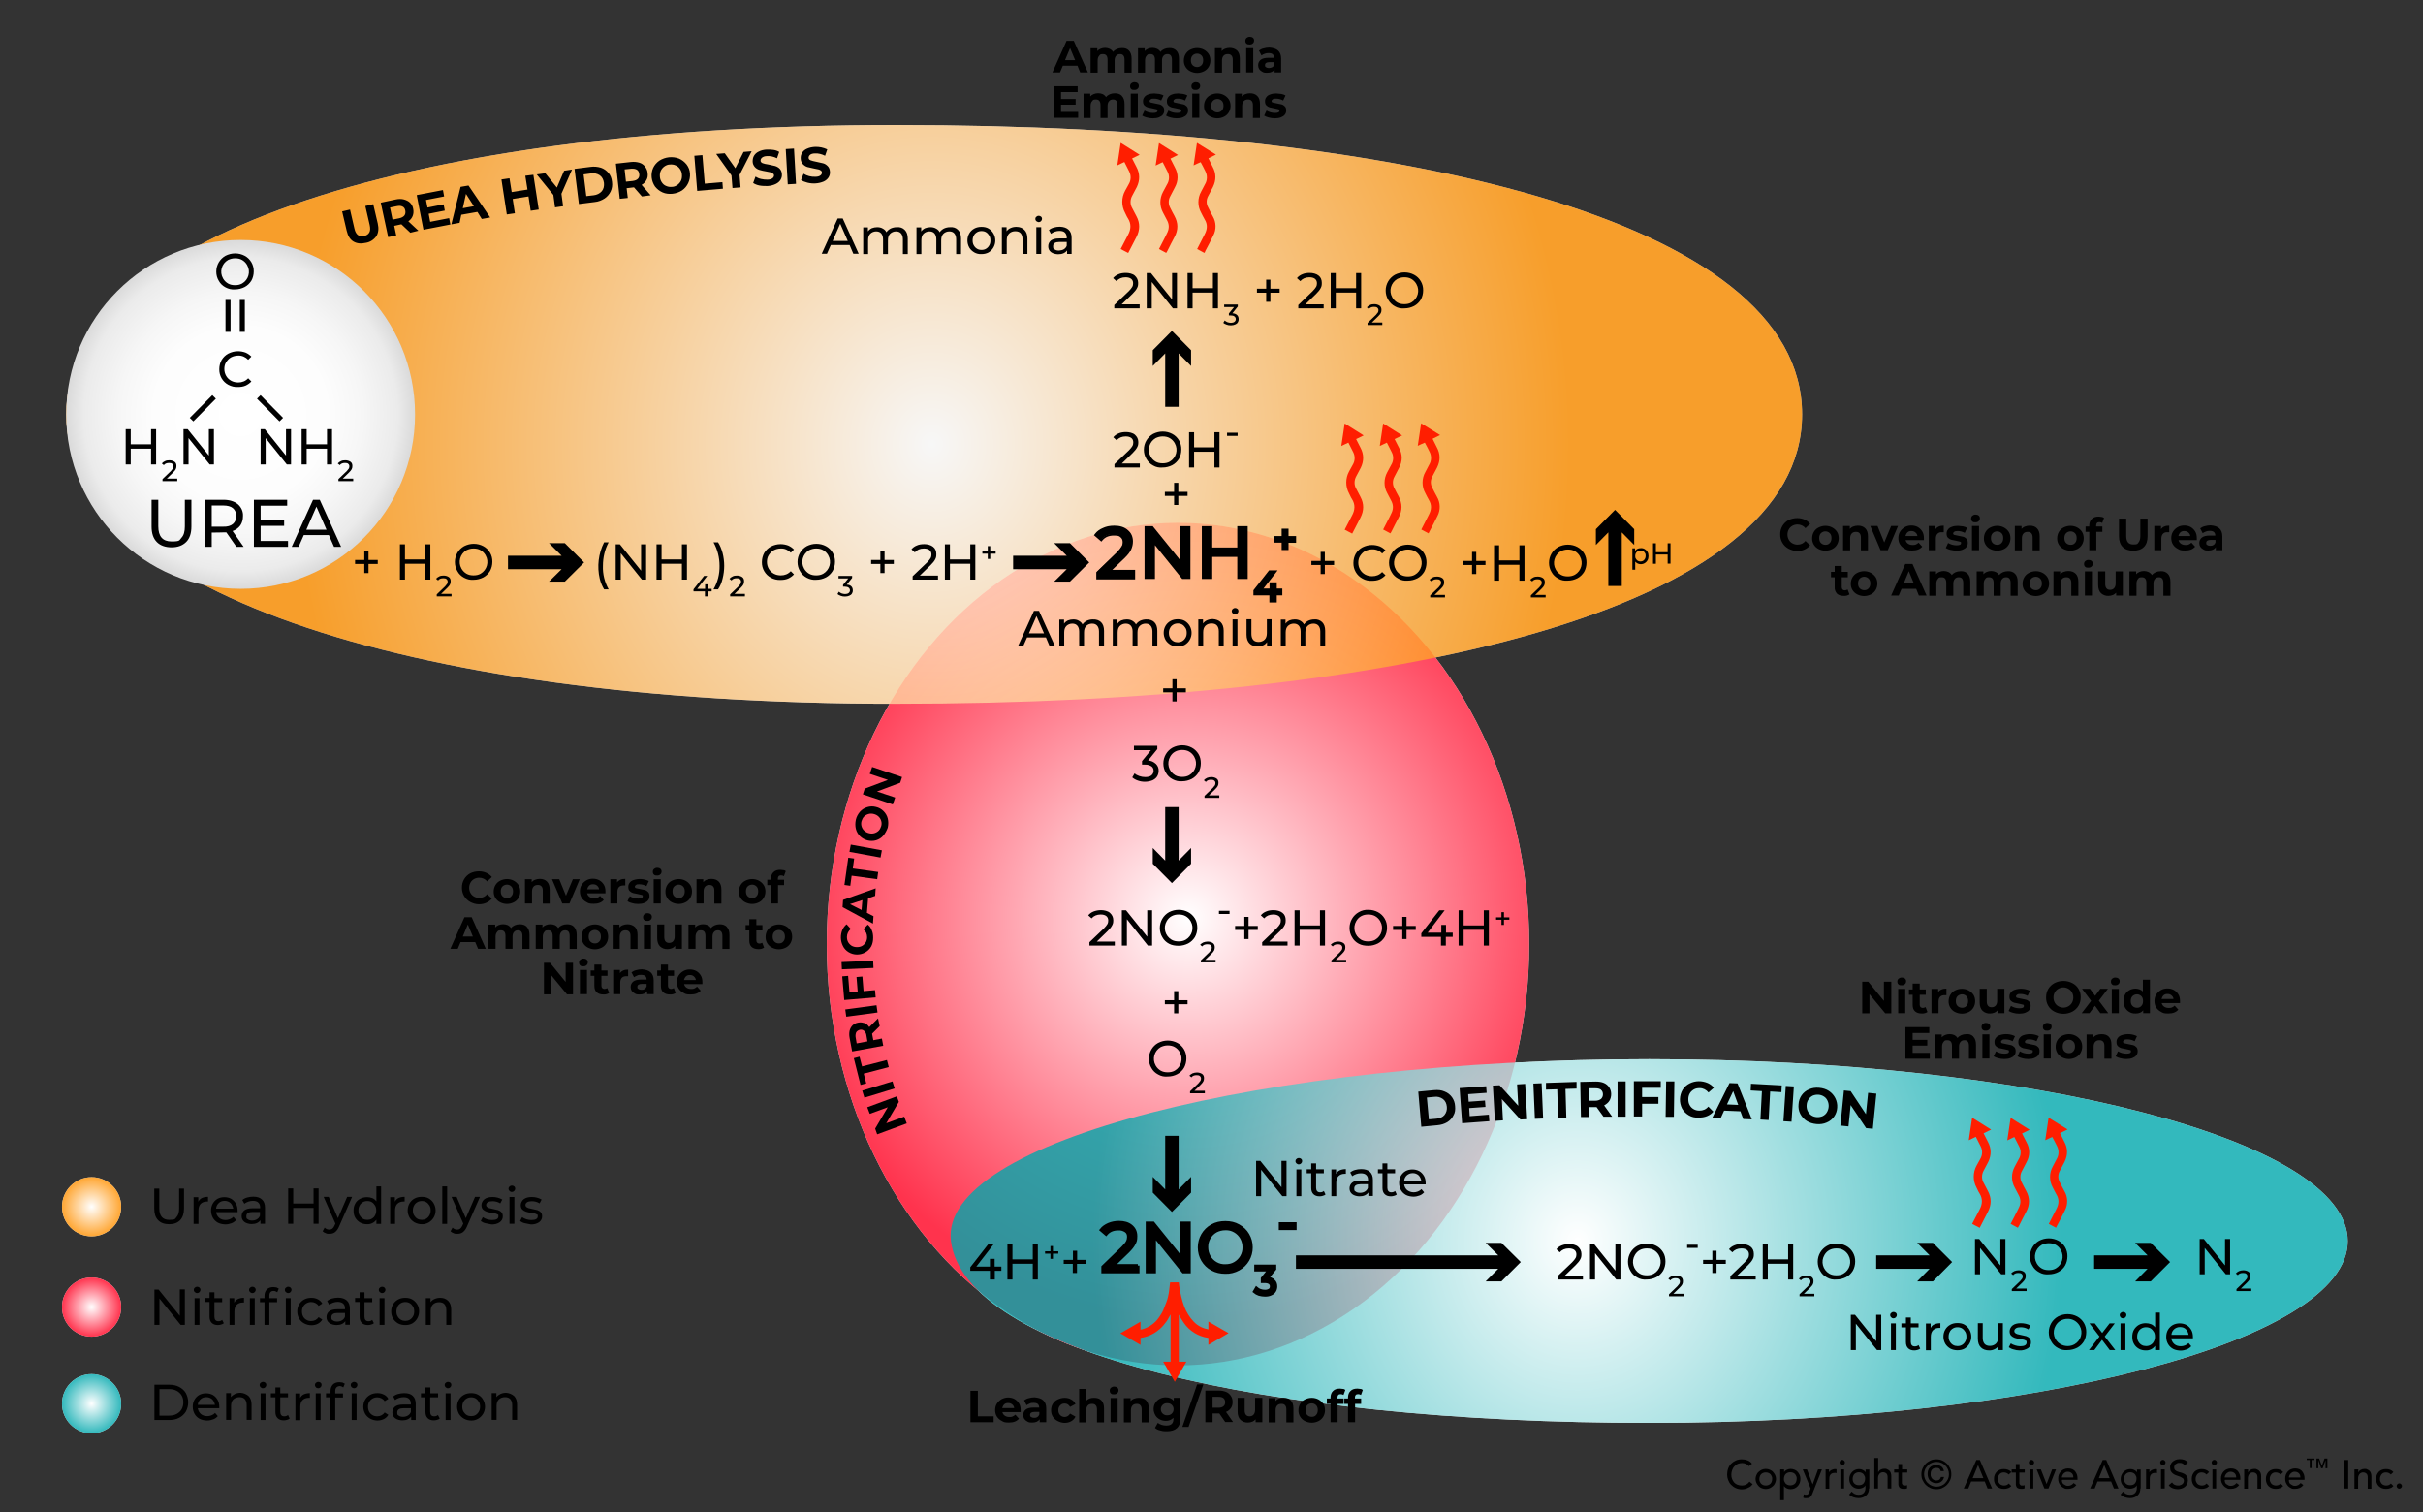 <?xml version="1.0" encoding="UTF-8"?> <svg xmlns="http://www.w3.org/2000/svg" xmlns:xlink="http://www.w3.org/1999/xlink" id="Layer_1" version="1.1" viewBox="0 0 1441.9 899.8"><rect x="0" y="0" width="1441.9" height="899.8" fill="#333333" stroke="none"/><defs><style> .st0 { stroke-width: 2px; } .st0, .st1 { stroke: #000; stroke-miterlimit: 10; } .st2 { fill: url(#radial-gradient); } .st2, .st3, .st4, .st5 { isolation: isolate; opacity: .8; } .st6 { fill: url(#radial-gradient1); } .st6, .st7, .st8 { fill-opacity: .8; } .st7 { fill: url(#radial-gradient4); } .st9, .st8 { fill: #fff; } .st3 { fill: url(#radial-gradient6); } .st4 { fill: url(#radial-gradient3); } .st5 { fill: url(#radial-gradient2); } .st10 { fill: #ff1e00; } .st11 { fill: url(#radial-gradient5); } .st1 { stroke-width: 3px; } </style><radialGradient id="radial-gradient" cx="54.5" cy="108.2" fx="54.5" fy="108.2" r="17.6" gradientTransform="translate(0 886) scale(1 -1)" gradientUnits="userSpaceOnUse"><stop offset="0" stop-color="#fff"></stop><stop offset="1" stop-color="#ff0021"></stop></radialGradient><radialGradient id="radial-gradient1" cx="54.5" cy="167.9" fx="54.5" fy="167.9" r="17.6" gradientTransform="translate(0 886) scale(1 -1)" gradientUnits="userSpaceOnUse"><stop offset="0" stop-color="#fff"></stop><stop offset="1" stop-color="#ff9000"></stop></radialGradient><radialGradient id="radial-gradient2" cx="54.5" cy="50.7" fx="54.5" fy="50.7" r="17.6" gradientTransform="translate(0 886) scale(1 -1)" gradientUnits="userSpaceOnUse"><stop offset="0" stop-color="#fff"></stop><stop offset="1" stop-color="#00a7ac"></stop></radialGradient><radialGradient id="radial-gradient3" cx="754.2" cy="334.6" fx="754.2" fy="334.6" r="215.9" gradientTransform="translate(-122.6 914.4) scale(1.1 -1.1)" gradientUnits="userSpaceOnUse"><stop offset="0" stop-color="#fff"></stop><stop offset="1" stop-color="#ff0021"></stop></radialGradient><radialGradient id="radial-gradient4" cx="516.3" cy="603.3" fx="516.3" fy="603.3" r="421.7" gradientTransform="translate(90 867.7) scale(.9 -1)" gradientUnits="userSpaceOnUse"><stop offset="0" stop-color="#fff"></stop><stop offset="1" stop-color="#ff9000"></stop></radialGradient><radialGradient id="radial-gradient5" cx="143.2" cy="639.4" fx="143.2" fy="639.4" r="103.8" gradientTransform="translate(0 886) scale(1 -1)" gradientUnits="userSpaceOnUse"><stop offset="0" stop-color="#fff"></stop><stop offset=".5" stop-color="#fdfdfd"></stop><stop offset=".7" stop-color="#f6f6f6"></stop><stop offset=".9" stop-color="#ebebeb"></stop><stop offset="1" stop-color="#dadada"></stop><stop offset="1" stop-color="#d7d7d7"></stop></radialGradient><radialGradient id="radial-gradient6" cx="985.6" cy="147.5" fx="985.6" fy="147.5" r="320.9" gradientTransform="translate(51.9 886) scale(.9 -1)" gradientUnits="userSpaceOnUse"><stop offset="0" stop-color="#fff"></stop><stop offset="1" stop-color="#00a7ac"></stop></radialGradient></defs><circle class="st9" cx="54.5" cy="777.8" r="17.6"></circle><circle class="st2" cx="54.5" cy="777.8" r="17.6"></circle><path d="M110,767.4v21h-2.5l-12.6-15.7v15.7h-3v-21h2.5l12.6,15.6v-15.7h3ZM115.9,768.9c-.4-.4-.6-.8-.6-1.3s.2-1,.6-1.3c.4-.4.8-.6,1.4-.6s1,.2,1.4.5c.4.4.6.8.6,1.3s-.2,1-.6,1.4-.8.6-1.4.6c-.5,0-1-.3-1.4-.6h0ZM115.8,772.5h2.9v15.9h-2.9v-15.9ZM133.2,787.4c-.4.4-.9.6-1.6.8-.6.2-1.3.3-1.9.3-1.6,0-2.8-.4-3.7-1.3-.9-.9-1.3-2.1-1.3-3.7v-8.7h-2.7v-2.4h2.7v-3.4h2.9v3.5h4.6v2.4h-4.6v8.6c0,.9.2,1.5.6,2,.4.5,1,.7,1.8.7s1.6-.2,2.2-.8l1,2ZM141.6,773c1.1-.5,2.4-.7,3.6-.7v2.8h-.7c-1.4,0-2.7.4-3.7,1.4-.9.9-1.3,2.3-1.3,4v7.9h-2.9v-15.9h2.8v2.7c.5-1,1.2-1.7,2.2-2.2h0ZM148.8,768.9c-.4-.4-.6-.8-.6-1.3s.2-1,.6-1.3c.4-.4.8-.6,1.4-.6s1,.2,1.4.5c.4.4.6.8.6,1.3s-.2,1-.6,1.4c-.4.4-.8.6-1.4.6-.6,0-1.1-.3-1.4-.6h0ZM148.7,772.5h2.9v15.9h-2.9v-15.9ZM160.3,771.1v1.4h4.6v2.4h-4.6v13.5h-2.9v-13.5h-2.7v-2.4h2.7v-1.4c0-1.6.5-2.8,1.4-3.8.9-.9,2.2-1.4,3.9-1.4l1.8.2,1.4.7-.9,2.2c-.7-.5-1.4-.8-2.2-.8-1.6,0-2.5,1-2.5,2.9h0ZM170.1,768.9c-.4-.4-.6-.8-.6-1.3s.2-1,.6-1.3.8-.6,1.4-.6,1,.2,1.4.5c.4.4.6.8.6,1.3s-.2,1-.6,1.4c-.4.4-.8.6-1.4.6-.5,0-1-.3-1.4-.6h0ZM170.1,772.5h2.9v15.9h-2.9v-15.9ZM181,787.5c-1.3-.7-2.3-1.7-3-2.9-.7-1.2-1.1-2.6-1.1-4.2s.4-3,1.1-4.2c.7-1.2,1.7-2.2,3-2.9,1.3-.7,2.7-1,4.3-1s2.7.3,3.9.9c1.1.6,2,1.4,2.6,2.5l-2.2,1.4c-.5-.8-1.1-1.3-1.9-1.7s-1.6-.6-2.5-.6c-2,0-3.8,1-4.8,2.7-.5.9-.7,1.8-.7,2.9,0,1,.2,2.1.7,3,.5.9,1.1,1.5,2,2,.8.5,1.8.7,2.8.7,1.8,0,3.4-.8,4.4-2.3l2.2,1.4c-.6,1.1-1.5,1.9-2.6,2.5s-2.4.9-3.9.9-3-.4-4.3-1.1h0ZM206.4,773.9c1.2,1.1,1.8,2.7,1.8,4.8v9.6h-2.7v-2.1c-.5.7-1.2,1.3-2.1,1.7s-1.9.6-3.2.6-3.2-.4-4.3-1.3c-1.1-.9-1.6-2-1.6-3.4s.5-2.5,1.5-3.4c1-.8,2.6-1.3,4.9-1.3h4.6v-.6c0-1.2-.4-2.2-1.1-2.8s-1.8-1-3.2-1c-1.8,0-3.6.6-5.1,1.7l-1.2-2.2c.8-.7,1.8-1.2,2.9-1.5,1.1-.3,2.4-.5,3.6-.5,2.4,0,4.1.7,5.2,1.7h0ZM203.6,785.6c.8-.5,1.4-1.2,1.7-2.1v-2.2h-4.4c-2.4,0-3.7.8-3.7,2.5s.3,1.4.9,1.9c.6.5,1.5.7,2.6.7,1.1,0,2.1-.3,2.9-.8h0ZM222.5,787.4c-.4.4-.9.6-1.6.8-.6.2-1.3.3-1.9.3-1.6,0-2.8-.4-3.7-1.3-.9-.9-1.3-2.1-1.3-3.7v-8.7h-2.7v-2.4h2.7v-3.4h2.9v3.5h4.6v2.4h-4.6v8.6c0,.9.2,1.5.6,2,.4.5,1,.7,1.8.7s1.6-.2,2.2-.8l1,2h0ZM226,768.9c-.4-.4-.6-.8-.6-1.3s.2-1,.6-1.3c.4-.4.8-.6,1.4-.6s1,.2,1.4.5c.4.4.6.8.6,1.3s-.2,1-.6,1.4c-.4.4-.8.6-1.4.6-.5,0-1-.3-1.4-.6h0ZM225.9,772.5h2.9v15.9h-2.9v-15.9ZM236.9,787.5c-1.2-.7-2.3-1.7-3-2.9-.7-1.2-1.1-2.6-1.1-4.2s.4-3,1.1-4.2c.7-1.2,1.7-2.2,3-2.9,1.3-.7,2.7-1,4.3-1s3,.3,4.2,1c2.5,1.5,4.1,4.2,4,7.1,0,2.9-1.5,5.6-4,7.1-1.2.7-2.7,1-4.2,1s-3.1-.3-4.3-1h0ZM243.9,785.3c.8-.5,1.4-1.1,1.9-2,.5-.8.7-1.8.7-2.9s-.2-2.1-.7-2.9c-.5-.8-1.1-1.5-1.9-2-.8-.5-1.8-.7-2.7-.7-.9,0-1.9.2-2.7.7-.8.5-1.5,1.1-1.9,2s-.7,1.8-.7,2.9.2,2.1.7,2.9c.5.9,1.1,1.5,1.9,2,.8.5,1.8.7,2.7.7.9,0,1.9-.2,2.7-.7ZM266.7,774.1c1.2,1.2,1.8,2.9,1.8,5.1v9.2h-2.9v-8.8c0-1.5-.4-2.7-1.1-3.5s-1.8-1.2-3.2-1.2c-1.4,0-2.7.4-3.7,1.4-.9.9-1.3,2.2-1.3,3.9v8.2h-2.9v-15.9h2.8v2.4c.6-.8,1.4-1.5,2.4-1.9,1.1-.5,2.2-.7,3.4-.7,1.9,0,3.5.6,4.7,1.8h0Z"></path><circle class="st9" cx="54.5" cy="718.1" r="17.6"></circle><circle class="st6" cx="54.5" cy="718.1" r="17.6"></circle><path d="M94.1,726.1c-1.6-1.6-2.3-3.9-2.3-6.9v-11.9h3v11.8c0,4.5,2,6.8,5.9,6.8s3.4-.6,4.4-1.7c1-1.1,1.5-2.8,1.5-5.1v-11.8h2.9v11.9c0,3-.8,5.3-2.3,6.9-1.6,1.6-3.7,2.4-6.5,2.4s-5.1-.8-6.6-2.4ZM120.2,712.9c1.1-.5,2.4-.7,3.6-.7v2.8h-.7c-1.4,0-2.7.4-3.7,1.4-.9.9-1.3,2.3-1.3,4v7.9h-2.9v-15.9h2.8v2.7c.5-1,1.2-1.7,2.2-2.2ZM141.5,721.3h-12.9c.2,1.4.8,2.5,1.8,3.4s2.4,1.3,3.9,1.3,3.4-.6,4.6-1.9l1.6,1.9c-.7.8-1.6,1.5-2.7,1.9-1.1.4-2.3.7-3.6.7s-3.2-.3-4.5-1c-1.3-.7-2.3-1.7-3-2.9-.7-1.3-1.1-2.7-1.1-4.2-.1-2.9,1.3-5.6,3.8-7.1,1.3-.7,2.7-1,4.1-1,1.4,0,2.8.3,4.1,1,1.2.7,2.1,1.7,2.8,2.9s1,2.7,1,4.3v.7q.1,0,0,0ZM130.2,715.9c-.9.8-1.5,1.9-1.6,3.3h10.2c-.2-1.2-.7-2.4-1.6-3.3-.9-.8-2.1-1.3-3.5-1.3s-2.6.4-3.5,1.3h0ZM155.9,713.8c1.2,1.1,1.8,2.7,1.8,4.8v9.6h-2.7v-2.1c-.5.7-1.2,1.3-2.1,1.7-.9.4-1.9.6-3.2.6s-3.2-.4-4.3-1.3c-1.1-.9-1.6-2-1.6-3.4s.5-2.5,1.5-3.4c1-.8,2.6-1.3,4.9-1.3h4.6v-.6c0-1.2-.4-2.2-1.1-2.8-.7-.7-1.8-1-3.2-1-1.8,0-3.6.6-5.1,1.7l-1.2-2.2c.8-.7,1.8-1.2,2.9-1.5,1.1-.3,2.4-.5,3.6-.5,2.4,0,4,.6,5.2,1.7h0ZM153,725.5c.8-.5,1.4-1.2,1.7-2.1v-2.2h-4.4c-2.4,0-3.7.8-3.7,2.5s.3,1.4.9,1.9c.6.5,1.5.7,2.6.7,1.2,0,2.1-.3,2.9-.8h0ZM189.6,707.2v21h-3v-9.4h-12.1v9.4h-3v-21h3v9h12.1v-9h3ZM209.5,712.3l-7.7,17.5c-.5,1.3-1.3,2.5-2.4,3.4-.9.7-2,1-3.3,1s-1.5,0-2.3-.4c-.7-.2-1.3-.6-1.8-1.1l1.2-2.2c.7.8,1.7,1.2,2.8,1.2.7,0,1.3-.2,1.8-.6s.9-1,1.3-1.9l.5-1.1-7-15.9h3l5.5,12.7,5.5-12.7h2.9ZM226.8,706v22.3h-2.8v-2.5c-1.3,1.8-3.4,2.8-5.6,2.7-1.4,0-2.8-.3-4.1-1-1.2-.7-2.2-1.7-2.9-2.9-.7-1.2-1-2.6-1-4.2s.3-3,1-4.2c.6-1.2,1.7-2.2,2.9-2.8,1.3-.7,2.7-1,4.1-1,1.1,0,2.2.2,3.2.6,1,.4,1.8,1.1,2.4,1.9v-8.9h2.8ZM221.3,725.2c.8-.5,1.5-1.1,1.9-2,.5-.9.7-1.8.7-2.9s-.2-2.1-.7-2.9c-.5-.8-1.1-1.5-1.9-2s-1.7-.7-2.7-.7c-.9,0-1.9.2-2.7.7-.8.5-1.5,1.1-1.9,2-.5.9-.7,1.8-.7,2.9s.2,2.1.7,2.9c.5.8,1.1,1.5,1.9,2,.8.5,1.8.7,2.7.7.9,0,1.9-.2,2.7-.7ZM237.2,712.9c1.1-.5,2.4-.7,3.6-.7v2.8h-.7c-1.4,0-2.7.4-3.7,1.4-.9.9-1.3,2.3-1.3,4v7.9h-2.9v-15.9h2.8v2.7c.5-1,1.2-1.7,2.2-2.2h0ZM246.7,727.4c-1.2-.7-2.3-1.7-3-2.9-.7-1.3-1.1-2.7-1.1-4.2,0-1.6.4-3,1.1-4.2s1.7-2.2,3-2.9,2.7-1,4.3-1,3,.3,4.2,1,2.2,1.6,2.9,2.9c1.5,2.6,1.5,5.8,0,8.4-1.5,2.5-4.2,4.1-7.1,4-1.5,0-3-.4-4.3-1.1ZM253.7,725.2c1.7-1.1,2.6-2.9,2.6-4.9,0-1.1-.2-2.1-.7-2.9-.5-.8-1.1-1.5-1.9-2-.8-.5-1.8-.7-2.7-.7-.9,0-1.9.2-2.7.7-.8.5-1.5,1.1-1.9,2-.5.9-.7,1.8-.7,2.9s.2,2.1.7,2.9c.5.8,1.1,1.5,1.9,2,.8.5,1.8.7,2.7.7.9,0,1.9-.2,2.7-.7ZM263.2,706h2.9v22.3h-2.9v-22.3ZM285.6,712.3l-7.7,17.5c-.5,1.3-1.3,2.5-2.4,3.4-.9.7-2,1-3.3,1s-1.5,0-2.3-.4c-.7-.2-1.3-.6-1.8-1.1l1.2-2.2c.7.8,1.7,1.2,2.8,1.2.7,0,1.3-.2,1.8-.6s.9-1,1.3-1.9l.5-1.1-7-15.9h3l5.5,12.7,5.5-12.7h2.9ZM288.9,727.9c-1-.2-2-.7-2.8-1.3l1.2-2.3c1.6,1.1,3.5,1.7,5.5,1.7,2.5,0,3.8-.7,3.8-2.2s-.2-.9-.5-1.1-.8-.5-1.3-.6l-2.2-.4c-1.1-.1-2.1-.4-3.1-.7-.8-.3-1.5-.7-2.1-1.3s-.9-1.5-.9-2.6.6-2.6,1.8-3.5,2.8-1.3,4.8-1.3c2,0,4,.5,5.8,1.5l-1.2,2.3c-1.4-.9-3-1.3-4.6-1.3-1.2,0-2.2.2-2.8.6-.6.4-1,.9-1,1.6s.2.9.5,1.2.8.5,1.3.7l2.2.5,3.1.7c.8.3,1.5.7,2,1.3.6.6.8,1.4.8,2.5,0,1.4-.7,2.6-1.8,3.4-1.5,1-3.2,1.4-5,1.3l-3.5-.7h0ZM303.2,708.7c-.4-.4-.6-.8-.6-1.3s.2-1,.6-1.3c.4-.4.8-.6,1.4-.6s1,.2,1.4.5.6.8.6,1.3-.2,1-.6,1.4-.8.6-1.4.6-1-.2-1.4-.6h0ZM303.2,712.3h2.9v15.9h-2.9v-15.9ZM312.3,727.9c-1-.2-2-.7-2.8-1.3l1.2-2.3c1.6,1.1,3.5,1.7,5.5,1.7,2.5,0,3.8-.7,3.8-2.2s-.2-.9-.5-1.1-.8-.5-1.3-.6l-2.2-.4c-1.1-.1-2.1-.4-3.1-.7-.8-.3-1.5-.7-2.1-1.3s-.9-1.5-.9-2.6.6-2.6,1.8-3.5,2.8-1.3,4.8-1.3c2,0,4,.5,5.8,1.5l-1.2,2.3c-1.4-.9-3-1.3-4.6-1.3-1.2,0-2.2.2-2.8.6-.6.4-1,.9-1,1.6s.2.9.5,1.2.8.5,1.3.7l2.2.5,3.1.7c.8.3,1.5.7,2,1.3.6.6.8,1.4.8,2.5,0,1.4-.7,2.6-1.8,3.4-1.5,1-3.2,1.4-5,1.3l-3.5-.7h0Z"></path><circle class="st9" cx="54.5" cy="835.3" r="17.6"></circle><circle class="st5" cx="54.5" cy="835.3" r="17.6"></circle><path d="M91.9,824h8.8c2.2,0,4.2.4,5.9,1.3,1.7.9,3.1,2.1,4,3.7.9,1.7,1.4,3.6,1.4,5.5,0,1.9-.5,3.8-1.4,5.5-1,1.6-2.3,2.8-4,3.7s-3.7,1.3-5.9,1.3h-8.8v-21ZM100.6,842.4c1.7,0,3.2-.3,4.5-1s2.3-1.6,3-2.8c.7-1.3,1-2.7,1-4.1,0-1.6-.3-2.9-1-4.1-.7-1.2-1.8-2.2-3-2.8-1.3-.7-2.8-1-4.5-1h-5.7v15.8h5.7ZM130.6,838h-12.9c.2,1.4.8,2.5,1.8,3.4s2.4,1.3,3.9,1.3,3.4-.6,4.6-1.9l1.6,1.9c-.7.8-1.6,1.5-2.7,1.9-1.1.4-2.3.7-3.6.7s-3.2-.3-4.5-1c-1.3-.7-2.3-1.7-3-2.9-.7-1.3-1.1-2.7-1.1-4.2-.1-2.9,1.3-5.6,3.8-7.1,1.3-.7,2.7-1,4.1-1,1.4,0,2.8.3,4.1,1,1.2.7,2.1,1.7,2.8,2.9s1,2.7,1,4.3v.7q.1,0,0,0ZM119.3,832.7c-.9.8-1.5,1.9-1.6,3.3h10.2c-.2-1.2-.7-2.4-1.6-3.3-.9-.8-2.1-1.3-3.5-1.3s-2.6.4-3.5,1.3ZM147.9,830.7c1.2,1.2,1.8,2.9,1.8,5.1v9.1h-2.9v-8.8c0-1.5-.4-2.7-1.1-3.5-.7-.8-1.8-1.2-3.2-1.2s-2.8.5-3.7,1.4-1.3,2.2-1.3,3.9v8.2h-2.9v-15.9h2.8v2.4c.6-.8,1.4-1.4,2.4-1.9,1.1-.5,2.2-.7,3.4-.7,1.7.1,3.4.8,4.7,1.9ZM155.1,825.5c-.4-.4-.6-.8-.6-1.3s.2-1,.6-1.3c.4-.4.8-.6,1.4-.6s1,.2,1.4.5.6.8.6,1.3-.2,1-.6,1.4c-.4.4-.8.6-1.4.6s-1-.2-1.4-.6h0ZM155.1,829.1h2.9v15.9h-2.9v-15.9ZM172.4,844.1c-.4.4-.9.6-1.6.8-.6.2-1.3.3-1.9.3-1.6,0-2.8-.4-3.7-1.3-.9-.9-1.3-2.1-1.3-3.7v-8.7h-2.7v-2.4h2.7v-3.5h2.9v3.5h4.6v2.4h-4.6v8.6c0,.9.2,1.5.6,2s1,.7,1.8.7,1.6-.2,2.2-.8l1,2.1h0ZM180.8,829.7c1.1-.5,2.4-.7,3.6-.7v2.8h-.7c-1.4,0-2.7.4-3.7,1.4-.9.9-1.3,2.3-1.3,4v7.9h-2.9v-15.9h2.8v2.7c.5-1,1.2-1.7,2.2-2.2h0ZM188,825.5c-.4-.4-.6-.8-.6-1.3s.2-1,.6-1.3c.4-.4.8-.6,1.4-.6s1,.2,1.4.5.6.8.6,1.3-.2,1-.6,1.4c-.4.4-.8.6-1.4.6s-1.1-.2-1.4-.6h0ZM187.9,829.1h2.9v15.9h-2.9v-15.9h0ZM199.5,827.8v1.4h4.6v2.4h-4.6v13.4h-2.9v-13.5h-2.6v-2.4h2.7v-1.4c0-1.6.5-2.8,1.4-3.8.9-.9,2.2-1.4,3.9-1.4l1.8.2,1.4.7-.9,2.2c-.7-.5-1.4-.8-2.2-.8-1.7.2-2.6,1.1-2.6,3h0ZM209.3,825.5c-.4-.4-.6-.8-.6-1.3s.2-1,.6-1.3.8-.6,1.4-.6,1,.2,1.4.5.6.8.6,1.3-.2,1-.6,1.4-.8.6-1.4.6c-.5,0-1-.2-1.4-.6h0ZM209.3,829.1h2.9v15.9h-2.9v-15.9h0ZM220.3,844.2c-1.3-.7-2.3-1.7-3-2.9-.7-1.3-1.1-2.7-1.1-4.2,0-1.6.4-3,1.1-4.2s1.7-2.2,3-2.9,2.7-1,4.3-1,2.7.3,3.9.9,2,1.4,2.6,2.5l-2.2,1.4c-.5-.8-1.1-1.3-1.9-1.7s-1.6-.6-2.5-.6c-2,0-3.8,1-4.8,2.7-.5.9-.7,1.8-.7,2.9,0,1,.2,2.1.7,3,.5.9,1.1,1.5,2,2,.8.5,1.8.7,2.8.7s1.7-.2,2.5-.6c.7-.4,1.4-.9,1.9-1.7l2.2,1.4c-.6,1.1-1.5,1.9-2.6,2.5-1.2.6-2.5.9-3.9.9-1.5,0-3-.4-4.3-1.1h0ZM245.6,830.6c1.2,1.1,1.8,2.7,1.8,4.8v9.6h-2.7v-2.1c-.5.7-1.2,1.3-2.1,1.7-.9.4-1.9.6-3.2.6s-3.2-.4-4.3-1.3c-1.1-.9-1.6-2-1.6-3.4s.5-2.5,1.5-3.4c1-.8,2.6-1.3,4.9-1.3h4.6v-.6c0-1.2-.4-2.2-1.1-2.8-.7-.7-1.8-1-3.2-1-1.8,0-3.6.6-5.1,1.7l-1.1-2.1c.8-.7,1.8-1.2,2.9-1.5,1.1-.3,2.4-.5,3.6-.5,2.3,0,4,.5,5.1,1.6h0ZM242.8,842.3c.8-.5,1.4-1.2,1.7-2.1v-2.2h-4.4c-2.4,0-3.7.8-3.7,2.5s.3,1.4.9,1.9c.6.5,1.5.7,2.6.7,1.1,0,2.1-.3,2.9-.8h0ZM261.7,844.1c-.4.4-.9.6-1.6.8-.6.2-1.3.3-1.9.3-1.6,0-2.8-.4-3.7-1.3-.9-.9-1.3-2.1-1.3-3.7v-8.7h-2.7v-2.4h2.7v-3.5h2.9v3.5h4.6v2.4h-4.7v8.6c0,.9.2,1.5.6,2s1,.7,1.8.7,1.6-.2,2.2-.8l1.1,2.1h0ZM265.2,825.5c-.4-.4-.6-.8-.6-1.3s.2-1,.6-1.3c.4-.4.8-.6,1.4-.6s1,.2,1.4.5.6.8.6,1.3-.2,1-.6,1.4-.8.6-1.4.6-1-.2-1.4-.6h0ZM265.2,829.1h2.9v15.9h-2.9v-15.9h0ZM276.1,844.2c-1.2-.7-2.3-1.7-3-2.9-.7-1.3-1.1-2.7-1.1-4.2,0-1.6.4-3,1.1-4.2s1.7-2.2,3-2.9,2.7-1,4.3-1,3,.3,4.2,1,2.2,1.6,2.9,2.9c1.5,2.6,1.5,5.8,0,8.4-1.5,2.5-4.2,4.1-7.1,4-1.5,0-3.1-.4-4.3-1.1ZM283.1,842c1.7-1.1,2.6-2.9,2.6-4.9,0-1.1-.2-2.1-.7-2.9-.5-.8-1.1-1.5-1.9-2-.8-.5-1.8-.7-2.7-.7-.9,0-1.9.2-2.7.7-.8.5-1.5,1.1-1.9,2-.5.9-.7,1.8-.7,2.9s.2,2.1.7,2.9c.5.8,1.1,1.5,1.9,2,.8.5,1.8.7,2.7.7.9,0,1.9-.2,2.7-.7ZM305.9,830.7c1.2,1.2,1.8,2.9,1.8,5.1v9.1h-2.9v-8.8c0-1.5-.4-2.7-1.1-3.5s-1.8-1.2-3.2-1.2-2.8.5-3.7,1.4-1.3,2.2-1.3,3.9v8.2h-2.9v-15.9h2.8v2.4c.6-.8,1.4-1.4,2.4-1.9,1.1-.5,2.2-.7,3.4-.7,1.7.1,3.4.8,4.7,1.9h0Z"></path><path class="st9" d="M565.9,738.5c8.2,65.9,186.1,108.2,415.6,108.2s415.6-48.5,415.6-108.2-186.1-108.2-415.6-108.2-422.9,48.9-415.6,108.2Z"></path><ellipse class="st9" cx="701" cy="561.8" rx="209" ry="250.7"></ellipse><path class="st8" d="M39.4,246.6c0,101.7,196.3,172.2,494,172.2s539-55.5,539-172.2-241.3-172.2-539-172.2S39.4,143.2,39.4,246.6h0Z"></path><ellipse class="st4" cx="701" cy="561.8" rx="209" ry="250.7"></ellipse><path class="st7" d="M39.4,246.6c0,101.7,196.3,172.2,494,172.2s539-55.5,539-172.2-241.3-172.2-539-172.2S39.4,143.2,39.4,246.6h0Z"></path><path d="M516.1,658.9l17.6-6.5,1.2,3.3-7.5,12.7,10.7-3.9,1.5,4-17.6,6.5-1.2-3.4,7.5-12.7-10.7,3.9-1.5-3.9h0ZM514.4,653.2l-1.3-4.2,18-5.5,1.3,4.2-18,5.5ZM514,638.9l1.5,5.8-3.4.9-4-15.9,3.4-.9,1.5,5.8,14.8-3.8,1.1,4.2-14.9,3.9h0ZM523.5,610.6l-4.5,4.5v.2l.7,3.7,5.1-1,.8,4.3-18.5,3.4-1.5-8c-.3-1.6-.3-3.1,0-4.4.3-1.2.9-2.3,1.8-3.2.9-.8,2-1.4,3.4-1.6,1.4-.3,2.6,0,3.7.3s2,1.3,2.8,2.4l5.2-5.2,1,4.6h0ZM509.5,614.3c-.4,1-.5,2.1-.3,3.1l.6,3.5,6.4-1.2-.6-3.5c-.1-1.1-.6-2.1-1.4-2.8-.7-.6-1.5-.8-2.6-.6-.9.3-1.7.8-2.1,1.5ZM503.6,605l-.6-4.3,18.6-2.5.6,4.3-18.6,2.5h0ZM505.5,590.5l4.9-.4-.7-8.7,3.5-.3.7,8.7,6.8-.6.4,4.3-18.7,1.6-1.2-14.1,3.5-.3.8,9.8ZM501,576.8l-.2-4.3,18.8-.8.2,4.3-18.8.8ZM518.5,563.1c-1.7,3.1-5,4.9-8.5,4.9-1.8,0-3.5-.5-5-1.4-1.5-.9-2.7-2.2-3.4-3.7-1.5-3-1.6-6.5-.3-9.6.6-1.3,1.4-2.4,2.5-3.3l2.5,2.8c-1.4,1.1-2.3,2.9-2.3,4.7,0,1.2.2,2.2.7,3.1.5.9,1.2,1.6,2.1,2.2.9.5,1.9.8,3.1.8s2.2-.2,3.1-.7,1.6-1.2,2.2-2.1c.5-.9.8-1.9.8-3.1,0-1.9-.7-3.5-2.2-4.7l2.6-2.8c1.1.9,1.9,2,2.4,3.4.6,1.3.8,2.8.8,4.4,0,1.8-.3,3.5-1.1,5.1h0ZM516.6,534.5l-.7,8.7,3.9,2-.3,4.4-18.1-9.8.3-4.3,19.4-6.9-.3,4.5-4.2,1.4h0ZM513.2,535.6l-7.4,2.4,6.9,3.5.5-5.9ZM506.8,521.1l-.8,6-3.5-.5,2.3-16.2,3.5.5-.8,5.9,15.1,2.1-.6,4.3-15.2-2.1h0ZM505.5,506.9l.8-4.3,18.5,3.4-.8,4.3-18.5-3.4h0ZM525.6,497.3c-1.1,1.3-2.6,2.2-4.2,2.7-3.4,1-7.1,0-9.6-2.4-1.2-1.2-2.1-2.7-2.5-4.4-.4-1.7-.4-3.5,0-5.4.4-1.8,1.3-3.4,2.5-4.8,1.2-1.3,2.6-2.2,4.3-2.7,1.6-.5,3.4-.6,5.2-.1,1.8.4,3.3,1.3,4.5,2.5s2.1,2.7,2.5,4.4c.4,1.7.4,3.5,0,5.4-.7,1.9-1.6,3.5-2.7,4.8ZM524.4,488.5c-.6-2.1-2.3-3.6-4.4-4.1-1-.3-2.2-.3-3.2,0-1,.3-1.9.8-2.6,1.5-.7.7-1.2,1.7-1.5,2.7s-.3,2.1,0,3.1c.6,2.1,2.3,3.6,4.4,4.1,1.1.3,2.2.3,3.2,0s1.9-.8,2.6-1.5c.7-.7,1.2-1.7,1.5-2.7s.3-2.1,0-3.1ZM519,456.4l17.8,6-1.1,3.4-13.8,5.2,10.8,3.6-1.4,4.1-17.8-6,1.1-3.4,13.8-5.2-10.8-3.6,1.4-4.1Z"></path><circle class="st11" cx="143.2" cy="246.6" r="103.8"></circle><path class="st1" d="M135.7,178.5v19M127.4,236.2l-13.4,13.5M154,236.2l13.4,13.5M144.2,178.5v19"></path><path d="M134.2,171c-1.7-.9-3.1-2.2-4-3.9-1-1.6-1.5-3.5-1.5-5.5,0-3.9,2.1-7.5,5.5-9.4,1.8-.9,3.7-1.4,5.7-1.4,2.1,0,4,.5,5.7,1.4,3.4,1.8,5.5,5.4,5.4,9.3,0,2-.5,3.9-1.4,5.5-1,1.6-2.3,2.9-4,3.8-1.8.9-3.7,1.4-5.7,1.4-2.1.2-4-.3-5.7-1.2h0ZM144.1,168.7c3.8-2.2,5.2-7.1,3-10.9,0,0,0-.1-.1-.2-.7-1.2-1.7-2.2-2.9-2.9-1.2-.7-2.6-1-4.2-1s-2.9.4-4.2,1c-3.8,2.2-5.2,7.1-3,10.9,0,0,0,.1.1.2.7,1.2,1.7,2.2,2.9,2.9,1.2.7,2.6,1,4.2,1s2.9-.3,4.2-1ZM135.9,229c-3.4-1.8-5.5-5.4-5.4-9.3,0-2,.5-3.9,1.4-5.5,1-1.6,2.3-2.9,4-3.8,1.8-.9,3.7-1.4,5.7-1.4,1.6,0,3.1.3,4.5.8,1.4.6,2.5,1.4,3.5,2.4l-1.9,1.9c-1.5-1.6-3.7-2.6-5.9-2.5-1.6,0-3,.4-4.2,1-1.3.7-2.2,1.7-3,2.9s-1.1,2.6-1.1,4.1.4,2.9,1.1,4.1,1.7,2.2,3,2.9,2.7,1,4.2,1c2.3,0,4.3-.8,5.9-2.5l1.9,1.9c-1,1.1-2.2,1.9-3.5,2.5-1.4.6-2.9.8-4.5.8-2.1.1-4-.4-5.7-1.3h0ZM92.9,255.4v21h-3v-9.4h-12.1v9.4h-3v-21h3v9h12.1v-9s3,0,3,0ZM105.5,284.8v1.5h-8.8v-1.2l5-4.8,1.2-1.5c.2-.4.3-.9.3-1.3,0-.6-.2-1.1-.7-1.5-.4-.4-1.1-.5-1.9-.5-1.4,0-2.4.4-3.1,1.3l-1.2-1c.5-.6,1.1-1,1.9-1.4s1.6-.5,2.6-.5c1.1,0,2.2.3,3.1.9.8.6,1.1,1.4,1.1,2.5,0,.7-.1,1.3-.4,1.9-.3.6-.8,1.2-1.6,2l-3.7,3.6h6.2ZM127.3,255.4v21h-2.5l-12.6-15.7v15.7h-3v-21h2.5l12.6,15.7v-15.7h3ZM173.2,255.4v21h-2.5l-12.6-15.7v15.7h-3v-21h2.5l12.6,15.7v-15.7h3ZM197.6,255.4v21h-3v-9.4h-12.1v9.4h-3v-21h3v9h12.1v-9h3ZM210.2,284.8v1.5h-8.8v-1.2l5-4.8,1.2-1.5c.2-.4.3-.9.3-1.3,0-.6-.2-1.1-.7-1.5-.4-.4-1.1-.5-1.9-.5-1.4,0-2.4.4-3.1,1.3l-1.2-1c.5-.6,1.1-1,1.9-1.4s1.6-.5,2.6-.5c1.1,0,2.2.3,3.1.9.8.6,1.1,1.4,1.1,2.5,0,.7-.1,1.3-.4,1.9-.3.6-.8,1.2-1.6,2l-3.7,3.6h6.2,0ZM93.3,322.5c-2.1-2.1-3.1-5.2-3.1-9.2v-15.9h4v15.8c0,6,2.6,9,7.9,9s4.5-.7,5.9-2.2,2-3.7,2-6.8v-15.8h3.9v15.9c0,4-1,7.1-3.1,9.2s-5,3.2-8.7,3.2-6.8-1.1-8.8-3.2ZM140.7,325.4l-6-8.6h-1.8c0,.1-6.9.1-6.9.1v8.5h-4v-28h10.9c3.6,0,6.5.9,8.6,2.6,2.1,1.8,3.3,4.4,3.1,7.2,0,2-.5,3.9-1.6,5.5-1.2,1.6-2.8,2.7-4.6,3.3l6.6,9.4h-4.3,0ZM138.6,311.8c1.3-1.1,2-2.7,2-4.7s-.7-3.6-2-4.7-3.3-1.6-5.8-1.6h-6.8v12.6h6.8c2.5.1,4.5-.5,5.8-1.6h0ZM171.4,321.9v3.5h-20.3v-28h19.8v3.5h-15.8v8.6h14v3.4h-14v9h16.3ZM195.7,318.4h-14.9l-3.1,7h-4.1l12.7-28h4l12.7,28h-4.2l-3.1-7h0ZM194.3,315.2l-6-13.7-6,13.7h12ZM224.8,335.6h-5.5v5.4h-2.5v-5.4h-5.5v-2.4h5.5v-5.4h2.5v5.4h5.5v2.4ZM256.1,323.9v21h-3v-9.4h-12.1v9.4h-3v-21h3v9h12.1v-9h3ZM268.7,353.4v1.5h-8.8v-1.2l5-4.8,1.2-1.5c.2-.4.3-.9.3-1.3,0-.6-.2-1.1-.7-1.5-.4-.4-1.1-.5-1.9-.5-1.4,0-2.4.4-3.1,1.3l-1.2-1c.5-.6,1.1-1,1.9-1.4s1.6-.5,2.6-.5c1.1,0,2.2.3,3.1.9.8.6,1.1,1.4,1.1,2.5,0,.7-.1,1.3-.4,1.9-.3.6-.8,1.2-1.6,2l-3.7,3.6h6.2ZM276.2,343.8c-1.7-.9-3.1-2.2-4-3.9-1-1.6-1.5-3.5-1.5-5.5,0-3.9,2.1-7.5,5.5-9.4,1.8-.9,3.7-1.4,5.7-1.4,2.1,0,4,.5,5.7,1.4,3.4,1.8,5.5,5.4,5.4,9.3,0,2-.5,3.9-1.4,5.5-1,1.6-2.3,2.9-4,3.8-1.8.9-3.7,1.4-5.7,1.4-2.1.2-4-.3-5.7-1.2h0ZM286,341.4c3.8-2.2,5.2-7.1,3-10.9,0,0,0-.1-.1-.2-.7-1.2-1.7-2.2-2.9-2.9-1.2-.7-2.6-1-4.2-1s-2.9.4-4.2,1c-3.8,2.2-5.2,7.1-3,10.9,0,0,0,.1.1.2.7,1.2,1.7,2.2,2.9,2.9,1.2.7,2.6,1,4.2,1s3-.3,4.2-1ZM356.9,344.4c-1.7-7.3-.8-15,2.6-21.7h2.7c-2.3,4.3-3.4,9.1-3.4,14-.2,4.9,1,9.7,3.4,14h-2.7c-1.1-1.8-2-3.9-2.6-6.3ZM384.5,323.9v21h-2.5l-12.6-15.7v15.7h-3v-21h2.5l12.6,15.7v-15.7h3ZM408.8,323.9v21h-3v-9.4h-12.1v9.4h-3v-21h3v9h12.1v-9h3ZM423.5,351.9h-2.3v3h-1.7v-3h-6.8v-1.2l6.3-8h1.9l-6,7.7h4.7v-2.7h1.6v2.7h2.3v1.5ZM424.6,350.7c2.5-4.3,3.7-9.1,3.6-14,0-4.9-1.2-9.7-3.6-14h2.7c1.2,1.8,2,3.9,2.7,6.3,1.3,5.1,1.3,10.3,0,15.4-.5,2.2-1.4,4.4-2.7,6.3h-2.7ZM443.3,353.4v1.5h-8.8v-1.2l5-4.8,1.2-1.5c.2-.4.3-.9.3-1.3,0-.6-.2-1.1-.7-1.5-.4-.4-1.1-.5-1.9-.5-1.4,0-2.4.4-3.1,1.3l-1.2-1c.5-.6,1.1-1,1.9-1.4s1.6-.5,2.6-.5c1.1,0,2.2.3,3.1.9.8.6,1.1,1.4,1.1,2.5,0,.7-.1,1.3-.4,1.9-.3.6-.8,1.2-1.6,2l-3.7,3.6h6.2ZM458.8,343.8c-3.4-1.8-5.5-5.4-5.4-9.3,0-2,.5-3.9,1.4-5.5,1-1.6,2.3-2.9,4-3.8,1.8-.9,3.7-1.4,5.7-1.4,1.6,0,3.1.3,4.5.8,1.4.6,2.5,1.4,3.5,2.4l-1.9,1.9c-1.5-1.6-3.7-2.6-5.9-2.5-1.6,0-3,.4-4.2,1-1.3.7-2.2,1.7-3,2.9s-1.1,2.6-1.1,4.1.4,2.9,1.1,4.1,1.7,2.2,3,2.9c1.3.7,2.7,1,4.2,1,2.3,0,4.3-.8,5.9-2.5l1.9,1.9c-1,1.1-2.2,1.9-3.5,2.5-1.4.6-2.9.8-4.5.8-2.1.1-4-.4-5.7-1.3ZM480.1,343.8c-1.7-.9-3.1-2.2-4-3.9-1-1.6-1.5-3.5-1.5-5.5,0-3.9,2.1-7.5,5.5-9.4,1.8-.9,3.7-1.4,5.7-1.4,2.1,0,4,.5,5.7,1.4,3.4,1.8,5.5,5.4,5.4,9.3,0,2-.5,3.9-1.4,5.5-1,1.6-2.3,2.9-4,3.8-1.8.9-3.7,1.4-5.7,1.4-2.1.2-4-.3-5.7-1.2h0ZM489.9,341.4c3.8-2.2,5.2-7.1,3-10.9,0,0,0-.1-.1-.2-.7-1.2-1.7-2.2-2.9-2.9-1.2-.7-2.6-1-4.2-1s-2.9.4-4.2,1c-3.8,2.2-5.2,7.1-3,10.9,0,0,0,.1.1.2.7,1.2,1.7,2.2,2.9,2.9,1.2.7,2.6,1,4.2,1s3-.3,4.2-1ZM506.6,348.9c.6.6.9,1.4.9,2.4s-.2,1.3-.5,1.9-.9,1-1.6,1.3-1.5.5-2.5.5-1.7-.1-2.5-.4-1.5-.6-2-1.1l.8-1.4c.4.4,1,.7,1.6,1,.7.2,1.3.4,2.1.4s1.6-.2,2.1-.6.8-.9.8-1.6-.3-1.2-.8-1.6-1.3-.6-2.3-.6h-1v-1.1l3.1-3.8h-5.8v-1.5h8.1v1.2l-3.2,4c1.2,0,2.1.4,2.7,1h0ZM531.9,335.6h-5.5v5.4h-2.5v-5.4h-5.5v-2.4h5.5v-5.4h2.5v5.4h5.5v2.4ZM558.2,342.3v2.6h-15.1v-2l8.6-8.2c1-1,1.7-1.9,2.1-2.6.4-.7.5-1.5.5-2.2,0-1-.4-2-1.2-2.6-.8-.6-1.9-.9-3.3-.9-2.3,0-4.1.8-5.4,2.3l-2-1.8c.8-1,1.9-1.8,3.2-2.3,1.3-.6,2.8-.8,4.5-.8s3.9.5,5.2,1.6c1.3,1,1.9,2.5,1.9,4.3s-.2,2.2-.7,3.2-1.4,2.1-2.7,3.4l-6.4,6.2h10.8v-.2ZM580.4,323.9v21h-3v-9.4h-12.1v9.4h-3v-21h3v9h12.1v-9h3ZM592.5,329.5h-3.2v3.1h-1.5v-3.1h-3.2v-1.4h3.2v-3.1h1.5v3.1h3.2v1.4ZM652.8,344v-3.6l12.1-11.7c1.4-1.4,2.4-2.5,2.8-3.5.5-.9.7-1.9.7-2.9,0-1.2-.5-2.4-1.4-3.2-1-.8-2.4-1.2-4.3-1.2-3.1,0-5.5,1-7.1,3l-.3.4-3.6-3.1.3-.4c1.2-1.5,2.8-2.6,4.7-3.4s4.1-1.2,6.4-1.2,5.8.8,7.7,2.3c1.9,1.6,3,3.9,2.9,6.4,0,1.6-.4,3.2-1.1,4.7-.7,1.4-2,3.1-3.9,4.9l-8.1,7.8h14.3v4.7h-22.1Z"></path><path d="M663.1,313.8c3.1,0,5.5.7,7.4,2.2,1.8,1.5,2.8,3.7,2.7,6,0,1.6-.3,3.1-1,4.5s-1.9,3-3.8,4.8l-9,8.7h15.1v3.7h-21.1v-2.9l12-11.6c1.5-1.4,2.4-2.6,2.9-3.6s.8-2.1.8-3.1c0-1.5-.5-2.7-1.6-3.6s-2.6-1.3-4.6-1.3c-3.3,0-5.8,1.1-7.5,3.2l-2.9-2.5c1.1-1.4,2.7-2.5,4.5-3.3,1.7-.8,3.8-1.2,6.1-1.2M663.1,312.8c-2.4,0-4.7.4-6.6,1.3-2,.8-3.7,2-4.9,3.6l-.6.8.7.6,2.9,2.5.8.7.7-.8c1.6-1.9,3.8-2.8,6.8-2.8s3.1.4,4,1.1c.8.7,1.2,1.6,1.2,2.8s-.2,1.8-.7,2.6c-.5.9-1.4,2-2.7,3.4l-12,11.6-.3.3v4.3h23.1v-5.7h-13.6l7.2-6.9c2-1.9,3.3-3.6,4-5.1s1.1-3.2,1.1-4.9c0-2.8-1-5.1-3.1-6.8-2-1.8-4.7-2.6-8-2.6h0ZM703.7,344l-16.9-21v21h-5.2v-30.4h4.2l16.9,21v-21h5.2v30.4h-4.2Z"></path><path d="M707.4,314.1v29.4h-3.4l-17.7-21.9v21.9h-4.2v-29.4h3.4l17.7,21.9v-21.9h4.2M708.4,313.1h-6.2v20.1l-15.9-19.7-.3-.4h-4.9v31.4h6.2v-20.1l15.9,19.7.3.4h4.9v-31.4ZM736.8,344v-13.1h-15.9v13.1h-5.2v-30.4h5.2v12.7h15.9v-12.7h5.2v30.4h-5.2Z"></path><path d="M741.5,314.1v29.4h-4.2v-13.1h-16.9v13.1h-4.2v-29.4h4.2v12.7h16.9v-12.7h4.2M742.5,313.1h-6.2v12.7h-14.9v-12.7h-6.2v31.4h6.2v-13.1h14.9v13.1h6.2v-31.4ZM755.9,358v-4.2h-9.5v-2.4l9-11.5h3.9l-8.4,10.8h5.1v-3.7h3.3v3.7h3.2v3.1h-3.2v4.2h-3.4Z"></path><path d="M758.3,340.4l-8.4,10.8h6.6v-3.7h2.3v3.7h3.3v2.1h-3.3v4.2h-2.4v-4.2h-9.5v-1.7l8.8-11.2h2.6M760.3,339.4h-5.1l-.3.4-8.8,11.2-.2.3v3h9.5v4.2h4.4v-4.2h3.3v-4.1h-3.3v-3.7h-4.3v3.7h-3.6l7.2-9.2,1.2-1.6h0ZM763.2,326.8v-4.3h-4.5v-3h4.5v-4.4h3.1v4.4h4.4v3h-4.4v4.3h-3.1Z"></path><path d="M765.8,315.6v4.4h4.5v1.9h-4.5v4.4h-2.1v-4.3h-4.5v-2h4.5v-4.4h2.1M766.8,314.6h-4.1v4.4h-4.5v3.9h4.5v4.4h4.1v-4.3h4.5v-4h-4.5v-4.4ZM705.7,412h-5.5v5.4h-2.5v-5.4h-5.5v-2.4h5.5v-5.4h2.5v5.4h5.5v2.4ZM706.7,597.6h-5.5v5.4h-2.5v-5.4h-5.5v-2.4h5.5v-5.4h2.5v5.4h5.5v2.4Z"></path><path class="st3" d="M565.9,738.5c8.2,65.9,186.1,108.2,415.6,108.2s415.6-48.5,415.6-108.2-186.1-108.2-415.6-108.2-422.9,48.9-415.6,108.2Z"></path><path d="M596,756.2h-4v5.2h-2.9v-5.2h-11.7v-2.1l10.7-13.7h3.2l-10.3,13.3h8.1v-4.6h2.8v4.6h4v2.5h.1ZM617.6,740.4v21h-3v-9.4h-12.1v9.4h-3v-21h3v9h12.1v-9h3ZM629.8,746h-3.2v3.1h-1.5v-3.1h-3.2v-1.4h3.2v-3.1h1.5v3.1h3.2v1.4ZM646.4,752.1h-5.5v5.4h-2.5v-5.4h-5.4v-2.4h5.5v-5.4h2.5v5.4h5.5v2.4h-.1Z"></path><path class="st0" d="M677.1,753.1v3.6h-20.7v-2.8l11.7-11.3c1.4-1.4,2.4-2.6,2.9-3.6s.7-2,.7-3c0-1.5-.5-2.7-1.6-3.5-1.3-.9-2.9-1.4-4.5-1.3-3.2,0-5.6,1-7.4,3.1l-2.8-2.4c1.1-1.4,2.6-2.4,4.4-3.2,1.9-.8,4-1.2,6.1-1.2,3,0,5.4.7,7.2,2.2s2.7,3.4,2.7,5.9-.3,3-1,4.4-1.9,2.9-3.7,4.7l-8.8,8.5h14.8,0ZM707.6,727.9v28.8h-3.4l-17.3-21.5v21.5h-4.1v-28.8h3.4l17.3,21.5v-21.5h4.1ZM721.3,755.1c-2.3-1.2-4.2-3.1-5.5-5.3-1.3-2.2-2-4.8-2-7.5,0-5.3,2.8-10.2,7.5-12.8,2.3-1.3,4.9-1.9,7.9-1.9s5.5.6,7.8,1.9,4.2,3,5.5,5.3c1.3,2.2,2,4.7,2,7.5,0,5.3-2.8,10.2-7.5,12.8-2.4,1.3-5.1,2-7.8,1.9-2.9,0-5.5-.6-7.9-1.9ZM734.9,751.9c3.5-2,5.6-5.7,5.5-9.7,0-4-2-7.7-5.5-9.7-1.7-1-3.7-1.5-5.7-1.4-2.1,0-4,.5-5.7,1.4-3.5,2-5.6,5.7-5.5,9.7,0,4,2,7.7,5.5,9.7,1.7,1,3.7,1.5,5.7,1.4,2.1,0,4-.4,5.7-1.4ZM757.8,762.2c.9.9,1.3,1.9,1.3,3.3,0,1.9-1,3.7-2.8,4.4-1,.5-2.1.7-3.5.7-1.2,0-2.4-.2-3.5-.5-1.1-.4-2-.9-2.7-1.5l1.1-1.9c.6.5,1.3,1,2.2,1.3s1.8.5,2.9.5c1,0,2-.2,2.9-.8.7-.5,1-1.3,1-2.2s-.3-1.6-1-2.2c-.7-.5-1.7-.8-3.1-.8h-1.3v-1.7l4.2-5.2h-8.1v-2.1h11.1v1.6l-4.4,5.4c1.4.2,2.7.8,3.7,1.7h0ZM762,728.3h8.6v2.7h-8.6v-2.7Z"></path><path d="M942,758.8v2.6h-15.1v-2l8.6-8.2c1-1,1.7-1.9,2.1-2.6.4-.7.5-1.5.5-2.2,0-1-.4-2-1.2-2.6-.8-.6-1.9-.9-3.3-.9-2.3,0-4.1.8-5.4,2.3l-2-1.8c.8-1,1.9-1.8,3.2-2.3s2.8-.8,4.5-.8,4,.5,5.2,1.6,2,2.5,2,4.3-.2,2.2-.7,3.2-1.4,2.1-2.7,3.4l-6.4,6.2h10.7v-.2ZM964.3,740.4v21h-2.5l-12.6-15.7v15.7h-3v-21h2.5l12.6,15.7v-15.7h3ZM974.3,760.2c-1.7-.9-3.1-2.2-4-3.9-1-1.6-1.5-3.5-1.5-5.5,0-3.9,2.1-7.5,5.5-9.4,1.8-.9,3.7-1.4,5.7-1.4,2.1,0,4,.5,5.7,1.4s3,2.2,4,3.8,1.4,3.5,1.4,5.5-.5,3.9-1.4,5.5c-1,1.6-2.3,2.9-4,3.8-1.8.9-3.7,1.4-5.7,1.4-2.1.2-4-.2-5.7-1.2h0ZM984.2,757.9c3.8-2.2,5.2-7.1,3-10.9,0,0,0-.1-.1-.2-.7-1.2-1.7-2.2-2.9-2.9-1.2-.7-2.6-1-4.2-1s-2.9.3-4.2,1-2.2,1.7-2.9,2.9c-2.3,3.9-1,8.8,2.9,11.1,0,0,0,0,0,0,1.2.7,2.6,1,4.2,1s3-.3,4.2-1ZM1002,769.9v1.5h-8.8v-1.2l5-4.8,1.2-1.5c.2-.4.3-.9.3-1.3,0-.6-.2-1.1-.7-1.5s-1.1-.5-1.9-.5c-1.4,0-2.4.4-3.1,1.3l-1.2-1c.5-.6,1.1-1,1.9-1.4.8-.3,1.7-.5,2.6-.5,1.1,0,2.2.3,3.1.9.8.6,1.1,1.4,1.1,2.5,0,.7-.1,1.3-.4,1.9-.3.6-.8,1.2-1.6,2l-3.7,3.6h6.2ZM1004,740.7h6.3v1.9h-6.3v-1.9ZM1027,752.1h-5.5v5.4h-2.5v-5.4h-5.5v-2.4h5.5v-5.4h2.5v5.4h5.5v2.4ZM1044.8,758.8v2.6h-15.1v-2l8.5-8.2c1-1,1.7-1.9,2.1-2.6.4-.7.5-1.5.5-2.2,0-1-.4-2-1.2-2.6-.8-.6-1.9-.9-3.3-.9-2.3,0-4.1.8-5.4,2.3l-2-1.8c.8-1,1.9-1.8,3.2-2.3,1.3-.6,2.8-.8,4.5-.8s3.9.5,5.2,1.6c1.3,1,1.9,2.5,1.9,4.3s-.2,2.2-.7,3.2-1.4,2.1-2.7,3.4l-6.4,6.2h10.9v-.2ZM1067.1,740.4v21h-3v-9.4h-12.1v9.4h-3v-21h3v9h12.1v-9h3ZM1079.7,769.9v1.5h-8.8v-1.2l5-4.8,1.2-1.5c.2-.4.3-.9.3-1.3,0-.6-.2-1.1-.7-1.5s-1.1-.5-1.9-.5c-1.4,0-2.4.4-3.1,1.3l-1.2-1c.5-.6,1.1-1,1.9-1.4.8-.3,1.7-.5,2.6-.5,1.1,0,2.2.3,3.1.9.8.6,1.1,1.4,1.1,2.5,0,.7-.1,1.3-.4,1.9-.3.6-.8,1.2-1.6,2l-3.7,3.6h6.2ZM1087.2,760.2c-1.7-.9-3.1-2.2-4-3.9-1-1.6-1.5-3.5-1.5-5.5,0-3.9,2.1-7.5,5.5-9.4,1.7-1,3.7-1.5,5.7-1.4,2.1,0,4,.5,5.7,1.4,3.4,1.8,5.5,5.4,5.4,9.3,0,2-.5,3.9-1.4,5.5-1,1.6-2.3,2.9-4,3.8-1.8.9-3.7,1.4-5.7,1.4-2.1.2-4-.2-5.7-1.2h0ZM1097,757.9c3.8-2.2,5.2-7.1,3-10.9,0,0,0-.1-.1-.2-.7-1.2-1.7-2.2-2.9-2.9-1.2-.7-2.6-1-4.2-1s-2.9.3-4.2,1-2.2,1.7-2.9,2.9c-2.3,3.9-1,8.8,2.9,11.1h0c1.2.7,2.6,1,4.2,1s3-.3,4.2-1ZM1193.4,737.3v21h-2.5l-12.6-15.7v15.7h-3v-21h2.5l12.6,15.7v-15.7h3ZM1206,766.8v1.5h-8.8v-1.2l5-4.8,1.2-1.5c.2-.4.3-.9.3-1.3,0-.6-.2-1.1-.7-1.5-.4-.4-1.1-.5-1.9-.5-1.4,0-2.4.4-3.1,1.3l-1.2-1c.5-.6,1.1-1,1.9-1.4.8-.3,1.7-.5,2.6-.5,1.1,0,2.2.3,3.1.9.8.6,1.1,1.4,1.1,2.5,0,.7-.1,1.3-.4,1.9-.3.6-.8,1.2-1.6,2l-3.7,3.6h6.2ZM1213.5,757.1c-1.7-.9-3.1-2.2-4-3.9-1-1.6-1.5-3.5-1.5-5.5,0-3.9,2.1-7.5,5.5-9.4,1.8-.9,3.7-1.4,5.7-1.4,2.1,0,4,.5,5.7,1.4,3.4,1.8,5.5,5.4,5.4,9.3,0,2-.5,3.9-1.4,5.5s-2.3,2.9-4,3.8-3.6,1.4-5.7,1.4c-2.1.2-4-.2-5.7-1.2h0ZM1223.4,754.8c3.8-2.2,5.2-7.1,3-10.9,0,0,0-.1-.1-.2-.7-1.2-1.7-2.2-2.9-2.9-1.2-.7-2.6-1-4.2-1s-2.9.4-4.2,1c-3.8,2.2-5.2,7.1-3,10.9,0,0,0,.1.1.2.7,1.2,1.7,2.2,2.9,2.9,1.2.7,2.6,1,4.2,1s3-.3,4.2-1ZM1327.1,737.3v21h-2.5l-12.6-15.7v15.7h-3v-21h2.5l12.6,15.7v-15.7h3ZM1339.7,766.8v1.5h-8.8v-1.2l5-4.8,1.2-1.5c.2-.4.3-.9.3-1.3,0-.6-.2-1.1-.7-1.5-.4-.4-1.1-.5-1.9-.5-1.4,0-2.4.4-3.1,1.3l-1.2-1c.5-.6,1.1-1,1.9-1.4.8-.3,1.7-.5,2.6-.5,1.1,0,2.2.3,3.1.9.8.6,1.1,1.4,1.1,2.5,0,.7-.1,1.3-.4,1.9-.3.6-.8,1.2-1.6,2l-3.7,3.6h6.2ZM687.9,454.6c1.1,1.1,1.7,2.6,1.6,4.1,0,1.2-.3,2.3-.9,3.3-.6,1-1.5,1.7-2.7,2.3-2.8,1.1-5.9,1.2-8.7.2-1.2-.4-2.4-1-3.4-1.9l1.4-2.4c.7.7,1.6,1.2,2.8,1.6,1.1.4,2.3.6,3.6.6s2.8-.3,3.6-1,1.3-1.6,1.3-2.7-.4-2.1-1.3-2.7c-1.2-.7-2.5-1.1-3.9-1h-1.7v-2.1l5.3-6.5h-10.1v-2.6h13.9v2l-5.5,6.8c1.8,0,3.4.8,4.7,2h0ZM697.8,463.7c-1.7-.9-3.1-2.2-4-3.9-1-1.6-1.5-3.5-1.5-5.5,0-3.9,2.1-7.5,5.5-9.4,1.8-.9,3.7-1.4,5.7-1.4,2.1,0,4,.5,5.7,1.4s3,2.2,4,3.8c1,1.6,1.4,3.5,1.4,5.5s-.5,3.9-1.4,5.5c-1,1.6-2.3,2.9-4,3.8-1.8.9-3.7,1.4-5.7,1.4-2.1.2-4-.3-5.7-1.2h0ZM707.7,461.3c3.8-2.2,5.2-7.1,3-10.9,0,0,0-.1-.1-.2-.7-1.2-1.7-2.2-2.9-2.9-1.2-.7-2.6-1-4.2-1s-2.9.3-4.2,1-2.2,1.7-2.9,2.9c-2.3,3.9-1,8.8,2.9,11.1,0,0,0,0,0,0,1.2.7,2.6,1,4.2,1s3-.3,4.2-1ZM725.6,473.3v1.5h-8.8v-1.2l5-4.8,1.2-1.5c.2-.4.3-.9.3-1.3,0-.6-.2-1.1-.7-1.5s-1.1-.5-1.9-.5c-1.4,0-2.4.4-3.1,1.3l-1.2-1c.5-.6,1.1-1,1.9-1.4.8-.3,1.7-.5,2.6-.5,1.1,0,2.2.3,3.1.9.8.6,1.1,1.4,1.1,2.5,0,.7-.1,1.3-.4,1.9-.3.6-.8,1.2-1.6,2l-3.7,3.6h6.2ZM689.2,639.4c-1.7-.9-3.1-2.2-4-3.9-1-1.6-1.5-3.5-1.5-5.5,0-3.9,2.1-7.5,5.5-9.4,1.8-.9,3.7-1.4,5.7-1.4,2.1,0,4,.5,5.7,1.4,3.4,1.8,5.5,5.4,5.4,9.3,0,2-.5,3.9-1.4,5.5s-2.3,2.9-4,3.8-3.6,1.4-5.7,1.4c-2.1.2-4-.2-5.7-1.2h0ZM699.1,637.1c3.8-2.2,5.2-7.1,3-10.9,0,0,0-.1-.1-.2-.7-1.2-1.7-2.2-2.9-2.9-1.2-.7-2.6-1-4.2-1s-2.9.4-4.2,1c-3.8,2.2-5.2,7.1-3,10.9,0,0,0,.1.1.2.7,1.2,1.7,2.2,2.9,2.9,1.2.7,2.6,1,4.2,1s3-.3,4.2-1h0ZM717,649.1v1.5h-8.8v-1.2l5-4.8,1.2-1.5c.2-.4.3-.9.3-1.3,0-.6-.2-1.1-.7-1.5-.4-.4-1.1-.5-1.9-.5-1.4,0-2.4.4-3.1,1.3l-1.2-1c.5-.6,1.1-1,1.9-1.4.8-.3,1.7-.5,2.6-.5,1.1,0,2.2.3,3.1.9.8.6,1.1,1.4,1.1,2.5,0,.7-.1,1.3-.4,1.9-.3.6-.8,1.2-1.6,2l-3.7,3.6h6.2ZM663.4,560.1v2.6h-15.1v-2l8.6-8.2c1-1,1.7-1.9,2.1-2.6.4-.7.5-1.5.5-2.2,0-1-.4-2-1.2-2.6-.8-.6-1.9-.9-3.3-.9-2.3,0-4.1.8-5.4,2.3l-2-1.8c.8-1,1.9-1.8,3.2-2.3s2.8-.8,4.5-.8,4,.5,5.2,1.6,2,2.5,2,4.3-.2,2.2-.7,3.2-1.4,2.1-2.7,3.4l-6.4,6.2h10.7v-.2ZM685.6,541.7v21h-2.5l-12.5-15.7v15.7h-3v-21h2.5l12.6,15.7v-15.7h2.9ZM695.7,561.6c-1.7-.9-3.1-2.2-4-3.9-1-1.6-1.5-3.5-1.5-5.5,0-3.9,2.1-7.5,5.5-9.4,1.8-.9,3.7-1.4,5.7-1.4,2.1,0,4,.5,5.7,1.4s3,2.2,4,3.8,1.4,3.5,1.4,5.5-.5,3.9-1.4,5.5c-1,1.6-2.3,2.9-4,3.8-1.8.9-3.7,1.4-5.7,1.4-2.1,0-4-.3-5.7-1.2h0ZM705.6,559.2c3.8-2.2,5.2-7.1,3-10.9,0,0,0-.1-.1-.2-.7-1.2-1.7-2.2-2.9-2.9-1.2-.7-2.6-1-4.2-1s-2.9.3-4.2,1-2.2,1.7-2.9,2.9c-2.3,3.9-1,8.8,2.9,11.1,0,0,0,0,0,0,1.2.7,2.6,1,4.2,1s3-.3,4.2-1ZM723.4,571.2v1.5h-8.8v-1.2l5-4.8,1.2-1.5c.2-.4.3-.9.3-1.3,0-.6-.2-1.1-.7-1.5s-1.1-.5-1.9-.5c-1.4,0-2.4.4-3.1,1.3l-1.2-1c.5-.6,1.1-1,1.9-1.4.8-.3,1.7-.5,2.6-.5,1.1,0,2.2.3,3.1.9.8.6,1.1,1.4,1.1,2.5,0,.7-.1,1.3-.4,1.9-.3.6-.8,1.2-1.6,2l-3.7,3.6h6.2ZM725.4,542h6.3v1.9h-6.3v-1.9ZM748.4,553.4h-5.4v5.4h-2.5v-5.4h-5.5v-2.4h5.5v-5.4h2.5v5.4h5.5v2.4h0ZM766.2,560.1v2.6h-15.1v-2l8.5-8.2c1-1,1.7-1.9,2.1-2.6.4-.7.5-1.5.5-2.2,0-1-.4-2-1.2-2.6-.8-.6-1.9-.9-3.3-.9-2.3,0-4.1.8-5.4,2.3l-2-1.8c.8-1,1.9-1.8,3.2-2.3,1.3-.6,2.8-.8,4.5-.8s3.9.5,5.2,1.6c1.3,1,1.9,2.5,1.9,4.3s-.2,2.2-.7,3.2-1.4,2.1-2.7,3.4l-6.4,6.2h10.9v-.2ZM788.5,541.7v21h-3v-9.4h-12.1v9.4h-3v-21h3v9h12.1v-9h3ZM801.1,571.2v1.5h-8.8v-1.2l5-4.8,1.2-1.5c.2-.4.3-.9.3-1.3,0-.6-.2-1.1-.7-1.5s-1.1-.5-1.9-.5c-1.4,0-2.4.4-3.1,1.3l-1.2-1c.5-.6,1.1-1,1.9-1.4.8-.3,1.7-.5,2.6-.5,1.1,0,2.2.3,3.1.9.8.6,1.1,1.4,1.1,2.5,0,.7-.1,1.3-.4,1.9-.3.6-.8,1.2-1.6,2l-3.7,3.6h6.2ZM808.6,561.6c-1.7-.9-3.1-2.2-4-3.9-1-1.6-1.5-3.5-1.5-5.5,0-3.9,2.1-7.5,5.5-9.4,1.7-1,3.7-1.5,5.7-1.4,2.1,0,4,.5,5.7,1.4,3.4,1.8,5.5,5.4,5.4,9.3,0,2-.5,3.9-1.4,5.5-1,1.6-2.3,2.9-4,3.8-1.8.9-3.7,1.4-5.7,1.4-2.1,0-4-.3-5.7-1.2h0ZM818.4,559.2c3.8-2.2,5.2-7.1,3-10.9,0,0,0-.1-.1-.2-.7-1.2-1.7-2.2-2.9-2.9-1.2-.7-2.6-1-4.2-1s-2.9.3-4.2,1-2.2,1.7-2.9,2.9c-2.3,3.9-1,8.8,2.9,11.1,0,0,0,0,0,0,1.2.7,2.6,1,4.2,1s3-.3,4.2-1ZM842.5,553.4h-5.5v5.4h-2.5v-5.4h-5.5v-2.4h5.5v-5.4h2.5v5.4h5.5v2.4h0ZM864.4,557.5h-4v5.2h-2.9v-5.2h-11.7v-2.1l10.7-13.7h3.2l-10.1,13.3h8.1v-4.6h2.8v4.6h4v2.5h0ZM886,541.7v21h-3v-9.4h-12v9.4h-3v-21h3v9h12v-9h3ZM898.2,547.3h-3.2v3.1h-1.5v-3.1h-3.2v-1.4h3.2v-3.1h1.5v3.1h3.2v1.4h0ZM844,649.6l9.5-.9c2.3-.2,4.3,0,6.1.8,3.7,1.4,6.1,4.8,6.3,8.7.2,2.1,0,4-1,5.6-.8,1.7-2.1,3-3.7,4-1.7,1-3.6,1.6-5.9,1.8l-9.5.9-1.8-20.9h0ZM854.8,665.7c2.1-.2,3.7-.9,4.8-2.2,1.1-1.4,1.6-3.1,1.4-4.9-.2-2-.9-3.5-2.3-4.6-1.5-1.1-3.4-1.6-5.2-1.3l-4.4.4,1.2,13,4.5-.4ZM886,663.3l.3,3.9-16.2,1.2-1.5-20.9,15.8-1.1.3,3.9-11,.8.3,4.5,9.7-.7.3,3.8-9.7.7.3,4.8,11.4-.9h0ZM907.6,645l1.2,21-4,.2-11.1-12.2.7,12.7-4.8.3-1.2-21,4-.2,11.1,12.2-.7-12.7,4.8-.3ZM912.5,644.8l4.9-.2.9,21-4.9.2-.9-21ZM926.7,648.2l-6.7.2v-4c0,0,18.2-.6,18.2-.6v4c0,0-6.6.2-6.6.2l.5,17-4.9.2-.5-17h0ZM954.3,664.6l-4.2-5.8h-4.4c0,0,0,5.9,0,5.9h-4.9c0,0-.4-20.9-.4-20.9l9.1-.2c1.9,0,3.5.2,4.9.8,2.7,1.1,4.4,3.7,4.4,6.6,0,1.4-.3,2.9-1.1,4.1-.7,1.1-1.8,2-3.1,2.7l4.8,6.7h-5.2q0,0,0,.1ZM952.8,648.5c-.8-.6-1.9-.9-3.3-.9h-4c0,0,0,7.4,0,7.4h4c1.2,0,2.4-.4,3.3-1.1.7-.7,1.1-1.6,1.1-2.7s-.4-2.1-1.2-2.7h0ZM962.5,643.5h4.9v21c0,0-4.8,0-4.8,0v-21ZM977.2,647.3v5.5h9.7v4h-9.7c0,0,0,7.6,0,7.6h-4.9v-21c0,0,16,0,16,0v3.9h-11.1ZM991.5,643.5h4.9c0,0-.3,21.1-.3,21.1h-4.9c0,0,.3-21.1.3-21.1ZM1005,663.7c-1.7-1-3-2.3-4-4-1.8-3.5-1.7-7.8.3-11.2,1-1.6,2.4-2.9,4.2-3.8,3.4-1.7,7.3-1.7,10.8-.2,1.5.7,2.7,1.6,3.6,2.8l-3.2,2.8c-1.3-1.6-3.2-2.6-5.2-2.6-1.3,0-2.5.2-3.5.8s-1.8,1.3-2.4,2.3c-.6,1-.9,2.2-.9,3.5s.2,2.5.8,3.5c.5,1,1.3,1.8,2.3,2.4,1,.6,2.2.9,3.5.9,2.1,0,3.9-.7,5.3-2.4l3,3c-1,1.2-2.3,2.1-3.8,2.7-1.5.6-3.2.9-5,.8-2.2.2-4.1-.3-5.8-1.3h0ZM1035.7,661.3l-9.7-.4-2,4.4-5-.2,10.2-20.6,4.8.2,8.5,21.4-5.1-.2-1.7-4.6h0ZM1034.4,657.5l-3-8.2-3.7,7.9,6.7.3ZM1048.5,649.3l-6.7-.4.2-4,18.3,1-.2,4-6.7-.4-.9,17-4.9-.3.9-16.9h0ZM1062.7,646.2l4.8.3-1.4,21-4.8-.3,1.4-21ZM1075.1,667c-1.6-1-2.9-2.5-3.8-4.2-.9-1.8-1.2-3.7-1-5.7.2-3.9,2.6-7.4,6.3-8.9,1.8-.8,3.8-1.1,6-.9,2.2.2,4.1.8,5.8,1.9,3.3,2.2,5.2,6,4.9,9.9-.2,3.9-2.6,7.4-6.3,8.9-1.8.8-3.8,1.1-6,.9s-4.2-.8-5.9-1.9ZM1084.6,664.2c1-.5,1.9-1.2,2.5-2.2,1.3-2.1,1.5-4.7.5-6.9-.5-1.1-1.2-2-2.2-2.6-2-1.3-4.5-1.4-6.7-.5-2.1,1.1-3.5,3.2-3.6,5.6-.2,2.4.8,4.7,2.8,6.1,2,1.3,4.5,1.4,6.7.5h0ZM1116.6,650.8l-2.1,20.9-4-.4-9.2-13.7-1.3,12.7-4.8-.5,2.1-20.9,4,.4,9.1,13.7,1.3-12.7,4.9.5ZM336.1,323.2h-9.4l7.5,7.5h-31.9v8h31.9l-7.5,7.4h9.4l11.5-11.4-11.5-11.5ZM636.7,323.2h-9.4l7.5,7.5h-31.9v8h31.9l-7.5,7.4h9.4l11.5-11.4-11.5-11.5ZM949.7,314.9v9.4l7.4-7.5v31.9h8v-31.9l7.4,7.5v-9.4l-11.4-11.5-11.4,11.5ZM708.8,514v-9.4l-7.4,7.5v-31.8h-8v31.8l-7.4-7.5v9.4l11.4,11.5,11.4-11.5ZM708.8,709.7v-9.4l-7.4,7.5v-31.9h-8v31.9l-7.4-7.5v9.4l11.4,11.5,11.4-11.5ZM893.5,739.6h-9.4l7.5,7.4h-120.4v8h120.4l-7.5,7.5h9.4l11.5-11.5-11.5-11.4ZM1150.3,739.6h-9.4l7.4,7.4h-31.8v8h31.8l-7.4,7.5h9.4l11.4-11.5-11.4-11.4ZM1279.9,739.6h-9.3l7.4,7.4h-31.8v8h31.8l-7.4,7.5h9.3l11.5-11.5-11.5-11.4ZM706.7,295.1h-5.5v5.4h-2.5v-5.4h-5.5v-2.4h5.5v-5.4h2.5v5.4h5.5v2.4ZM678.3,275.6v2.6h-15.1v-2l8.6-8.2c1-1,1.7-1.9,2.1-2.6s.5-1.5.5-2.2c0-1.1-.4-2-1.2-2.6s-1.9-.9-3.3-.9c-2.3,0-4.1.8-5.4,2.3l-2-1.8c.8-1,1.9-1.8,3.2-2.3,1.3-.6,2.8-.8,4.5-.8s4,.5,5.2,1.6,2,2.5,2,4.3-.2,2.2-.7,3.2-1.4,2.1-2.7,3.4l-6.4,6.2h10.7v-.2ZM686.2,277c-1.7-.9-3-2.2-4-3.9s-1.5-3.5-1.5-5.5c0-3.9,2.1-7.5,5.5-9.4,1.8-.9,3.7-1.4,5.7-1.4,2.1,0,4,.5,5.7,1.4,3.4,1.8,5.5,5.4,5.4,9.3,0,2-.5,3.9-1.4,5.5-1,1.6-2.3,2.9-4,3.8-1.8.9-3.7,1.4-5.7,1.4-2.1.2-4-.2-5.7-1.2h0ZM696.1,274.7c3.8-2.2,5.2-7.1,3-10.9,0,0,0-.1-.1-.2-.7-1.2-1.7-2.2-2.9-2.9-1.2-.7-2.6-1-4.2-1s-2.9.4-4.2,1c-3.8,2.2-5.2,7.1-3,10.9,0,0,0,.1.1.2.7,1.2,1.7,2.2,2.9,2.9,1.2.7,2.6,1,4.2,1s3-.3,4.2-1ZM725.7,257.2v21h-3v-9.4h-12.1v9.4h-3v-21h3v9h12.1v-9h3ZM730.2,257.5h6.3v1.9h-6.3v-1.9ZM678.2,180.9v2.6h-15.1v-2l8.6-8.2c1-1,1.7-1.9,2.1-2.6s.5-1.5.5-2.2c0-1.1-.4-2-1.2-2.6s-1.9-.9-3.3-.9c-2.3,0-4.1.8-5.4,2.3l-2-1.8c.8-1,1.9-1.8,3.2-2.3,1.3-.6,2.8-.8,4.5-.8s4,.5,5.2,1.6,2,2.5,2,4.3-.2,2.2-.7,3.2-1.4,2.1-2.7,3.4l-6.4,6.2h10.7v-.2ZM700.4,162.5v21h-2.4l-12.6-15.7v15.7h-3v-21h2.5l12.6,15.7v-15.7h2.9ZM724.8,162.5v21h-3v-9.4h-12.1v9.4h-3v-21h3v9h12.1v-9h3ZM736.2,187.5c.6.6.9,1.4.9,2.4s-.2,1.3-.5,1.9-.9,1-1.6,1.3c-.7.3-1.5.5-2.5.5s-1.7-.1-2.5-.4c-.8-.3-1.5-.6-2-1.1l.8-1.4c.4.4,1,.7,1.6,1,.7.2,1.3.4,2.1.4s1.6-.2,2.1-.6c.5-.4.8-.9.8-1.6s-.3-1.2-.8-1.6c-.5-.4-1.3-.6-2.3-.6h-1v-1.2l3.1-3.8h-5.9v-1.5h8.1v1.2l-3.2,4c1.3.1,2.2.5,2.8,1.1h0ZM761.5,174.2h-5.5v5.4h-2.5v-5.4h-5.5v-2.4h5.5v-5.4h2.5v5.4h5.5v2.4h0ZM787.7,180.9v2.6h-15.1v-2l8.5-8.2c1-1,1.7-1.9,2.1-2.6.4-.7.5-1.5.5-2.2,0-1-.4-2-1.2-2.6-.8-.6-1.9-.9-3.3-.9-2.3,0-4.1.8-5.4,2.3l-2-1.8c.8-1,1.9-1.8,3.2-2.3,1.3-.6,2.8-.8,4.5-.8s3.9.5,5.2,1.6c1.3,1,1.9,2.5,1.9,4.3s-.2,2.2-.7,3.2-1.4,2.1-2.7,3.4l-6.4,6.2h10.9v-.2ZM810,162.5v21h-3v-9.4h-12.1v9.4h-3v-21h3v9h12.1v-9h3ZM822.6,191.9v1.5h-8.8v-1.2l5-4.8,1.2-1.5c.2-.4.3-.9.3-1.3,0-.6-.2-1.1-.7-1.5-.4-.4-1.1-.5-1.9-.5-1.4,0-2.4.4-3.1,1.3l-1.2-1c.5-.6,1.1-1,1.9-1.4s1.6-.5,2.6-.5c1.1,0,2.2.3,3.1.9.8.6,1.1,1.4,1.1,2.5,0,.7-.1,1.3-.4,1.9-.3.6-.8,1.2-1.6,2l-3.7,3.6h6.2ZM830.1,182.3c-1.7-.9-3-2.2-4-3.9s-1.5-3.5-1.5-5.5c0-3.9,2.1-7.5,5.5-9.4,1.8-.9,3.7-1.4,5.7-1.4,2.1,0,4,.5,5.7,1.4,3.4,1.8,5.5,5.4,5.4,9.3,0,2-.5,3.9-1.4,5.5-1,1.6-2.3,2.9-4,3.8-1.8.9-3.7,1.4-5.7,1.4-2.1.2-4-.2-5.7-1.2h0ZM839.9,180c3.8-2.2,5.2-7.1,3-10.9,0,0,0-.1-.1-.2-.7-1.2-1.7-2.2-2.9-2.9-1.2-.7-2.6-1-4.2-1s-2.9.4-4.2,1c-3.8,2.2-5.2,7.1-3,10.9,0,0,0,.1.1.2.7,1.2,1.7,2.2,2.9,2.9,1.2.7,2.6,1,4.2,1s3-.3,4.2-1ZM686,208.4v9.4l7.4-7.5v31.8h8v-31.8l7.4,7.5v-9.4l-11.4-11.5-11.4,11.5Z"></path><path id="VRkn9j.tif" class="st10" d="M694,150.5l-4.3-2.3,3.9-7.6,1.2-2.5c1.1-2.5.9-4.9-.4-7.2l-2.3-4.4c-2.1-3.8-2.1-8.4,0-12.3l2.3-4.3c1.5-2.3,1.7-5.3.4-7.7l-2.9-5.7-4.2,2,2-13.4,11.3,7.1-4.5,2.2,2.6,5.1c2.2,4,2.2,8.1,0,12.1l-2.7,5.2c-1.2,2.1-1.2,4.8,0,6.9.8,1.6,1.6,3.2,2.5,4.8,2.3,4.2,2.3,8.4,0,12.6-1.5,2.7-2.8,5.5-4.2,8.2l-.7,1.2h0ZM671.3,150.5l-4.4-2.3,4.3-8.3c1.9-3.4,2.1-6.7,0-10-.7-1-1.1-2.2-1.7-3.3-2.2-4-2.2-9,0-13l2.2-4c1.4-2.3,1.5-5.1.3-7.5l-2.9-5.7-4.2,2,2-13.4,11.3,7.1-4.5,2.2,2.6,5.1c2.1,3.9,2.1,7.9.2,11.9l-2.7,5.1c-1.3,2.3-1.4,5.2,0,7.5l2.5,4.8c2.2,4.1,2.1,8.2,0,12.3l-4.9,9.5h0ZM716.7,150.5l-4.3-2.3,4.5-8.8c1.6-3,1.8-5.9,0-8.8-.8-1.3-1.4-2.7-2.1-4-2.2-3.9-2.2-8.7,0-12.6l2.2-4.2c1.5-2.4,1.6-5.4.3-7.9-.9-1.8-1.8-3.6-2.8-5.4-1.4.6-2.8,1.2-4.2,1.9l2-13.4,11.3,7-4.5,2.2,2.5,5c2.2,4,2.2,8,.2,12.1l-2.9,5.5c-1.1,2-1.1,4.5,0,6.5.9,1.8,1.8,3.6,2.8,5.4,2.1,3.5,2.2,7.9.3,11.5-1.5,3.2-3.2,6.2-4.8,9.3,0,.4-.2.6-.5,1h0Z"></path><path id="VRkn9j.tif1" data-name="VRkn9j.tif" class="st10" d="M1200.8,730.6l-4.3-2.3,3.9-7.6,1.2-2.5c1.1-2.5.9-4.9-.4-7.2l-2.3-4.4c-2.1-3.8-2.1-8.4,0-12.3l2.3-4.3c1.5-2.3,1.7-5.3.4-7.7l-2.9-5.7-4.2,2,2-13.4,11.3,7.1-4.5,2.2,2.6,5.1c2.2,4,2.2,8.1,0,12.1l-2.7,5.2c-1.2,2.1-1.2,4.8,0,6.9.8,1.6,1.6,3.2,2.5,4.8,2.3,4.2,2.3,8.4,0,12.6-1.5,2.7-2.8,5.5-4.2,8.2l-.7,1.2h0ZM1178,730.6l-4.4-2.3,4.3-8.3c1.9-3.4,2.1-6.7,0-10-.7-1-1.1-2.2-1.7-3.3-2.2-4-2.2-9,0-13l2.2-4c1.4-2.3,1.5-5.1.3-7.5l-2.9-5.7-4.2,2,2-13.4,11.3,7.1-4.5,2.2,2.6,5.1c2.1,3.9,2.1,7.9.2,11.9l-2.7,5.1c-1.3,2.3-1.4,5.2,0,7.5l2.5,4.8c2.2,4.1,2.1,8.2,0,12.3l-4.9,9.5h0ZM1223.5,730.6l-4.3-2.3,4.5-8.8c1.6-3,1.8-5.9,0-8.8-.8-1.3-1.4-2.7-2.1-4-2.2-3.9-2.2-8.7,0-12.6l2.2-4.2c1.5-2.4,1.6-5.4.3-7.9-.9-1.8-1.8-3.6-2.8-5.4-1.4.6-2.8,1.2-4.2,1.9l2-13.4,11.3,7-4.5,2.2,2.5,5c2.2,4,2.2,8,.2,12.1l-2.9,5.5c-1.1,2-1.1,4.5,0,6.5.9,1.8,1.8,3.6,2.8,5.4,2.1,3.5,2.2,7.9.3,11.5-1.5,3.2-3.2,6.2-4.8,9.3l-.5,1Z"></path><path id="VRkn9j.tif2" data-name="VRkn9j.tif" class="st10" d="M827.4,317.4l-4.3-2.3,3.9-7.6,1.2-2.5c1.1-2.5.9-4.9-.4-7.2l-2.3-4.4c-2.1-3.8-2.1-8.4,0-12.3l2.3-4.3c1.5-2.3,1.7-5.3.4-7.7l-2.9-5.7-4.2,2,2-13.4,11.3,7.1-4.5,2.2,2.6,5.1c2.2,4,2.2,8.1,0,12.1l-2.7,5.2c-1.2,2.1-1.2,4.8,0,6.9.8,1.6,1.6,3.2,2.5,4.8,2.3,4.2,2.3,8.4,0,12.6-1.5,2.7-2.8,5.5-4.2,8.2l-.7,1.2h0ZM804.6,317.5l-4.4-2.3,4.3-8.3c1.9-3.4,2.1-6.7,0-10-.7-1-1.1-2.2-1.7-3.3-2.2-4-2.2-9,0-13l2.2-4c1.4-2.3,1.5-5.1.3-7.5l-2.9-5.7-4.2,2,2-13.4,11.3,7.1-4.5,2.2,2.6,5.1c2.1,3.9,2.1,7.9.2,11.9l-2.7,5.1c-1.3,2.3-1.4,5.2,0,7.5l2.5,4.8c2.2,4.1,2.1,8.2,0,12.3l-4.9,9.5h0ZM850.1,317.4l-4.3-2.3,4.5-8.8c1.6-3,1.8-5.9,0-8.8-.8-1.3-1.4-2.7-2.1-4-2.2-3.9-2.2-8.7,0-12.6l2.2-4.2c1.5-2.4,1.6-5.4.3-7.9-.9-1.8-1.8-3.6-2.8-5.4-1.4.6-2.8,1.2-4.2,1.9l2-13.4,11.3,7-4.5,2.2,2.5,5c2.2,4,2.2,8,.2,12.1l-2.9,5.5c-1.1,2-1.1,4.5,0,6.5.9,1.8,1.8,3.6,2.8,5.4,2.1,3.5,2.2,7.9.3,11.5-1.5,3.2-3.2,6.2-4.8,9.3l-.5,1h0Z"></path><path id="hOzOdG.tif" class="st10" d="M719.1,791.1v-4.7l12,6.9-12,7v-3.9c0-.2,0-.3-.3-.3-5.8-.9-11-4.1-14.3-8.9-1.1-1.6-2.1-3.2-3-4.9h0c0,0,0,28,0,28h4.5l-6.9,12-6.9-12h4.4v-28.1l-.3.5c-.9,1.8-1.9,3.5-3.2,5-1.1,1.5-2.4,2.8-3.9,3.9-2.9,2.4-6.5,3.9-10.2,4.5-.2,0-.3,0-.3.3v3.9l-12-6.9,12-6.9v4.7l1.1-.2c3.9-1.1,7.4-3.5,9.7-6.8,1-1.4,2-2.9,2.7-4.5l1.9-4.8c.8-2.1,1.3-4.4,1.6-6.6l.6-5v-.2h5.2l.2,1.9c.6,4.3,1.6,8.6,3.1,12.7,1.3,3.2,3.1,6.2,5.5,8.7,1.3,1.4,2.8,2.5,4.5,3.3,1.4.7,2.9,1.1,4.4,1.4h0Z"></path><path d="M793.9,336.2h-5.5v5.4h-2.5v-5.4h-5.5v-2.4h5.5v-5.4h2.5v5.4h5.5v2.4ZM810.8,344.3c-3.4-1.8-5.5-5.4-5.4-9.3,0-2,.5-3.9,1.4-5.5,1-1.6,2.3-2.9,4-3.8,1.8-.9,3.7-1.4,5.7-1.4,1.6,0,3.1.3,4.5.8,1.4.6,2.5,1.4,3.5,2.4l-2,1.9c-1.5-1.7-3.7-2.6-5.9-2.5-1.6,0-3,.4-4.2,1-1.3.7-2.2,1.7-3,2.9s-1.1,2.6-1.1,4.1.4,2.9,1.1,4.1,1.7,2.2,3,2.9c1.3.7,2.7,1,4.2,1,2.3,0,4.3-.8,5.9-2.5l2,1.9c-1,1.1-2.2,1.9-3.5,2.5-1.4.6-2.9.8-4.5.8-2.1.1-4-.3-5.7-1.3ZM832.1,344.3c-1.7-.9-3.1-2.2-4-3.9-1-1.6-1.5-3.5-1.5-5.5,0-3.9,2.1-7.5,5.5-9.4,1.8-.9,3.7-1.4,5.7-1.4,2.1,0,4,.5,5.7,1.4,3.4,1.8,5.5,5.4,5.4,9.3,0,2-.5,3.9-1.4,5.5-1,1.6-2.3,2.9-4,3.8-1.8.9-3.7,1.4-5.7,1.4-2.1.2-4-.2-5.7-1.2h0ZM842,342c3.8-2.2,5.2-7.1,3-10.9,0,0,0-.1-.1-.2-.7-1.2-1.7-2.2-2.9-2.9-1.2-.7-2.6-1-4.2-1s-2.9.4-4.2,1c-3.8,2.2-5.2,7.1-3,10.9,0,0,0,.1.1.2.7,1.2,1.7,2.2,2.9,2.9,1.2.7,2.6,1,4.2,1s3-.3,4.2-1ZM859.9,354v1.5h-8.8v-1.2l5-4.8,1.2-1.5c.2-.4.3-.9.3-1.3,0-.6-.2-1.1-.7-1.5-.4-.4-1.1-.5-1.9-.5-1.4,0-2.4.4-3.1,1.3l-1.2-1c.5-.6,1.1-1,1.9-1.4s1.6-.5,2.6-.5c1.1,0,2.2.3,3.1.9.8.6,1.1,1.4,1.1,2.5,0,.7-.1,1.3-.4,1.9-.3.6-.8,1.2-1.6,2l-3.7,3.6h6.2ZM884,336.2h-5.5v5.4h-2.5v-5.4h-5.5v-2.4h5.5v-5.4h2.5v5.4h5.5v2.4h0ZM907.2,324.5v21h-3v-9.4h-12.1v9.4h-3v-21h3v9h12.1v-9h3ZM919.8,354v1.5h-8.8v-1.2l5-4.8,1.2-1.5c.2-.4.3-.9.3-1.3,0-.6-.2-1.1-.7-1.5-.4-.4-1.1-.5-1.9-.5-1.4,0-2.4.4-3.1,1.3l-1.2-1c.5-.6,1.1-1,1.9-1.4s1.6-.5,2.6-.5c1.1,0,2.2.3,3.1.9.8.6,1.1,1.4,1.1,2.5,0,.7-.1,1.3-.4,1.9-.3.6-.8,1.2-1.6,2l-3.7,3.6h6.2ZM927.3,344.3c-1.7-.9-3.1-2.2-4-3.9-1-1.6-1.5-3.5-1.5-5.5,0-3.9,2.1-7.5,5.5-9.4,1.8-.9,3.7-1.4,5.7-1.4,2.1,0,4,.5,5.7,1.4,3.4,1.8,5.5,5.4,5.4,9.3,0,2-.5,3.9-1.4,5.5-1,1.6-2.3,2.9-4,3.8-1.8.9-3.7,1.4-5.7,1.4-2.1.2-4-.2-5.7-1.2h0ZM937.2,342c3.8-2.2,5.2-7.1,3-10.9,0,0,0-.1-.1-.2-.7-1.2-1.7-2.2-2.9-2.9-1.2-.7-2.6-1-4.2-1s-2.9.4-4.2,1c-3.8,2.2-5.2,7.1-3,10.9,0,0,0,.1.1.2.7,1.2,1.7,2.2,2.9,2.9,1.2.7,2.6,1,4.2,1s2.9-.3,4.2-1ZM978.7,326.7c.7.4,1.3,1,1.7,1.7s.6,1.5.6,2.5-.2,1.8-.6,2.5c-1.2,2.1-3.7,2.9-5.9,1.9-.5-.3-1-.6-1.4-1.1v4.8h-1.7v-12.7h1.6v1.5c.4-.5.8-.9,1.4-1.2.6-.3,1.2-.4,1.9-.4.9-.1,1.7.1,2.4.5h0ZM977.8,333.7c.5-.3.8-.7,1.1-1.2s.4-1.1.4-1.7,0-1.2-.4-1.7c-.3-.5-.6-.9-1.1-1.1-.5-.3-1-.4-1.6-.4-.6,0-1.1.1-1.6.4-.5.3-.8.7-1.1,1.1-.3.5-.4,1.1-.4,1.7s0,1.2.4,1.7c.3.5.6.9,1.1,1.2.5.3,1,.4,1.6.4s1.1-.1,1.6-.4ZM994.1,323.2v12.2h-1.7v-5.4h-7v5.5h-1.7v-12.2h1.7v5.3h7v-5.3h1.7ZM577.6,827.6h4.3v15.2h9.4v3.5h-13.8v-18.7h0ZM607.4,840.3h-10.9c.2.9.7,1.6,1.4,2.1s1.6.8,2.7.8c.7,0,1.4,0,2-.3.6-.2,1.1-.6,1.6-1.1l2.2,2.4c-1.4,1.6-3.3,2.3-6,2.3s-3.1-.3-4.3-1c-1.2-.6-2.2-1.5-2.9-2.6-.7-1.1-1-2.5-1-3.8,0-1.3.3-2.7,1-3.8.7-1.1,1.7-2,2.8-2.7,1.2-.6,2.5-1,3.9-1s2.7.3,3.8.9c1.1.6,2,1.5,2.7,2.6s1,2.5,1,4v1.2h0ZM597.6,835.7c-.6.6-1,1.4-1.2,2.2h7.1c0-.9-.5-1.6-1.2-2.2-.6-.5-1.4-.8-2.4-.8s-1.6.2-2.3.8h0ZM620.8,833.3c1.2,1.1,1.8,2.7,1.8,4.8v8.2h-3.9v-1.8c-.8,1.3-2.3,2-4.4,2s-2.1-.2-2.9-.6c-.8-.4-1.4-.9-1.9-1.6-.4-.7-.6-1.4-.6-2.3,0-1.2.5-2.4,1.5-3.2,1-.8,2.6-1.2,4.7-1.2h3.3c0-.9-.3-1.6-.8-2.1-.6-.5-1.4-.7-2.5-.7s-1.5,0-2.3.4-1.4.6-1.9,1l-1.5-2.9c.8-.6,1.8-1.1,2.8-1.3,1.1-.3,2.2-.5,3.4-.5,2.3.2,4.1.7,5.2,1.8h0ZM617.3,843.2c.6-.3.9-.8,1.2-1.5v-1.5h-2.9c-1.7,0-2.6.6-2.6,1.7s.2,1,.6,1.3c.4.3,1,.5,1.7.5s1.4,0,2-.5ZM629.4,845.6c-1.2-.6-2.2-1.5-2.9-2.6-.7-1.1-1-2.4-1-3.8s.3-2.7,1-3.8,1.6-2,2.9-2.6,2.6-1,4.1-1,2.8.3,4,1,2,1.5,2.5,2.7l-3.2,1.7c-.8-1.3-1.8-2-3.2-2s-2,.4-2.7,1.1c-.7.7-1.1,1.7-1.1,2.9s.4,2.2,1.1,2.9c.7.7,1.6,1.1,2.7,1.1s2.5-.7,3.2-2l3.2,1.8c-.5,1.1-1.3,2-2.5,2.7s-2.5,1-4,1c-1.5,0-2.9-.5-4.1-1.1h0ZM655.4,833.3c1.1,1.1,1.6,2.7,1.6,4.8v8.3h-4.2v-7.6c0-1.1-.2-2-.8-2.6-.5-.6-1.2-.8-2.2-.8s-1.9.3-2.5,1-.9,1.6-.9,2.9v7.1h-4.2v-19.9h4.2v7c.6-.6,1.2-1,2-1.3s1.6-.4,2.6-.4c1.9,0,3.3.4,4.4,1.5h0ZM661.1,829.2c-.5-.4-.7-1-.7-1.7s.2-1.2.7-1.7c.5-.4,1.1-.7,1.9-.7s1.4.2,1.9.6c.5.4.7,1,.7,1.6s-.2,1.3-.7,1.7c-.5.5-1.1.7-1.9.7s-1.4,0-1.9-.5h0ZM660.9,831.9h4.2v14.4h-4.2v-14.4ZM682,833.3c1.1,1.1,1.6,2.7,1.6,4.8v8.3h-4.2v-7.6c0-1.1-.2-2-.8-2.6-.5-.6-1.2-.8-2.2-.8s-1.9.3-2.5,1-.9,1.6-.9,2.9v7.1h-4.2v-14.4h4v1.7c.6-.6,1.2-1.1,2.1-1.4.8-.3,1.7-.5,2.7-.5,1.9,0,3.3.4,4.4,1.5h0ZM702.5,831.9v12c0,2.6-.7,4.6-2.1,5.9-1.4,1.3-3.4,1.9-6,1.9s-2.7-.2-4-.5c-1.1-.2-2.2-.7-3.1-1.5l1.7-3c.6.5,1.4.9,2.3,1.2.9.3,1.9.4,2.8.4,1.4,0,2.5-.3,3.2-1s1-1.6,1-3v-.6c-1.2,1.2-2.9,1.9-4.6,1.8-1.3,0-2.5-.3-3.6-.9-1.1-.6-2-1.4-2.6-2.5s-1-2.3-1-3.6.3-2.6,1-3.6c.6-1.1,1.5-1.9,2.6-2.5,1.1-.6,2.3-.9,3.6-.9,2.1,0,3.7.7,4.8,2.1v-1.8h4,0ZM697.3,841.2c.7-.7,1.1-1.5,1.1-2.6s-.4-1.9-1.1-2.6-1.6-1-2.7-1c-2-.1-3.7,1.4-3.8,3.4,0,0,0,.1,0,.2,0,2,1.6,3.6,3.6,3.6,0,0,.1,0,.2,0,1.1,0,2-.3,2.7-1ZM712.4,823.8h3.7l-8.8,25.3h-3.7l8.8-25.3ZM729.2,846.3l-3.6-5.2h-4v5.2h-4.3v-18.8h8.1c1.7,0,3.1.3,4.3.8,1.2.5,2.1,1.3,2.8,2.4.7,1,1,2.2,1,3.6s-.3,2.6-1,3.6-1.6,1.8-2.9,2.3l4.2,6h-4.6ZM728.1,832c-.7-.6-1.7-.8-3-.8h-3.5v6.5h3.5c1.3,0,2.3-.3,3-.9s1-1.4,1-2.4c0-.9-.3-1.8-1-2.4h0ZM751.2,831.9v14.4h-4v-1.7c-.6.6-1.2,1.1-2,1.4-.8.3-1.6.5-2.5.5-1.7.1-3.3-.5-4.5-1.6-1.1-1.1-1.7-2.7-1.7-4.9v-8.2h4.2v7.5c0,2.3,1,3.5,2.9,3.5.9,0,1.8-.3,2.4-1,.6-.7.9-1.6.9-2.9v-7.1h4.3,0ZM768.1,833.3c1.1,1.1,1.6,2.7,1.6,4.8v8.3h-4.2v-7.6c0-1.1-.2-2-.8-2.6-.5-.6-1.2-.8-2.2-.8s-1.9.3-2.5,1-.9,1.6-.9,2.9v7.1h-4.1v-14.4h4v1.7c.6-.6,1.2-1.1,2.1-1.4.8-.3,1.7-.5,2.7-.5,1.8,0,3.2.4,4.3,1.5h0ZM776.5,845.6c-2.4-1.2-3.9-3.7-3.8-6.4,0-2.7,1.4-5.2,3.8-6.4,1.2-.6,2.6-1,4.1-1,2.8,0,5.4,1.3,6.9,3.6.7,1.1,1,2.5,1,3.8,0,2.7-1.4,5.2-3.8,6.4-1.2.6-2.6,1-4.1,1s-2.9-.4-4.1-1h0ZM783.2,842c.7-.7,1-1.7,1-2.9s-.3-2.2-1-2.9c-.7-.7-1.6-1.1-2.6-1.1-1.1,0-2,.4-2.7,1.1-.7.7-1,1.7-1,2.9s.3,2.2,1,2.9,1.6,1.1,2.7,1.1,2-.3,2.6-1.1ZM795.9,832.2h3.7v3.2h-3.6v10.9h-4.2v-10.9h-2.2v-3.2h2.2v-.6c0-1.6.5-3,1.5-3.9,1-1,2.3-1.4,4.1-1.4l1.8.2c.6,0,1,.3,1.4.6l-1.1,3c-.5-.3-1-.5-1.7-.5-1.3,0-1.9.7-1.9,2.1v.5h0ZM806.3,832.2h3.7v3.2h-3.6v10.9h-4.2v-10.9h-2.2v-3.2h2.2v-.6c0-1.6.5-3,1.5-3.9,1-1,2.3-1.4,4.1-1.4l1.8.2c.6,0,1,.3,1.4.6l-1.1,3c-.5-.3-1-.5-1.7-.5-1.3,0-1.9.7-1.9,2.1v.5h0ZM210.3,143.7c-2-1.2-3.3-3.4-4-6.4l-2.7-11.5,4.7-1.1,2.6,11.3c.8,3.7,2.8,5.1,5.8,4.4,1.5-.3,2.5-1,3.1-2.1s.6-2.5.2-4.4l-2.6-11.3,4.7-1.1,2.7,11.5c.7,3,.4,5.5-.8,7.5-1.5,2.1-3.7,3.6-6.3,4-2.9.7-5.4.4-7.4-.8h0ZM244.1,138.4l-5.2-4.9h-.2l-4.1.9,1.2,5.7-4.8,1-4.4-20.5,8.9-1.9c1.8-.4,3.5-.4,4.9,0s2.7,1,3.6,1.9c1,1,1.7,2.3,1.9,3.7.3,1.5.2,2.9-.3,4.2-.5,1.3-1.4,2.4-2.6,3.2l6,5.6-4.9,1.2h0ZM239.5,122.9c-.9-.5-2-.5-3.5-.2l-3.9.8,1.5,7.2,3.9-.8c1.4-.3,2.4-.8,3.1-1.6.6-.8.8-1.7.6-2.9-.2-1.3-.8-2.1-1.7-2.5h0ZM267.3,129.8l.7,3.8-16,3.1-4-20.6,15.6-3,.7,3.8-10.8,2.1.9,4.5,9.6-1.9.7,3.7-9.6,1.9.9,4.8,11.3-2.2h0ZM284.1,126.1l-9.6,1.7-1,4.8-4.9.9,5.5-22.3,4.7-.8,12.9,19-5,.9-2.6-4.2h0ZM282,122.7l-4.7-7.3-1.9,8.5,6.6-1.2ZM317.4,104l3.2,20.7-4.8.7-1.3-8.5-9.4,1.5,1.3,8.5-4.8.7-3.2-20.8,4.8-.7,1.3,8.2,9.4-1.5-1.3-8.2s4.8-.6,4.8-.6ZM334.1,115.3l1,7.4-4.8.7-1-7.4-9.9-12.2,5.1-.7,6.9,8.5,4.3-10,4.7-.7-6.3,14.4h0ZM341.9,100.5l9.5-1.2c2.1-.3,4.2-.1,6.2.5,1.8.6,3.3,1.7,4.5,3.1s1.9,3.2,2.1,5.3c.3,2.1,0,4-.8,5.7s-2,3.1-3.6,4.2c-1.7,1.1-3.7,1.9-5.8,2.1l-9.5,1.2-2.6-20.9h0ZM353.3,116.2c1.8-.2,3.6-1,4.8-2.4,1.1-1.3,1.5-3,1.3-5-.3-2-1.1-3.5-2.5-4.5-1.5-1-3.4-1.4-5.2-1.1l-4.4.6,1.6,12.9,4.4-.5h0ZM382,116.9l-4.7-5.4h-.2l-4.2.5.7,5.8-4.8.5-2.3-20.9,9-1c1.8-.2,3.5,0,4.9.4s2.6,1.2,3.4,2.3c.9,1.1,1.5,2.5,1.6,3.9.2,1.6,0,2.9-.7,4.1-.6,1.2-1.7,2.3-2.9,2.9l5.4,6.2-5.2.7h0ZM379,101c-.8-.5-2-.7-3.4-.6l-3.9.4.8,7.3,3.9-.4c1.5-.2,2.5-.6,3.2-1.3.7-.7,1-1.8.8-2.8-.1-1.2-.6-2.1-1.4-2.6ZM394.3,114.5c-1.8-.8-3.3-2-4.5-3.5-1.1-1.6-1.8-3.5-2-5.4-.2-2,.1-3.9.9-5.7.8-1.7,2.1-3.2,3.7-4.3,3.5-2.2,7.8-2.7,11.7-1.2,1.8.8,3.3,2,4.5,3.5,1.2,1.6,1.9,3.4,2,5.4.3,3.9-1.5,7.8-4.7,10-1.7,1.1-3.7,1.8-5.7,2-2.1.2-4.1,0-5.9-.8ZM403.2,110c.9-.7,1.6-1.5,2.1-2.6.5-1.1.6-2.3.5-3.5,0-1.2-.5-2.4-1.2-3.4-.7-1-1.5-1.7-2.6-2.1-1.1-.5-2.2-.6-3.4-.5-1.2,0-2.3.5-3.3,1.2-.9.7-1.6,1.5-2.1,2.6-.5,1.1-.6,2.3-.5,3.5.1,1.3.5,2.4,1.2,3.4s1.5,1.7,2.6,2.1c1.1.5,2.2.6,3.4.5,1.2,0,2.3-.5,3.3-1.2ZM413.2,92.7l4.8-.4,1.4,17,10.5-.9.3,3.9-15.3,1.3-1.7-20.9h0ZM440.1,104.1l.6,7.4-4.8.4-.6-7.5-9.1-12.8,5.1-.4,6.3,8.9,4.9-9.7,4.8-.4-7.2,14.1h0ZM452,110.4c-1.6-.3-2.9-.9-3.8-1.5l1.4-3.8c.9.6,2,1.1,3.3,1.4s2.5.4,3.8.4c1.4,0,2.4-.4,3-.8.6-.5.9-1,.9-1.7s-.3-.9-.7-1.2c-.4-.3-.9-.5-1.5-.7l-2.5-.5c-1.3-.2-2.7-.5-4-.9-1-.3-2-.9-2.7-1.7-.8-.9-1.3-2.1-1.3-3.3,0-1.2.2-2.4.8-3.4.6-1,1.5-1.9,2.8-2.5,1.3-.7,2.9-1.1,4.8-1.2,1.3,0,2.7,0,4,.2s2.4.6,3.4,1.2l-1.3,3.8c-2-1-4-1.4-5.9-1.3-1.4,0-2.3.4-3,.9-.6.5-.9,1.1-.9,1.8s.5,1.2,1.2,1.5c.8.3,1.9.6,3.5.8l4,.9c1,.3,2,.9,2.7,1.6.8.9,1.3,2.1,1.3,3.3.1,1.2-.2,2.3-.8,3.3-.6,1-1.6,1.9-2.9,2.5s-2.9,1.1-4.8,1.2c-1.6,0-3.2,0-4.8-.3ZM467.6,88.7l4.9-.3,1.2,21-4.9.3-1.2-21ZM480.5,108.7c-1.6-.4-2.8-.9-3.8-1.6l1.5-3.7c2.1,1.3,4.5,1.9,7,1.8,1.4,0,2.4-.3,3-.8.6-.4.9-1,.9-1.7s-.2-.9-.6-1.2c-.4-.3-.9-.6-1.5-.7l-2.5-.5-4-.9c-1-.3-1.9-.9-2.7-1.7-.8-.9-1.3-2.1-1.3-3.3-.2-2.6,1.3-4.9,3.7-5.9,1.5-.7,3.1-1,4.8-1.1,2.5-.1,5,.4,7.3,1.5l-1.3,3.8c-2-1-4-1.5-5.9-1.4-1.4,0-2.4.3-3,.8s-.9,1.1-.9,1.8.4,1.2,1.2,1.5c.8.3,1.9.6,3.5.9l4,.9c1.1.3,1.9.9,2.7,1.7s1.2,1.9,1.3,3.3c.1,1.2-.2,2.3-.8,3.3-.6,1-1.6,1.9-2.9,2.5-3.1,1.3-6.5,1.5-9.7.7h0ZM622.4,379.3h-11.2l-2.3,5.2h-3.1l9.5-21h3l9.5,21h-3.2l-2.2-5.2ZM621.3,376.9l-4.5-10.3-4.5,10.3h9ZM655.2,370.2c1.2,1.2,1.8,2.9,1.8,5.2v9.2h-3v-8.8c0-1.5-.4-2.7-1.1-3.5-.7-.8-1.7-1.2-3-1.2s-2.6.5-3.5,1.4-1.3,2.2-1.3,3.9v8.2h-2.9v-8.8c0-1.5-.4-2.7-1.1-3.5s-1.7-1.2-3-1.2-2.6.5-3.5,1.4-1.3,2.2-1.3,3.9v8.2h-2.9v-15.9h2.8v2.4c.6-.8,1.3-1.4,2.3-1.9,1-.4,2.1-.6,3.2-.6,1.2,0,2.3.2,3.3.8s1.7,1.2,2.2,2.2c.6-.9,1.4-1.6,2.5-2.2,1.1-.5,2.3-.8,3.6-.8,2.1-.1,3.7.5,4.9,1.6h0ZM686.9,370.2c1.2,1.2,1.8,2.9,1.8,5.2v9.2h-2.9v-8.8c0-1.5-.4-2.7-1.1-3.5-.7-.8-1.7-1.2-3-1.2s-2.6.5-3.5,1.4-1.3,2.2-1.3,3.9v8.2h-2.9v-8.8c0-1.5-.4-2.7-1.1-3.5s-1.7-1.2-3-1.2-2.6.5-3.5,1.4-1.3,2.2-1.3,3.9v8.2h-2.9v-15.9h2.8v2.4c.6-.8,1.3-1.4,2.3-1.9,1-.4,2.1-.6,3.2-.6,1.2,0,2.3.2,3.3.8s1.7,1.2,2.2,2.2c.6-.9,1.4-1.6,2.5-2.2,1.1-.5,2.3-.8,3.6-.8,2-.1,3.6.5,4.8,1.6h0ZM696.6,383.7c-1.2-.7-2.3-1.7-3-2.9-.7-1.3-1.1-2.7-1.1-4.2,0-1.6.4-3,1.1-4.2.7-1.2,1.7-2.2,3-2.9,1.3-.7,2.7-1,4.3-1s3,.3,4.2,1c2.5,1.5,4,4.2,4,7.1,0,2.9-1.5,5.6-4,7.1-1.2.7-2.7,1-4.2,1s-3.1-.3-4.3-1ZM703.6,381.5c.8-.5,1.4-1.1,1.9-2,.5-.8.7-1.8.7-2.9s-.2-2.1-.7-2.9c-.5-.8-1.1-1.5-1.9-2-.8-.5-1.8-.7-2.7-.7-.9,0-1.9.2-2.7.7-.8.5-1.5,1.1-1.9,2-.5.9-.7,1.8-.7,2.9s.2,2.1.7,2.9c.5.9,1.1,1.5,1.9,2,.8.5,1.8.7,2.7.7.9,0,1.9-.2,2.7-.7ZM726.4,370.2c1.2,1.2,1.8,2.9,1.8,5.1v9.2h-2.9v-8.8c0-1.5-.4-2.7-1.1-3.5s-1.8-1.2-3.2-1.2c-1.4,0-2.7.4-3.7,1.4-.9.9-1.3,2.2-1.3,3.9v8.2h-2.9v-15.9h2.8v2.4c.6-.8,1.4-1.5,2.4-1.9,1.1-.5,2.2-.7,3.4-.7,1.9.1,3.5.7,4.7,1.8ZM733.6,365c-.4-.4-.6-.8-.6-1.3s.2-1,.6-1.3c.4-.4.8-.6,1.4-.6s1,.2,1.4.5.6.8.6,1.3-.2,1-.6,1.4-.8.6-1.4.6-1.1-.2-1.4-.6ZM733.5,368.6h2.9v15.9h-2.9v-15.9ZM756.7,368.6v15.9h-2.7v-2.4c-.6.8-1.3,1.5-2.3,1.9-1,.5-2,.7-3.1.7-2.1,0-3.8-.6-5-1.8s-1.8-2.9-1.8-5.2v-9.2h2.9v8.8c0,1.5.4,2.7,1.1,3.5.7.8,1.8,1.2,3.2,1.2s2.7-.5,3.6-1.4c.9-.9,1.3-2.2,1.3-3.9v-8.2h2.8ZM786.8,370.2c1.2,1.2,1.8,2.9,1.8,5.2v9.2h-2.9v-8.8c0-1.5-.4-2.7-1.1-3.5-.7-.8-1.7-1.2-3-1.2s-2.6.5-3.5,1.4-1.3,2.2-1.3,3.9v8.2h-2.8v-8.8c0-1.5-.4-2.7-1.1-3.5s-1.7-1.2-3-1.2-2.6.5-3.5,1.4-1.3,2.2-1.3,3.9v8.2h-2.9v-15.9h2.8v2.4c.6-.8,1.3-1.4,2.3-1.9,1-.4,2.1-.6,3.2-.6,1.2,0,2.3.2,3.3.8s1.7,1.2,2.2,2.2c.6-.9,1.4-1.6,2.5-2.2,1.1-.5,2.3-.8,3.6-.8,1.7-.2,3.4.4,4.7,1.6h0ZM505.6,145.8h-11.2l-2.3,5.2h-3.1l9.5-21h3l9.5,21h-3.2l-2.2-5.2h0ZM504.5,143.4l-4.5-10.3-4.5,10.3h9ZM538.4,136.8c1.2,1.2,1.8,2.9,1.8,5.2v9.2h-2.9v-8.8c0-1.5-.4-2.7-1.1-3.5-.7-.8-1.7-1.2-3-1.2s-2.6.5-3.5,1.4-1.3,2.2-1.3,3.9v8.2h-2.9v-8.8c0-1.5-.4-2.7-1.1-3.5s-1.7-1.2-3-1.2-2.6.5-3.5,1.4-1.3,2.2-1.3,3.9v8.2h-2.9v-15.9h2.8v2.4c.6-.8,1.3-1.4,2.3-1.9,1-.4,2.1-.6,3.2-.6,1.2,0,2.3.2,3.3.8,1,.5,1.7,1.2,2.2,2.2.6-.9,1.4-1.6,2.5-2.2,1.1-.5,2.3-.8,3.6-.8,2-.2,3.6.4,4.8,1.6h0ZM570.1,136.8c1.2,1.2,1.8,2.9,1.8,5.2v9.2h-2.9v-8.8c0-1.5-.4-2.7-1.1-3.5-.7-.8-1.7-1.2-3-1.2s-2.6.5-3.5,1.4-1.3,2.2-1.3,3.9v8.2h-2.9v-8.8c0-1.5-.4-2.7-1.1-3.5s-1.7-1.2-3-1.2-2.6.5-3.5,1.4-1.3,2.2-1.3,3.9v8.2h-2.9v-15.9h2.8v2.4c.6-.8,1.3-1.4,2.3-1.9,1-.4,2.1-.6,3.2-.6,1.2,0,2.3.2,3.3.8,1,.5,1.7,1.2,2.2,2.2.6-.9,1.4-1.6,2.5-2.2,1.1-.5,2.3-.8,3.6-.8,2-.2,3.6.4,4.8,1.6h0ZM579.8,150.2c-1.2-.7-2.3-1.7-3-2.9-.7-1.3-1.1-2.7-1.1-4.2,0-1.6.4-3,1.1-4.2.7-1.2,1.7-2.2,3-2.9,1.3-.7,2.7-1,4.3-1s3,.3,4.2,1c2.5,1.5,4,4.2,4,7.1,0,2.9-1.5,5.6-4,7.1-1.3.7-2.7,1-4.2,1-1.6.1-3.1-.3-4.3-1h0ZM586.8,148c.8-.5,1.4-1.1,1.9-2,.5-.8.7-1.8.7-2.9s-.2-2.1-.7-2.9c-.5-.8-1.1-1.5-1.9-2s-1.7-.7-2.7-.7-1.9.2-2.7.7-1.5,1.1-1.9,2c-.5.9-.7,1.8-.7,2.9s.2,2.1.7,2.9c.5.9,1.1,1.5,1.9,2s1.7.7,2.7.7,1.9-.2,2.7-.7ZM609.6,136.8c1.2,1.2,1.8,2.9,1.8,5.1v9.2h-2.9v-8.8c0-1.5-.4-2.7-1.1-3.5s-1.8-1.2-3.2-1.2c-1.4,0-2.7.4-3.7,1.4-.9.9-1.4,2.2-1.4,3.9v8.2h-2.9v-15.9h2.8v2.4c.6-.8,1.4-1.5,2.4-1.9,1.1-.5,2.2-.7,3.4-.7,2,0,3.6.6,4.8,1.8h0ZM616.7,131.6c-.4-.4-.6-.8-.6-1.3s.2-1,.6-1.3c.4-.4.8-.6,1.4-.6s1,.2,1.4.5.6.8.6,1.3-.2,1-.6,1.4-.8.6-1.4.6c-.5-.1-1-.3-1.4-.6h0ZM616.7,135.2h2.9v15.9h-2.9v-15.9ZM635.9,136.7c1.2,1.1,1.8,2.7,1.8,4.8v9.6h-2.7v-2.1c-.5.7-1.2,1.3-2.1,1.7-.9.4-1.9.6-3.2.6s-3.2-.4-4.3-1.3c-1.1-.9-1.6-2-1.6-3.4s.5-2.5,1.5-3.4c1-.8,2.6-1.3,4.9-1.3h4.6v-.6c0-1.2-.4-2.2-1.1-2.9s-1.8-1-3.2-1c-1.8,0-3.6.6-5.1,1.7l-1.2-2.2c.8-.7,1.8-1.2,2.9-1.5,1.1-.3,2.3-.5,3.6-.5,2.4.1,4,.7,5.2,1.8h0ZM633.1,148.3c.8-.5,1.4-1.2,1.7-2.1v-2.2h-4.4c-2.4,0-3.7.8-3.7,2.5s.3,1.4.9,1.9c.6.5,1.5.7,2.6.7,1.1-.1,2.1-.3,2.9-.8h0ZM765.6,690.8v21h-2.5l-12.6-15.7v15.7h-3v-21h2.5l12.6,15.7v-15.7h3ZM771.5,692.3c-.4-.4-.6-.8-.6-1.3s.2-1,.6-1.3c.4-.4.8-.6,1.4-.6s1,.2,1.4.5.6.8.6,1.3-.2,1-.6,1.4c-.4.4-.8.6-1.4.6s-1-.3-1.4-.6h0ZM771.5,695.9h2.9v15.9h-2.9v-15.9ZM788.8,710.8c-.4.4-.9.6-1.6.8-.6.2-1.3.3-1.9.3-1.6,0-2.8-.4-3.7-1.3-.9-.9-1.3-2.1-1.3-3.7v-8.7h-2.7v-2.4h2.7v-3.5h2.9v3.5h4.6v2.4h-4.6v8.6c0,.9.2,1.5.6,2,.4.5,1,.7,1.8.7s1.6-.2,2.2-.8l1,2.1h0ZM797.3,696.4c1.1-.5,2.4-.7,3.6-.7v2.8h-.7c-1.4,0-2.7.4-3.7,1.4-.9.9-1.3,2.3-1.3,4v7.9h-2.9v-15.9h2.8v2.7c.4-1,1.2-1.7,2.2-2.2h0ZM815.2,697.3c1.2,1.1,1.8,2.7,1.8,4.8v9.6h-2.7v-2.1c-.5.7-1.2,1.3-2.1,1.7-.9.4-1.9.6-3.2.6s-3.2-.4-4.3-1.3c-1.1-.9-1.6-2-1.6-3.4s.5-2.5,1.5-3.4,2.6-1.3,4.9-1.3h4.6v-.5c0-1.2-.4-2.2-1.1-2.8-.7-.7-1.8-1-3.2-1-1.8,0-3.6.6-5.1,1.7l-1.2-2.2c.8-.7,1.8-1.2,2.9-1.5,1.1-.3,2.3-.5,3.6-.5,2.3,0,4,.5,5.2,1.6h0ZM812.3,709c.8-.5,1.4-1.2,1.7-2.1v-2.2h-4.4c-2.4,0-3.7.8-3.7,2.5s.3,1.4.9,1.9c.6.5,1.5.7,2.6.7,1.2,0,2.1-.3,2.9-.8h0ZM831.2,710.8c-.4.4-.9.6-1.6.8-.6.2-1.3.3-1.9.3-1.6,0-2.8-.4-3.7-1.3-.9-.9-1.3-2.1-1.3-3.7v-8.7h-2.7v-2.4h2.7v-3.5h2.9v3.5h4.6v2.4h-4.6v8.6c0,.9.2,1.5.6,2,.4.5,1,.7,1.8.7s1.6-.2,2.2-.8l1,2.1h0ZM848.5,704.8h-12.9c.2,1.4.8,2.5,1.8,3.4,1.1.8,2.4,1.3,3.9,1.3s3.4-.6,4.6-1.9l1.6,1.9c-.7.8-1.6,1.5-2.7,1.9s-2.3.7-3.6.7-3.2-.3-4.5-1-2.3-1.7-3-2.9-1.1-2.6-1.1-4.2c-.1-2.9,1.3-5.6,3.8-7.1,1.3-.7,2.7-1,4.1-1,1.4,0,2.8.3,4.1,1,1.2.7,2.1,1.7,2.8,2.9s1,2.7,1,4.3v.7q0,0,.1,0ZM837.2,699.4c-.9.8-1.5,1.9-1.6,3.3h10.2c-.2-1.2-.7-2.4-1.6-3.3-1-.9-2.2-1.3-3.5-1.3-1.4,0-2.6.5-3.5,1.3h0ZM1119.5,782.4v21h-2.5l-12.6-15.7v15.7h-3v-21h2.5l12.6,15.7v-15.7h3ZM1125.4,783.9c-.4-.4-.6-.8-.6-1.3s.2-1,.6-1.3c.4-.4.8-.6,1.4-.6s1,.2,1.4.5.6.8.6,1.3-.2,1-.6,1.4-.8.6-1.4.6c-.6,0-1-.2-1.4-.6h0ZM1125.3,787.5h2.9v15.9h-2.9v-15.9ZM1142.7,802.5c-.4.4-.9.6-1.6.8-.6.2-1.3.3-1.9.3-1.6,0-2.8-.4-3.7-1.3-.9-.9-1.3-2.1-1.3-3.7v-8.7h-2.7v-2.4h2.7v-3.5h2.9v3.5h4.6v2.4h-4.6v8.6c0,.9.2,1.5.6,2s1,.7,1.8.7,1.6-.2,2.2-.8l1,2.1ZM1151.1,788.1c1.1-.5,2.4-.7,3.6-.7v2.8h-.7c-1.4,0-2.7.4-3.7,1.4-.9.9-1.3,2.3-1.3,4v7.9h-2.9v-15.9h2.8v2.7c.4-1,1.2-1.8,2.2-2.2ZM1160.6,802.5c-1.2-.7-2.3-1.7-3-2.9-.7-1.3-1.1-2.7-1.1-4.2,0-1.6.4-3,1.1-4.2.7-1.2,1.7-2.2,3-2.9,1.3-.7,2.7-1,4.3-1s3,.3,4.2,1c2.5,1.5,4,4.2,4,7.1,0,2.9-1.5,5.6-4,7.1-1.2.7-2.7,1-4.2,1s-3-.3-4.3-1h0ZM1167.6,800.3c.8-.5,1.4-1.1,1.9-2,.5-.8.7-1.8.7-2.9s-.2-2.1-.7-2.9c-.5-.8-1.1-1.5-1.9-2-.8-.5-1.8-.7-2.7-.7-.9,0-1.9.2-2.7.7-.8.5-1.5,1.1-1.9,2-.5.9-.7,1.8-.7,2.9s.2,2.1.7,2.9c.5.9,1.1,1.5,1.9,2,.8.5,1.8.7,2.7.7,1,0,1.9-.2,2.7-.7ZM1191.9,787.5v15.9h-2.7v-2.4c-.6.8-1.3,1.5-2.3,1.9-1,.5-2,.7-3.1.7-2.1,0-3.8-.6-5-1.8s-1.8-2.9-1.8-5.2v-9.2h2.9v8.8c0,1.5.4,2.7,1.1,3.5s1.8,1.2,3.2,1.2,2.7-.5,3.6-1.4,1.3-2.2,1.3-3.9v-8.2h2.8ZM1198.2,803c-1-.2-2-.7-2.8-1.3l1.2-2.3c.7.5,1.5.9,2.6,1.2,1,.3,2,.5,3,.5,2.5,0,3.8-.7,3.8-2.2s-.2-.9-.5-1.1c-.3-.3-.8-.5-1.3-.6l-2.2-.4c-1.1-.1-2.1-.4-3.1-.7-.8-.3-1.5-.7-2.1-1.3s-.9-1.5-.9-2.6.6-2.6,1.8-3.5,2.8-1.3,4.8-1.3c2,0,4,.4,5.8,1.4l-1.2,2.3c-1.4-.9-3-1.3-4.6-1.3-1.2,0-2.2.2-2.8.6-.6.4-1,.9-1,1.6s.2.9.5,1.2.8.5,1.3.7l2.2.5,3.1.7c.8.3,1.5.7,2,1.3.6.6.8,1.4.8,2.5,0,1.4-.7,2.6-1.8,3.4-1.5.9-3.2,1.4-5,1.3-1.1,0-2.4-.2-3.6-.6h0ZM1224.7,802.2c-1.7-.9-3.1-2.2-4-3.9-1-1.6-1.5-3.5-1.5-5.5,0-3.9,2.1-7.5,5.5-9.4,1.8-.9,3.7-1.4,5.7-1.4,2.1,0,4,.5,5.7,1.4,3.4,1.8,5.5,5.4,5.4,9.3,0,2-.5,3.9-1.4,5.5-1,1.6-2.3,2.9-4,3.8-1.8.9-3.7,1.4-5.7,1.4-2.1.2-4-.2-5.7-1.2h0ZM1234.6,799.9c3.8-2.2,5.2-7.1,3-10.9,0,0,0-.1-.1-.2-1.5-2.5-4.2-4.1-7.1-4-1.6,0-2.9.4-4.2,1.1s-2.2,1.7-2.9,2.9c-2.3,3.9-1,8.8,2.9,11.1,1.3.7,2.7,1.1,4.2,1.1,1.6,0,3-.4,4.2-1.1h0ZM1255.5,803.4l-4.6-6.1-4.6,6.1h-3.2l6.3-8.1-6-7.8h3.2l4.4,5.7,4.4-5.7h3.1l-6,7.8,6.3,8.1h-3.3ZM1262,783.9c-.4-.4-.6-.8-.6-1.3s.2-1,.6-1.3c.4-.4.8-.6,1.4-.6s1,.2,1.4.5.6.8.6,1.3-.2,1-.6,1.4-.8.6-1.4.6c-.6,0-1.1-.2-1.4-.6h0ZM1261.9,787.5h2.9v15.9h-2.9v-15.9ZM1285.3,781.1v22.3h-2.8v-2.5c-1.3,1.8-3.4,2.8-5.6,2.7-1.5,0-2.9-.3-4.1-1s-2.2-1.6-2.9-2.9c-.7-1.2-1-2.6-1-4.2s.3-3,1-4.2c.7-1.2,1.7-2.2,2.9-2.9,1.3-.7,2.7-1,4.1-1,1.1,0,2.2.2,3.2.6,1,.4,1.8,1.1,2.4,1.9v-8.8h2.8ZM1279.8,800.3c.8-.5,1.5-1.1,1.9-2,.5-.8.7-1.8.7-2.9s-.2-2.1-.7-2.9c-.5-.8-1.1-1.5-1.9-2-.8-.5-1.8-.7-2.7-.7-.9,0-1.9.2-2.7.7-.8.5-1.5,1.1-1.9,2-.5.9-.7,1.8-.7,2.9s.2,2.1.7,2.9c.5.9,1.1,1.5,1.9,2,.8.5,1.8.7,2.7.7,1,0,1.9-.2,2.7-.7ZM1305,796.4h-12.9c.2,1.4.8,2.5,1.8,3.4s2.4,1.3,3.9,1.3,3.4-.6,4.6-1.9l1.6,1.9c-.7.8-1.6,1.5-2.7,1.9s-2.3.7-3.6.7-3.2-.3-4.5-1-2.3-1.7-3-2.9-1.1-2.6-1.1-4.2.3-2.9,1-4.2c.7-1.2,1.7-2.2,2.9-2.9,1.3-.7,2.7-1,4.1-1,1.4,0,2.8.3,4.1,1,1.2.7,2.1,1.7,2.8,2.9.7,1.2,1,2.7,1,4.3v.7h0ZM1293.8,791c-.9.8-1.5,1.9-1.6,3.3h10.2c-.2-1.2-.7-2.4-1.6-3.3-.9-.9-2.1-1.3-3.5-1.3s-2.6.5-3.5,1.3ZM1064.3,326.5c-3.1-1.7-5-5-4.9-8.5-.1-3.5,1.8-6.8,4.9-8.5,1.6-.8,3.4-1.2,5.2-1.2,1.6,0,3.1.3,4.4.9,1.3.6,2.4,1.4,3.3,2.5l-2.8,2.6c-1.1-1.4-2.9-2.2-4.7-2.2-1.2,0-2.2.3-3.1.8s-1.6,1.2-2.1,2.1-.8,1.9-.8,3.1.3,2.2.8,3.1,1.2,1.6,2.1,2.1,1.9.8,3.1.8c1.9,0,3.5-.7,4.7-2.2l2.8,2.6c-.9,1.1-2,1.9-3.3,2.5-1.3.6-2.8.9-4.4.9-1.8,0-3.6-.6-5.2-1.4h0ZM1082.2,326.7c-2.4-1.2-3.9-3.7-3.8-6.4,0-2.7,1.4-5.2,3.8-6.4,1.2-.6,2.6-1,4.1-1,2.8,0,5.4,1.3,6.9,3.6.7,1.1,1,2.5,1,3.8,0,2.7-1.4,5.2-3.8,6.4-1.2.6-2.6,1-4.1,1s-2.9-.4-4.1-1ZM1088.9,323.1c.7-.7,1-1.7,1-2.9s-.3-2.2-1-2.9c-.7-.7-1.6-1.1-2.6-1.1-1.1,0-2,.4-2.7,1.1s-1,1.7-1,2.9.3,2.2,1,2.9,1.6,1.1,2.7,1.1,1.9-.3,2.6-1.1ZM1110,314.4c1.1,1.1,1.6,2.7,1.6,4.8v8.3h-4.2v-7.6c0-1.1-.2-2-.8-2.6-.5-.6-1.2-.8-2.2-.8s-1.9.3-2.5,1-.9,1.6-.9,2.9v7.1h-4.2v-14.5h4v1.7c.6-.6,1.2-1.1,2.1-1.4.8-.3,1.7-.5,2.7-.5,1.9,0,3.3.5,4.4,1.6h0ZM1129.5,313l-6.1,14.4h-4.3l-6.1-14.4h4.3l4,9.8,4.1-9.8h4.1ZM1144.9,321.4h-10.9c.2.9.7,1.6,1.4,2.1s1.6.8,2.7.8c.7,0,1.4,0,2-.3.6-.2,1.1-.6,1.6-1.1l2.2,2.4c-1.4,1.6-3.3,2.3-6,2.3s-3.1-.3-4.3-1c-1.2-.6-2.2-1.5-2.9-2.6-.7-1.1-1-2.5-1-3.8,0-1.3.3-2.7,1-3.8.7-1.1,1.6-2,2.8-2.7s2.5-1,3.9-1,2.7.3,3.8.9c1.1.6,2,1.5,2.7,2.6s1,2.5,1,4v1.2h0ZM1135.1,316.8c-.6.6-1,1.4-1.2,2.2h7.1c0-.9-.5-1.6-1.2-2.2-.6-.5-1.4-.8-2.4-.8s-1.6.2-2.3.8ZM1153.8,313.3c.8-.4,1.8-.5,2.9-.5v3.9h-.9c-1.2-.1-2.1.2-2.8.9-.7.7-1,1.7-1,3v6.8h-4.2v-14.4h4v1.9c.5-.7,1.1-1.2,2-1.6h0ZM1160.6,327.2c-.9-.2-1.9-.6-2.7-1.1l1.4-3c1.5.9,3.2,1.4,5,1.4,1.8,0,2.7-.4,2.7-1.3s-.2-.7-.7-.9l-2.2-.5-2.9-.6c-.7-.2-1.4-.6-2-1.2s-.8-1.4-.8-2.5.3-1.7.8-2.4,1.3-1.3,2.3-1.6c1-.4,2.2-.6,3.6-.6l3,.3c1,.2,1.8.5,2.5.9l-1.4,3c-1.3-.7-2.7-1.1-4.2-1.1-.9,0-1.6.1-2,.4s-.7.6-.7,1,.2.8.7.9l2.3.5,2.9.6c.8.2,1.4.6,2,1.2s.8,1.4.8,2.5-.3,1.7-.8,2.4-1.3,1.2-2.3,1.6-2.2.6-3.7.6c-1.3-.1-2.4-.2-3.6-.5h0ZM1173.7,310.3c-.5-.4-.7-1-.7-1.7s.2-1.2.7-1.7c.5-.4,1.1-.7,1.9-.7s1.4.2,1.9.6.7,1,.7,1.6-.2,1.3-.7,1.7c-.5.5-1.1.7-1.9.7s-1.4,0-1.9-.5ZM1173.5,313h4.2v14.4h-4.2v-14.4h0ZM1184.4,326.7c-2.4-1.2-3.9-3.7-3.8-6.4,0-2.7,1.4-5.2,3.8-6.4,1.2-.6,2.6-1,4.1-1,2.8,0,5.4,1.3,6.9,3.6.7,1.1,1,2.5,1,3.8,0,2.7-1.4,5.2-3.8,6.4-1.2.6-2.6,1-4.1,1s-2.9-.4-4.1-1ZM1191.1,323.1c.7-.7,1-1.7,1-2.9s-.3-2.2-1-2.9c-.7-.7-1.6-1.1-2.6-1.1-1.1,0-2,.4-2.7,1.1s-1,1.7-1,2.9.3,2.2,1,2.9,1.6,1.1,2.7,1.1,1.9-.3,2.6-1.1ZM1212.2,314.4c1.1,1.1,1.6,2.7,1.6,4.8v8.3h-4.2v-7.6c0-1.1-.2-2-.8-2.6-.5-.6-1.2-.8-2.2-.8s-1.9.3-2.5,1-.9,1.6-.9,2.9v7.1h-4.2v-14.5h4v1.7c.6-.6,1.2-1.1,2.1-1.4.8-.3,1.7-.5,2.7-.5,1.9,0,3.4.5,4.4,1.6h0ZM1228,326.7c-2.4-1.2-3.9-3.7-3.8-6.4,0-2.7,1.4-5.2,3.8-6.4,1.2-.6,2.6-1,4.1-1,2.8,0,5.4,1.3,6.9,3.6.7,1.1,1,2.5,1,3.8,0,2.7-1.4,5.2-3.8,6.4-1.2.6-2.6,1-4.1,1s-2.8-.4-4.1-1ZM1234.8,323.1c.7-.7,1-1.7,1-2.9s-.3-2.2-1-2.9c-.7-.7-1.6-1.1-2.6-1.1-1.1,0-2,.4-2.7,1.1s-1,1.7-1,2.9.3,2.2,1,2.9,1.6,1.1,2.7,1.1,1.9-.3,2.6-1.1ZM1247.4,313.3h3.7v3.2h-3.6v10.9h-4.2v-10.9h-2.2v-3.2h2.2v-.6c0-1.6.5-2.9,1.5-3.9s2.3-1.4,4.1-1.4l1.8.2c.6.1,1,.3,1.4.6l-1.1,3c-.5-.3-1-.5-1.7-.5-1.3,0-1.9.7-1.9,2.1v.5h0ZM1263.2,325.5c-1.5-1.5-2.2-3.6-2.2-6.4v-10.5h4.3v10.4c0,3.4,1.4,5,4.2,5s2.4-.4,3.1-1.2c.7-.8,1.1-2.1,1.1-3.8v-10.4h4.3v10.5c0,2.8-.7,4.9-2.2,6.4s-3.6,2.2-6.3,2.2-4.8-.7-6.3-2.2h0ZM1288,313.3c.8-.4,1.8-.5,2.9-.5v3.9h-.9c-1.2-.1-2.1.2-2.8.9-.7.7-1,1.7-1,3v6.8h-4.2v-14.4h4v1.9c.5-.7,1.2-1.3,2-1.6h0ZM1307.3,321.4h-10.9c.2.9.7,1.6,1.4,2.1s1.6.8,2.7.8c.7,0,1.4,0,2-.3.6-.2,1.1-.6,1.6-1.1l2.2,2.4c-1.4,1.6-3.3,2.3-6,2.3s-3.1-.3-4.3-1c-1.2-.6-2.2-1.5-2.9-2.6-.7-1.1-1-2.5-1-3.8,0-1.3.3-2.7,1-3.8.7-1.1,1.6-2,2.8-2.7s2.5-1,3.9-1,2.7.3,3.8.9c1.1.6,2,1.5,2.7,2.6s1,2.5,1,4v1.2h0ZM1297.5,316.8c-.6.6-1,1.4-1.2,2.2h7.1c0-.9-.5-1.6-1.2-2.2-.6-.5-1.4-.8-2.4-.8s-1.6.2-2.3.8ZM1320.7,314.4c1.2,1.1,1.8,2.7,1.8,4.8v8.2h-3.9v-1.8c-.8,1.3-2.3,2-4.4,2s-2.1-.2-2.9-.6c-.8-.4-1.4-.9-1.9-1.6-.4-.7-.6-1.4-.6-2.3,0-1.2.5-2.4,1.5-3.2,1-.8,2.6-1.2,4.7-1.2h3.3c0-.9-.3-1.6-.8-2.1-.6-.5-1.4-.7-2.5-.7s-1.5.1-2.3.4-1.4.6-1.9,1l-1.5-2.9c.8-.6,1.8-1.1,2.8-1.3,1.1-.3,2.2-.5,3.4-.5,2.3.2,4,.7,5.2,1.8h0ZM1317.2,324.3c.6-.3.9-.8,1.2-1.5v-1.5h-2.9c-1.7,0-2.6.6-2.6,1.7s.2,1,.6,1.3,1,.5,1.7.5,1.4-.1,2-.5h0ZM1100.6,353.7c-.4.3-.9.5-1.5.7s-1.2.2-1.9.2c-1.7,0-3-.4-4-1.3-1-1.1-1.5-2.5-1.4-3.9v-5.9h-2.2v-3.2h2.2v-3.5h4.2v3.5h3.6v3.2h-3.6v5.9c0,.6.2,1.1.5,1.4s.8.5,1.3.5,1.2-.2,1.7-.5l1.1,2.9h0ZM1105.2,353.7c-2.4-1.2-3.9-3.7-3.8-6.4,0-2.7,1.4-5.2,3.8-6.4,1.2-.6,2.6-1,4.1-1,2.8,0,5.4,1.3,6.9,3.6.7,1.1,1,2.5,1,3.8,0,2.7-1.4,5.2-3.8,6.4-1.2.6-2.6,1-4.1,1s-2.9-.4-4.1-1ZM1112,350.1c.7-.7,1-1.7,1-2.9s-.3-2.2-1-2.9c-.7-.7-1.6-1.1-2.6-1.1-1.1,0-2,.4-2.7,1.1s-1,1.7-1,2.9.3,2.2,1,2.9,1.6,1.1,2.7,1.1,1.9-.3,2.6-1.1ZM1140.3,350.4h-8.7l-1.7,4h-4.5l8.4-18.8h4.3l8.4,18.8h-4.6l-1.6-4h0ZM1138.9,347.1l-3-7.2-3,7.2h6ZM1170.9,341.4c1.1,1.1,1.6,2.7,1.6,4.8v8.3h-4.2v-7.6c0-1.1-.2-2-.7-2.6s-1.1-.8-2-.8-1.8.3-2.3,1c-.6.6-.9,1.6-.9,2.8v7.2h-4.2v-7.6c0-2.3-.9-3.4-2.7-3.4s-1.7.3-2.3,1c-.6.6-.9,1.6-.9,2.8v7.2h-4.2v-14.5h4v1.7c.5-.6,1.2-1.1,2-1.4,1.7-.7,3.7-.7,5.4.1.8.4,1.5,1,2,1.8.6-.8,1.3-1.3,2.2-1.7.9-.4,1.9-.6,3-.6,1.7-.1,3.2.4,4.2,1.5h0ZM1199.1,341.4c1.1,1.1,1.6,2.7,1.6,4.8v8.3h-4.2v-7.6c0-1.1-.2-2-.7-2.6s-1.1-.8-2-.8-1.8.3-2.3,1c-.6.6-.9,1.6-.9,2.8v7.2h-4.2v-7.6c0-2.3-.9-3.4-2.7-3.4s-1.7.3-2.3,1c-.6.6-.9,1.6-.9,2.8v7.2h-4.2v-14.5h4v1.7c.5-.6,1.2-1.1,2-1.4,1.7-.7,3.7-.7,5.4.1.8.4,1.5,1,2,1.8.6-.8,1.3-1.3,2.2-1.7.9-.4,1.9-.6,3-.6,1.7-.1,3.1.4,4.2,1.5h0ZM1207.4,353.7c-2.4-1.2-3.9-3.7-3.8-6.4,0-2.7,1.4-5.2,3.8-6.4,1.2-.6,2.6-1,4.1-1,2.8,0,5.4,1.3,6.9,3.6.7,1.1,1,2.5,1,3.8,0,2.7-1.4,5.2-3.8,6.4-1.2.6-2.6,1-4.1,1s-2.9-.4-4.1-1ZM1214.1,350.1c.7-.7,1-1.7,1-2.9s-.3-2.2-1-2.9c-.7-.7-1.6-1.1-2.6-1.1-1.1,0-2,.4-2.7,1.1s-1,1.7-1,2.9.3,2.2,1,2.9,1.6,1.1,2.7,1.1,1.9-.3,2.6-1.1ZM1235.2,341.4c1.1,1.1,1.6,2.7,1.6,4.8v8.3h-4.2v-7.6c0-1.1-.2-2-.8-2.6-.5-.6-1.2-.8-2.2-.8s-1.9.3-2.5,1-.9,1.6-.9,2.9v7.1h-4.2v-14.5h4v1.7c.6-.6,1.2-1.1,2.1-1.4.8-.3,1.7-.5,2.7-.5,1.9,0,3.3.5,4.4,1.6h0ZM1240.9,337.3c-.5-.4-.7-1-.7-1.7s.2-1.2.7-1.7c.5-.4,1.1-.7,1.9-.7s1.4.2,1.9.6.7,1,.7,1.6-.2,1.3-.7,1.7c-.5.5-1.1.7-1.9.7s-1.4,0-1.9-.5ZM1240.7,340h4.2v14.4h-4.2v-14.4h0ZM1263.3,340v14.4h-4v-1.7c-.6.6-1.2,1.1-2,1.4s-1.6.5-2.5.5c-1.7.1-3.3-.5-4.5-1.6-1.1-1.1-1.7-2.7-1.7-4.9v-8.1h4.2v7.5c0,2.3,1,3.5,2.9,3.5.9,0,1.8-.3,2.4-1,.6-.7.9-1.6.9-2.9v-7.1h4.3,0ZM1290,341.4c1.1,1.1,1.6,2.7,1.6,4.8v8.3h-4.2v-7.6c0-1.1-.2-2-.7-2.6s-1.1-.8-2-.8-1.8.3-2.3,1c-.6.6-.9,1.6-.9,2.8v7.2h-4.2v-7.6c0-2.3-.9-3.4-2.7-3.4s-1.7.3-2.3,1c-.6.6-.9,1.6-.9,2.8v7.2h-4.2v-14.5h4v1.7c.5-.6,1.2-1.1,2-1.4,1.7-.7,3.7-.7,5.4.1.8.4,1.5,1,2,1.8.6-.8,1.3-1.3,2.2-1.7.9-.4,1.9-.6,3-.6,1.7-.1,3.1.4,4.2,1.5h0ZM641.2,39.1h-8.7l-1.7,4h-4.5l8.4-18.8h4.3l8.4,18.8h-4.6l-1.6-4h0ZM639.8,35.8l-3-7.2-3,7.2h6ZM671.8,30.1c1.1,1.1,1.6,2.7,1.6,4.8v8.3h-4.2v-7.6c0-1.1-.2-2-.7-2.6s-1.1-.8-2-.8-1.8.3-2.3,1c-.6.6-.9,1.6-.9,2.8v7.2h-4.2v-7.6c0-2.3-.9-3.4-2.7-3.4s-1.7.3-2.3,1c-.6.6-.9,1.6-.9,2.8v7.2h-4.2v-14.5h4v1.7c.5-.6,1.2-1.1,2-1.4,1.7-.7,3.7-.7,5.4.1.8.4,1.5,1,2,1.8.6-.8,1.3-1.3,2.2-1.7.9-.4,1.9-.6,3-.6,1.7-.1,3.2.4,4.2,1.5h0ZM700,30.1c1.1,1.1,1.6,2.7,1.6,4.8v8.3h-4.2v-7.6c0-1.1-.2-2-.7-2.6s-1.1-.8-2-.8-1.8.3-2.3,1c-.6.6-.9,1.6-.9,2.8v7.2h-4.2v-7.6c0-2.3-.9-3.4-2.7-3.4s-1.7.3-2.3,1c-.6.6-.9,1.6-.9,2.8v7.2h-4.2v-14.5h4v1.7c.5-.6,1.2-1.1,2-1.4,1.7-.7,3.7-.7,5.4.1.8.4,1.5,1,2,1.8.6-.8,1.3-1.3,2.2-1.7.9-.4,1.9-.6,3-.6,1.7-.1,3.1.4,4.2,1.5h0ZM708.3,42.4c-2.4-1.2-3.9-3.7-3.8-6.4,0-2.7,1.4-5.2,3.8-6.4,1.2-.6,2.6-1,4.1-1,2.8,0,5.4,1.3,6.9,3.6.7,1.1,1,2.5,1,3.8,0,2.7-1.4,5.2-3.8,6.4-1.2.6-2.6,1-4.1,1s-2.9-.4-4.1-1h0ZM715,38.8c.7-.7,1-1.7,1-2.9s-.3-2.2-1-2.9c-.7-.7-1.6-1.1-2.6-1.1-1.1,0-2,.4-2.7,1.1s-1,1.7-1,2.9.3,2.2,1,2.9,1.6,1.1,2.7,1.1,1.9-.4,2.6-1.1ZM736.2,30.1c1.1,1.1,1.6,2.7,1.6,4.8v8.3h-4.2v-7.6c0-1.1-.2-2-.8-2.6-.5-.6-1.2-.8-2.2-.8s-1.9.3-2.5,1-.9,1.6-.9,2.9v7.1h-4.2v-14.5h4v1.7c.6-.6,1.2-1.1,2.1-1.4.8-.3,1.7-.5,2.7-.5,1.6,0,3.2.5,4.4,1.6ZM741.8,26c-.5-.4-.7-1-.7-1.7s.2-1.2.7-1.7c.5-.4,1.1-.7,1.9-.7s1.4.2,1.9.6.7,1,.7,1.6-.2,1.3-.7,1.7c-.5.5-1.1.7-1.9.7s-1.4-.1-1.9-.5ZM741.6,28.7h4.2v14.4h-4.2v-14.4ZM760.6,30.1c1.2,1.1,1.8,2.7,1.8,4.8v8.2h-3.9v-1.8c-.8,1.3-2.3,2-4.4,2s-2.1-.2-2.9-.6c-.8-.4-1.4-.9-1.9-1.6-.4-.7-.6-1.4-.6-2.3,0-1.2.5-2.4,1.5-3.2,1-.8,2.6-1.2,4.7-1.2h3.3c0-.9-.3-1.6-.8-2.1-.6-.5-1.4-.7-2.5-.7s-1.5.1-2.3.4c-.7.2-1.4.6-1.9,1l-1.5-2.9c.8-.6,1.8-1.1,2.8-1.3,1.1-.3,2.2-.5,3.4-.5,2.3.2,4,.7,5.2,1.8h0ZM757.1,40c.6-.3.9-.8,1.2-1.5v-1.5h-2.9c-1.7,0-2.6.6-2.6,1.7s.2,1,.6,1.3c.4.3,1,.5,1.7.5s1.4-.2,2-.5ZM641.6,66.6v3.5h-14.5v-18.8h14.2v3.5h-9.9v4.1h8.7v3.4h-8.7v4.3h10.2ZM667.6,57.1c1.1,1.1,1.6,2.7,1.6,4.8v8.3h-4.2v-7.6c0-1.1-.2-2-.7-2.6s-1.1-.8-2-.8-1.8.3-2.3,1c-.6.6-.9,1.6-.9,2.8v7.2h-4.2v-7.6c0-2.3-.9-3.4-2.7-3.4s-1.7.3-2.3,1c-.6.6-.9,1.6-.9,2.8v7.2h-4.2v-14.5h4v1.7c.5-.6,1.2-1.1,2-1.4,1.7-.7,3.7-.7,5.4,0,.8.4,1.5,1,2,1.8.6-.8,1.3-1.3,2.2-1.7s1.9-.6,3-.6c1.7,0,3.1.4,4.2,1.5ZM673.2,53c-.5-.4-.7-1-.7-1.7s.2-1.2.7-1.7c.5-.4,1.1-.7,1.9-.7s1.4.2,1.9.6c.5.4.7,1,.7,1.6s-.2,1.3-.7,1.7c-.5.5-1.1.7-1.9.7s-1.5,0-1.9-.5ZM672.9,55.7h4.2v14.4h-4.2v-14.4ZM682.4,69.9c-.9-.2-1.9-.6-2.7-1.1l1.4-3c1.5.9,3.2,1.4,5,1.4,1.8,0,2.7-.4,2.7-1.3s-.2-.7-.7-.9l-2.2-.5-2.9-.6c-.7-.2-1.4-.6-2-1.2-.6-.6-.8-1.4-.8-2.5s.3-1.7.8-2.4,1.3-1.3,2.3-1.6c1-.4,2.2-.6,3.6-.6l3,.3c1,.2,1.8.5,2.5.9l-1.4,3c-1.3-.7-2.7-1.1-4.2-1.1-.9,0-1.6,0-2,.4-.4.3-.7.6-.7,1s.2.8.7.9l2.3.5,2.9.6c.8.2,1.4.6,2,1.2.6.6.8,1.4.8,2.5s-.3,1.7-.8,2.4-1.3,1.2-2.3,1.6-2.2.6-3.7.6c-1.3,0-2.5-.2-3.6-.5h0ZM696.6,69.9c-.9-.2-1.9-.6-2.7-1.1l1.4-3c1.5.9,3.2,1.4,5,1.4,1.8,0,2.7-.4,2.7-1.3s-.2-.7-.7-.9l-2.2-.5-2.9-.6c-.7-.2-1.4-.6-2-1.2-.6-.6-.8-1.4-.8-2.5s.3-1.7.8-2.4,1.3-1.3,2.3-1.6c1-.4,2.2-.6,3.6-.6l3,.3c1,.2,1.8.5,2.5.9l-1.4,3c-1.3-.7-2.7-1.1-4.2-1.1-.9,0-1.6,0-2,.4-.4.3-.7.6-.7,1s.2.8.7.9l2.3.5,2.9.6c.8.2,1.4.6,2,1.2.6.6.8,1.4.8,2.5s-.3,1.7-.8,2.4-1.3,1.2-2.3,1.6-2.2.6-3.7.6c-1.3,0-2.5-.2-3.6-.5h0ZM709.7,53c-.5-.4-.7-1-.7-1.7s.2-1.2.7-1.7c.5-.4,1.1-.7,1.9-.7s1.4.2,1.9.6c.5.4.7,1,.7,1.6s-.2,1.3-.7,1.7c-.5.5-1.1.7-1.9.7s-1.4,0-1.9-.5ZM709.5,55.7h4.2v14.4h-4.2v-14.4ZM720.3,69.4c-2.4-1.2-3.9-3.7-3.8-6.4,0-2.7,1.4-5.2,3.8-6.4,1.2-.6,2.6-1,4.1-1,2.8,0,5.4,1.3,6.9,3.6.7,1.1,1,2.5,1,3.8,0,2.7-1.4,5.2-3.8,6.4-1.2.6-2.6,1-4.1,1s-2.9-.4-4.1-1h0ZM727.1,65.8c.7-.7,1-1.7,1-2.9s-.3-2.2-1-2.9c-.7-.7-1.6-1.1-2.6-1.1-1.1,0-2,.4-2.7,1.1-.7.7-1,1.7-1,2.9s.3,2.2,1,2.9,1.6,1.1,2.7,1.1,1.9-.4,2.6-1.1ZM748.2,57.1c1.1,1.1,1.6,2.7,1.6,4.8v8.3h-4.2v-7.6c0-1.1-.2-2-.8-2.6-.5-.6-1.2-.8-2.2-.8s-1.9.3-2.5,1-.9,1.6-.9,2.9v7.1h-4.2v-14.5h4v1.7c.6-.6,1.2-1.1,2.1-1.4.8-.3,1.7-.5,2.7-.5,1.9,0,3.3.5,4.4,1.6h0ZM755,69.9c-.9-.2-1.9-.6-2.7-1.1l1.4-3c1.5.9,3.2,1.4,5,1.4,1.8,0,2.7-.4,2.7-1.3s-.2-.7-.7-.9l-2.2-.5-2.9-.6c-.7-.2-1.4-.6-2-1.2-.6-.6-.8-1.4-.8-2.5s.3-1.7.8-2.4,1.3-1.3,2.3-1.6c1-.4,2.2-.6,3.6-.6l3,.3c1,.2,1.8.5,2.5.9l-1.4,3c-1.3-.7-2.7-1.1-4.2-1.1-.9,0-1.6,0-2,.4-.4.3-.7.6-.7,1s.2.8.7.9l2.3.5,2.9.6c.8.2,1.4.6,2,1.2.6.6.8,1.4.8,2.5s-.3,1.7-.8,2.4-1.3,1.2-2.3,1.6-2.2.6-3.7.6c-1.3,0-2.5-.2-3.6-.5h0ZM279.8,536.7c-3.1-1.7-5-5-4.9-8.5-.1-3.5,1.8-6.8,4.9-8.5,1.6-.8,3.4-1.2,5.2-1.2,1.6,0,3.1.3,4.4.9,1.3.6,2.4,1.4,3.3,2.5l-2.8,2.6c-1.1-1.4-2.9-2.2-4.7-2.2-1.2,0-2.2.3-3.1.8s-1.6,1.2-2.1,2.1c-.5.9-.8,1.9-.8,3.1s.3,2.2.8,3.1c.5.9,1.2,1.6,2.1,2.1s1.9.8,3.1.8c1.9,0,3.5-.7,4.7-2.2l2.8,2.6c-.9,1.1-2,1.9-3.3,2.5-1.3.6-2.8.9-4.4.9-1.9,0-3.7-.6-5.2-1.4h0ZM297.6,536.9c-2.4-1.2-3.9-3.7-3.8-6.4,0-2.7,1.4-5.2,3.8-6.4,1.2-.6,2.6-1,4.1-1,2.8,0,5.4,1.3,6.9,3.6.7,1.1,1,2.5,1,3.8,0,2.7-1.4,5.2-3.8,6.4-1.2.6-2.6,1-4.1,1s-2.9-.4-4.1-1h0ZM304.3,533.3c.7-.7,1-1.7,1-2.9s-.3-2.2-1-2.9-1.6-1.1-2.6-1.1-2,.4-2.7,1.1-1,1.7-1,2.9.3,2.2,1,2.9,1.6,1.1,2.7,1.1,2-.3,2.6-1.1ZM325.5,524.6c1.1,1.1,1.6,2.7,1.6,4.8v8.3h-4.1v-7.7c0-1.1-.2-2-.8-2.6s-1.2-.8-2.2-.8-1.9.3-2.5,1-.9,1.6-.9,2.9v7.1h-4.2v-14.4h4v1.7c.6-.6,1.2-1.1,2.1-1.4.8-.3,1.7-.5,2.7-.5,1.8,0,3.2.5,4.3,1.6h0ZM345,523.2l-6.1,14.4h-4.3l-6.1-14.4h4.3l4,9.8,4.1-9.8h4.1ZM360.3,531.6h-10.9c.2.9.7,1.6,1.4,2.1s1.6.8,2.7.8c.7,0,1.4,0,2-.3.6-.2,1.1-.6,1.6-1.1l2.2,2.4c-1.4,1.6-3.3,2.3-6,2.3s-3.1-.3-4.3-1c-1.2-.6-2.2-1.5-2.9-2.6-.7-1.1-1-2.5-1-3.8,0-1.3.3-2.7,1-3.8.7-1.1,1.6-2,2.8-2.7s2.5-1,3.9-1,2.7.3,3.8.9c1.1.6,2,1.5,2.7,2.6s1,2.5,1,4v1.2h0ZM350.6,527c-.6.6-1,1.4-1.2,2.2h7.1c-.1-.9-.5-1.6-1.2-2.2s-1.4-.8-2.4-.8-1.7.2-2.3.8ZM369.2,523.5c.8-.4,1.8-.5,2.9-.5v3.9h-.9c-1.2,0-2.1.2-2.8.9-.7.7-1,1.7-1,3v6.8h-4.2v-14.4h4v1.9c.5-.7,1.2-1.2,2-1.6h0ZM376.1,537.4c-.9-.2-1.9-.6-2.7-1.1l1.4-3c1.5.9,3.2,1.4,5,1.4,1.8,0,2.7-.4,2.7-1.3s-.2-.7-.7-.9l-2.2-.5-2.9-.6c-.7-.2-1.4-.6-2-1.2-.6-.6-.8-1.4-.8-2.5s.3-1.7.8-2.4,1.3-1.3,2.3-1.6c3-1,6.3-.8,9.1.6l-1.4,3c-1.3-.7-2.7-1.1-4.2-1.1-.9,0-1.6,0-2,.4-.4.2-.7.6-.7,1s.2.8.7.9l2.3.5,2.9.6c.8.2,1.4.6,2,1.2.6.6.8,1.4.8,2.5s-.3,1.7-.8,2.4-1.3,1.2-2.3,1.6-2.2.6-3.7.6-2.5-.2-3.6-.5h0ZM389.2,520.5c-.5-.4-.7-1-.7-1.7s.2-1.2.7-1.7c.5-.4,1.1-.7,1.9-.7s1.4.2,1.9.6c.5.4.7,1,.7,1.6s-.2,1.3-.7,1.7c-.5.5-1.1.7-1.9.7s-1.4,0-1.9-.5h0ZM389,523.2h4.2v14.4h-4.2v-14.4h0ZM399.8,536.9c-2.4-1.2-3.9-3.7-3.8-6.4,0-2.7,1.4-5.2,3.8-6.4,1.2-.6,2.6-1,4.1-1,2.8,0,5.4,1.3,6.9,3.6.7,1.1,1,2.5,1,3.8,0,2.7-1.4,5.2-3.8,6.4-1.2.6-2.6,1-4.1,1s-2.9-.4-4.1-1h0ZM406.5,533.3c.7-.7,1-1.7,1-2.9s-.3-2.2-1-2.9-1.6-1.1-2.6-1.1-2,.4-2.7,1.1-1,1.7-1,2.9.3,2.2,1,2.9,1.6,1.1,2.7,1.1,2-.3,2.6-1.1ZM427.7,524.6c1.1,1.1,1.6,2.7,1.6,4.8v8.3h-4.2v-7.7c0-1.1-.2-2-.8-2.6s-1.2-.8-2.2-.8-1.9.3-2.5,1-.9,1.6-.9,2.9v7.1h-4.2v-14.4h4v1.7c.6-.6,1.2-1.1,2.1-1.4.8-.3,1.7-.5,2.7-.5,1.9,0,3.3.5,4.4,1.6h0ZM443.5,536.9c-2.4-1.2-3.9-3.7-3.8-6.4,0-2.7,1.4-5.2,3.8-6.4,1.2-.6,2.6-1,4.1-1,2.8,0,5.4,1.3,6.9,3.6.7,1.1,1,2.5,1,3.8,0,2.7-1.4,5.2-3.8,6.4-1.2.6-2.6,1-4.1,1s-2.9-.4-4.1-1h0ZM450.2,533.3c.7-.7,1-1.7,1-2.9s-.3-2.2-1-2.9-1.6-1.1-2.6-1.1-2,.4-2.7,1.1-1,1.7-1,2.9.3,2.2,1,2.9,1.6,1.1,2.7,1.1,1.9-.3,2.6-1.1ZM462.9,523.5h3.7v3.2h-3.6v10.9h-4.2v-10.9h-2.2v-3.2h2.2v-.6c0-1.6.5-3,1.5-3.9,1-1,2.3-1.4,4.1-1.4l1.8.2c.6,0,1,.3,1.4.6l-1.1,3c-.5-.3-1-.5-1.7-.5-1.3,0-1.9.7-1.9,2.1v.5h0ZM282.8,560.6h-8.7l-1.7,4h-4.4l8.4-18.8h4.3l8.4,18.8h-4.6l-1.7-4h0ZM281.4,557.3l-3-7.2-3,7.2h6ZM313.5,551.6c1.1,1.1,1.6,2.7,1.6,4.8v8.3h-4.2v-7.7c0-1.1-.2-2-.7-2.6s-1.1-.8-2-.8-1.8.3-2.3,1c-.6.6-.9,1.6-.9,2.8v7.2h-4.2v-7.6c0-2.3-.9-3.4-2.7-3.4s-1.7.3-2.3,1-.9,1.6-.9,2.8v7.2h-4.2v-14.4h4v1.7c.5-.6,1.2-1.1,2-1.4,1.7-.7,3.7-.7,5.4,0,.8.4,1.5,1,2,1.8.6-.8,1.3-1.3,2.2-1.7.9-.4,1.9-.6,3-.6,1.7,0,3.1.4,4.2,1.5h0ZM341.6,551.6c1.1,1.1,1.6,2.7,1.6,4.8v8.3h-4.2v-7.7c0-1.1-.2-2-.7-2.6s-1.1-.8-2-.8-1.8.3-2.3,1c-.6.6-.9,1.6-.9,2.8v7.2h-4.2v-7.6c0-2.3-.9-3.4-2.7-3.4s-1.7.3-2.3,1-.9,1.6-.9,2.8v7.2h-4.2v-14.4h4v1.7c.5-.6,1.2-1.1,2-1.4,1.7-.7,3.7-.7,5.4,0,.8.4,1.5,1,2,1.8.6-.8,1.3-1.3,2.2-1.7.9-.4,1.9-.6,3-.6,1.7,0,3.1.4,4.2,1.5h0ZM349.9,563.9c-2.4-1.2-3.9-3.7-3.8-6.4,0-2.7,1.4-5.2,3.8-6.4,1.2-.6,2.6-1,4.1-1,2.8,0,5.4,1.3,6.9,3.6.7,1.1,1,2.5,1,3.8,0,2.7-1.4,5.2-3.8,6.4-1.2.6-2.6,1-4.1,1s-2.9-.4-4.1-1h0ZM356.6,560.3c.7-.7,1-1.7,1-2.9s-.3-2.2-1-2.9-1.6-1.1-2.6-1.1-2,.4-2.7,1.1-1,1.7-1,2.9.3,2.2,1,2.9,1.6,1.1,2.7,1.1,1.9-.3,2.6-1.1ZM377.8,551.6c1.1,1.1,1.6,2.7,1.6,4.8v8.3h-4.2v-7.7c0-1.1-.2-2-.8-2.6s-1.2-.8-2.2-.8-1.9.3-2.5,1-.9,1.6-.9,2.9v7.1h-4.2v-14.4h4v1.7c.6-.6,1.2-1.1,2.1-1.4.8-.3,1.7-.5,2.7-.5,1.6,0,3.2.5,4.4,1.6h0ZM383.4,547.5c-.5-.4-.7-1-.7-1.7s.2-1.2.7-1.7c.5-.4,1.1-.7,1.9-.7s1.4.2,1.9.6c.5.4.7,1,.7,1.6s-.2,1.3-.7,1.7c-.5.5-1.1.7-1.9.7s-1.4,0-1.9-.5h0ZM383.2,550.2h4.2v14.4h-4.2v-14.4ZM405.8,550.2v14.4h-4v-1.7c-.6.6-1.2,1.1-2,1.4-.8.3-1.6.5-2.5.5-1.7.1-3.3-.5-4.5-1.6-1.1-1.1-1.7-2.7-1.7-4.9v-8.2h4.2v7.5c0,2.3,1,3.5,2.9,3.5.9,0,1.8-.3,2.4-1,.6-.7.9-1.6.9-2.9v-7.1h4.3ZM432.5,551.6c1.1,1.1,1.6,2.7,1.6,4.8v8.3h-4.2v-7.7c0-1.1-.2-2-.7-2.6s-1.1-.8-2-.8-1.8.3-2.3,1c-.6.6-.9,1.6-.9,2.8v7.2h-4.2v-7.6c0-2.3-.9-3.4-2.7-3.4s-1.7.3-2.3,1-.9,1.6-.9,2.8v7.2h-4.2v-14.4h4v1.7c.5-.6,1.2-1.1,2-1.4,1.7-.7,3.7-.7,5.4,0,.8.4,1.5,1,2,1.8.6-.8,1.3-1.3,2.2-1.7.9-.4,1.9-.6,3-.6,1.7,0,3.1.4,4.2,1.5h0ZM454.7,563.9c-.4.3-.9.5-1.5.7s-1.2.2-1.9.2c-1.7,0-3-.4-4-1.3s-1.4-2.2-1.4-3.9v-5.9h-2.2v-3.2h2.2v-3.5h4.2v3.5h3.6v3.2h-3.6v5.9c0,.6.2,1.1.5,1.4.3.3.8.5,1.3.5s1.2-.2,1.7-.5l1.1,2.9h0ZM459.4,563.9c-2.4-1.2-3.9-3.7-3.8-6.4,0-2.7,1.4-5.2,3.8-6.4,1.2-.6,2.6-1,4.1-1,2.8,0,5.4,1.3,6.9,3.6.7,1.1,1,2.5,1,3.8,0,2.7-1.4,5.2-3.8,6.4-1.2.6-2.6,1-4.1,1s-2.9-.4-4.1-1h0ZM466.1,560.3c.7-.7,1-1.7,1-2.9s-.3-2.2-1-2.9-1.6-1.1-2.6-1.1-2,.4-2.7,1.1-1,1.7-1,2.9.3,2.2,1,2.9,1.6,1.1,2.7,1.1,2-.3,2.6-1.1ZM341,572.9v18.8h-3.6l-9.4-11.4v11.4h-4.3v-18.8h3.6l9.3,11.4v-11.4h4.4ZM345.3,574.5c-.5-.4-.7-1-.7-1.7s.2-1.2.7-1.7c.5-.4,1.1-.7,1.9-.7s1.4.2,1.9.6c.5.4.7,1,.7,1.6s-.2,1.3-.7,1.7c-.5.5-1.1.7-1.9.7s-1.4,0-1.9-.5h0ZM345.1,577.2h4.2v14.4h-4.2v-14.4ZM362.5,590.9c-.4.3-.9.5-1.5.7s-1.2.2-1.9.2c-1.7,0-3-.4-4-1.3s-1.4-2.2-1.4-3.9v-5.9h-2.2v-3.2h2.2v-3.5h4.2v3.5h3.6v3.2h-3.6v5.9c0,.6.2,1.1.5,1.4.3.3.8.5,1.3.5s1.2-.2,1.7-.5l1.1,2.9h0ZM370.9,577.5c.8-.4,1.8-.5,2.9-.5v3.9h-.9c-1.2,0-2.1.2-2.8.9-.7.7-1,1.7-1,3v6.8h-4.2v-14.4h4v1.9c.5-.7,1.1-1.2,2-1.6h0ZM387.2,578.6c1.2,1.1,1.8,2.7,1.8,4.8v8.2h-3.9v-1.8c-.8,1.3-2.3,2-4.4,2s-2.1-.2-2.9-.6c-.8-.4-1.4-.9-1.9-1.6-.4-.7-.6-1.4-.6-2.3,0-1.2.5-2.4,1.5-3.2,1-.8,2.6-1.2,4.7-1.2h3.3c0-.9-.3-1.6-.8-2.1-.6-.5-1.4-.7-2.5-.7s-1.5,0-2.3.4-1.4.6-1.9,1l-1.5-2.9c.8-.6,1.8-1.1,2.8-1.3,1.1-.3,2.2-.5,3.4-.5,2.3.2,4,.7,5.2,1.8h0ZM383.6,588.5c.6-.3.9-.8,1.2-1.5v-1.5h-2.9c-1.7,0-2.6.6-2.6,1.7s.2,1,.6,1.3,1,.5,1.7.5,1.5,0,2-.5h0ZM402.1,590.9c-.4.3-.9.5-1.5.7s-1.2.2-1.9.2c-1.7,0-3-.4-4-1.3s-1.4-2.2-1.4-3.9v-5.9h-2.2v-3.2h2.2v-3.5h4.2v3.5h3.6v3.2h-3.6v5.9c0,.6.2,1.1.5,1.4.3.3.8.5,1.3.5s1.2-.2,1.7-.5l1.1,2.9h0ZM418,585.6h-10.9c.2.9.7,1.6,1.4,2.1s1.6.8,2.7.8c.7,0,1.4,0,2-.3.6-.2,1.1-.6,1.6-1.1l2.2,2.4c-1.4,1.6-3.3,2.3-6,2.3s-3.1-.3-4.3-1c-1.2-.6-2.2-1.5-2.9-2.6-.7-1.1-1-2.5-1-3.8,0-1.3.3-2.7,1-3.8.7-1.1,1.6-2,2.8-2.7s2.5-1,3.9-1,2.7.3,3.8.9c1.1.6,2,1.5,2.7,2.6s1,2.5,1,4v1.2h0ZM408.2,581c-.6.6-1,1.4-1.2,2.2h7.1c-.1-.9-.5-1.6-1.2-2.2s-1.4-.8-2.4-.8-1.6.2-2.3.8ZM1125.5,584.2v18.8h-3.6l-9.4-11.4v11.4h-4.3v-18.8h3.6l9.3,11.4v-11.4h4.4ZM1129.8,585.8c-.5-.4-.7-1-.7-1.7s.2-1.2.7-1.7c.5-.4,1.1-.7,1.9-.7s1.4.2,1.9.6c.5.4.7,1,.7,1.6s-.2,1.3-.7,1.7c-.5.5-1.1.7-1.9.7s-1.4,0-1.9-.5h0ZM1129.6,588.5h4.2v14.4h-4.2v-14.4ZM1147,602.2c-.4.3-.9.5-1.5.7s-1.2.2-1.9.2c-1.7,0-3-.4-4-1.3s-1.4-2.2-1.4-3.9v-5.9h-2.2v-3.2h2.2v-3.5h4.2v3.5h3.6v3.2h-3.6v5.9c0,.6.2,1.1.5,1.4.3.3.8.5,1.3.5s1.2-.2,1.7-.5l1.1,2.9h0ZM1155.4,588.8c.8-.4,1.8-.5,2.9-.5v3.9h-.9c-1.2,0-2.1.2-2.8.9-.7.7-1,1.7-1,3v6.8h-4.2v-14.4h4v1.9c.5-.7,1.2-1.3,2-1.6h0ZM1163.4,602.2c-2.4-1.2-3.9-3.7-3.8-6.4,0-2.7,1.4-5.2,3.8-6.4,1.2-.6,2.6-1,4.1-1,2.8,0,5.4,1.3,6.9,3.6.7,1.1,1,2.5,1,3.8,0,2.7-1.4,5.2-3.8,6.4-1.2.6-2.6,1-4.1,1s-2.8-.4-4.1-1h0ZM1170.2,598.6c.7-.7,1-1.7,1-2.9s-.3-2.2-1-2.9-1.6-1.1-2.6-1.1-2,.4-2.7,1.1-1,1.7-1,2.9.3,2.2,1,2.9,1.6,1.1,2.7,1.1,1.9-.3,2.6-1.1ZM1192.8,588.5v14.4h-4v-1.7c-.6.6-1.2,1.1-2,1.4-.8.3-1.6.5-2.5.5-1.7.1-3.3-.5-4.5-1.6-1.1-1.1-1.7-2.7-1.7-4.9v-8.2h4.2v7.5c0,2.3,1,3.5,2.9,3.5.9,0,1.8-.3,2.4-1,.6-.7.9-1.6.9-2.9v-7.1h4.3,0ZM1198,602.7c-.9-.2-1.9-.6-2.7-1.1l1.4-3c1.5.9,3.2,1.4,5,1.4,1.8,0,2.7-.4,2.7-1.3s-.2-.7-.7-.9l-2.2-.5-2.9-.6c-.7-.2-1.4-.6-2-1.2-.6-.6-.8-1.4-.8-2.5s.3-1.7.8-2.4,1.3-1.3,2.3-1.6c3-1,6.3-.8,9.1.6l-1.4,3c-1.3-.7-2.7-1.1-4.2-1.1-.9,0-1.6,0-2,.4-.4.2-.7.6-.7,1s.2.8.7.9l2.3.5,2.9.6c.8.2,1.4.6,2,1.2.6.6.8,1.4.8,2.5s-.3,1.7-.8,2.4-1.3,1.2-2.3,1.6-2.2.6-3.7.6-2.5-.2-3.6-.5h0ZM1222.6,602c-3.2-1.6-5.1-4.9-5-8.5,0-1.8.4-3.5,1.3-5,.9-1.5,2.2-2.7,3.7-3.5,3.3-1.7,7.3-1.7,10.6,0,3.2,1.6,5.1,4.9,5,8.5,0,1.8-.4,3.5-1.3,5-.9,1.5-2.2,2.7-3.7,3.5-3.3,1.7-7.3,1.7-10.6,0ZM1230.9,598.8c.9-.5,1.6-1.2,2.1-2.1.5-.9.8-1.9.8-3.1s-.3-2.2-.8-3.1c-.5-.9-1.2-1.6-2.1-2.1-1.9-1.1-4.1-1.1-6,0-.9.5-1.6,1.2-2.1,2.1-.5.9-.8,1.9-.8,3.1s.3,2.2.8,3.1c.5.9,1.2,1.6,2.1,2.1,1.9,1.1,4.1,1.1,6,0ZM1249.9,602.9l-3.2-4.4-3.3,4.4h-4.6l5.6-7.3-5.4-7.2h4.7l3.1,4.2,3.1-4.2h4.5l-5.4,7.1,5.6,7.4h-4.7,0ZM1256.9,585.8c-.5-.4-.7-1-.7-1.7s.2-1.2.7-1.7c.5-.4,1.1-.7,1.9-.7s1.4.2,1.9.6c.5.4.7,1,.7,1.6s-.2,1.3-.7,1.7c-.5.5-1.1.7-1.9.7s-1.5,0-1.9-.5h0ZM1256.7,588.5h4.2v14.4h-4.2v-14.4ZM1279.4,583v19.9h-4v-1.7c-1,1.3-2.5,1.9-4.5,1.9s-2.6-.3-3.7-.9-2-1.5-2.6-2.6c-.6-1.2-.9-2.5-.9-3.9,0-1.4.3-2.7.9-3.9.6-1.1,1.5-2,2.6-2.6s2.3-.9,3.7-.9,3.3.6,4.3,1.7v-7h4.2ZM1274.3,598.6c.7-.7,1-1.7,1-2.9s-.3-2.2-1-2.9-1.6-1.1-2.6-1.1-2,.4-2.7,1.1-1,1.7-1,2.9.3,2.2,1,2.9,1.6,1.1,2.7,1.1,1.9-.3,2.6-1.1ZM1297.3,596.9h-10.9c.2.9.7,1.6,1.4,2.1s1.6.8,2.7.8c.7,0,1.4,0,2-.3.6-.2,1.1-.6,1.6-1.1l2.2,2.4c-1.4,1.6-3.3,2.3-6,2.3s-3.1-.3-4.3-1c-1.2-.6-2.2-1.5-2.9-2.6-.7-1.1-1-2.5-1-3.8,0-1.3.3-2.7,1-3.8.7-1.1,1.6-2,2.8-2.7s2.5-1,3.9-1,2.7.3,3.8.9c1.1.6,2,1.5,2.7,2.6s1,2.5,1,4v1.2h0ZM1287.5,592.3c-.6.6-1,1.4-1.2,2.2h7.1c0-.9-.5-1.6-1.2-2.2s-1.4-.8-2.4-.8-1.6.2-2.3.8ZM1148.4,626.5v3.5h-14.5v-18.8h14.2v3.5h-9.9v4.1h8.7v3.4h-8.7v4.3h10.2ZM1174.3,616.9c1.1,1.1,1.6,2.7,1.6,4.8v8.3h-4.2v-7.6c0-1.1-.2-2-.7-2.6s-1.1-.8-2-.8-1.8.3-2.3,1c-.6.6-.9,1.6-.9,2.8v7.2h-4.2v-7.6c0-2.3-.9-3.4-2.7-3.4s-1.7.3-2.3,1-.9,1.6-.9,2.8v7.2h-4.2v-14.4h4v1.7c.5-.6,1.2-1.1,2-1.4,1.7-.7,3.7-.7,5.4,0,.8.4,1.5,1,2,1.8.6-.8,1.3-1.3,2.2-1.7.9-.4,1.9-.6,3-.6,1.7-.2,3.1.3,4.2,1.4ZM1179.9,612.8c-.5-.4-.7-1-.7-1.7s.2-1.2.7-1.7c.5-.4,1.1-.7,1.9-.7s1.4.2,1.9.6c.5.4.7,1,.7,1.6s-.2,1.3-.7,1.7c-.5.5-1.1.7-1.9.7s-1.4,0-1.9-.5h0ZM1179.7,615.5h4.2v14.4h-4.2v-14.4ZM1189.1,629.7c-.9-.2-1.9-.6-2.7-1.1l1.4-3c1.5.9,3.2,1.4,5,1.4,1.8,0,2.7-.4,2.7-1.3s-.2-.7-.7-.9l-2.2-.5-2.9-.6c-.7-.2-1.4-.6-2-1.2-.6-.6-.8-1.4-.8-2.5s.3-1.7.8-2.4,1.3-1.3,2.3-1.6c3-1,6.3-.8,9.1.6l-1.4,3c-1.3-.7-2.7-1.1-4.2-1.1-.9,0-1.6,0-2,.4-.4.2-.7.6-.7,1s.2.8.7.9l2.3.5,2.9.6c.8.2,1.4.6,2,1.2.6.6.8,1.4.8,2.5s-.3,1.7-.8,2.4-1.3,1.2-2.3,1.6-2.2.6-3.7.6-2.5-.2-3.6-.5h0ZM1203.3,629.7c-.9-.2-1.9-.6-2.7-1.1l1.4-3c1.5.9,3.2,1.4,5,1.4,1.8,0,2.7-.4,2.7-1.3s-.2-.7-.7-.9l-2.2-.5-2.9-.6c-.7-.2-1.4-.6-2-1.2-.6-.6-.8-1.4-.8-2.5s.3-1.7.8-2.4,1.3-1.3,2.3-1.6c3-1,6.3-.8,9.1.6l-1.4,3c-1.3-.7-2.7-1.1-4.2-1.1-.9,0-1.6,0-2,.4-.4.2-.7.6-.7,1s.2.8.7.9l2.3.5,2.9.6c.8.2,1.4.6,2,1.2.6.6.8,1.4.8,2.5s-.3,1.7-.8,2.4-1.3,1.2-2.3,1.6-2.2.6-3.7.6-2.4-.2-3.6-.5h0ZM1216.4,612.8c-.5-.4-.7-1-.7-1.7s.2-1.2.7-1.7c.5-.4,1.1-.7,1.9-.7s1.4.2,1.9.6c.5.4.7,1,.7,1.6s-.2,1.3-.7,1.7c-.5.5-1.1.7-1.9.7s-1.4,0-1.9-.5h0ZM1216.2,615.5h4.2v14.4h-4.2v-14.4ZM1227.1,629.2c-2.4-1.2-3.9-3.7-3.8-6.4,0-2.7,1.4-5.2,3.8-6.4,1.2-.6,2.6-1,4.1-1,2.8,0,5.4,1.3,6.9,3.6.7,1.1,1,2.5,1,3.8,0,2.7-1.4,5.2-3.8,6.4-1.2.6-2.6,1-4.1,1s-2.9-.4-4.1-1h0ZM1233.8,625.6c.7-.7,1-1.7,1-2.9s-.3-2.2-1-2.9-1.6-1.1-2.6-1.1-2,.4-2.7,1.1-1,1.7-1,2.9.3,2.2,1,2.9,1.6,1.1,2.7,1.1,1.9-.3,2.6-1.1ZM1254.9,616.9c1.1,1.1,1.6,2.7,1.6,4.8v8.3h-4.2v-7.6c0-1.1-.2-2-.8-2.6s-1.2-.8-2.2-.8-1.9.3-2.5,1-.9,1.6-.9,2.9v7.1h-4.2v-14.4h4v1.7c.6-.6,1.2-1.1,2.1-1.4.8-.3,1.7-.5,2.7-.5,1.9,0,3.3.4,4.4,1.5ZM1261.7,629.7c-.9-.2-1.9-.6-2.7-1.1l1.4-3c1.5.9,3.2,1.4,5,1.4,1.8,0,2.7-.4,2.7-1.3s-.2-.7-.7-.9l-2.2-.5-2.9-.6c-.7-.2-1.4-.6-2-1.2-.6-.6-.8-1.4-.8-2.5s.3-1.7.8-2.4,1.3-1.3,2.3-1.6c3-1,6.3-.8,9.1.6l-1.4,3c-1.3-.7-2.7-1.1-4.2-1.1-.9,0-1.6,0-2,.4-.4.2-.7.6-.7,1s.2.8.7.9l2.3.5,2.9.6c.8.2,1.4.6,2,1.2.6.6.8,1.4.8,2.5s-.3,1.7-.8,2.4-1.3,1.2-2.3,1.6-2.2.6-3.7.6-2.4-.2-3.6-.5h0Z"></path><g><path d="M1040.8,872.5c-.5-.6-1.1-1.1-1.8-1.4-.7-.3-1.5-.5-2.3-.5s-1.8.2-2.6.5c-.8.4-1.4.9-2,1.5-.6.6-1,1.4-1.3,2.2-.3.8-.5,1.7-.5,2.7s.1,1.7.4,2.5.7,1.5,1.2,2.1c.5.6,1.2,1.1,2,1.4s1.7.5,2.7.5,1.8-.2,2.6-.6c.7-.4,1.4-1,1.9-1.7l1.9,1.5c-.1.2-.4.4-.7.8s-.7.7-1.3,1c-.5.3-1.2.6-1.9.9-.7.2-1.6.4-2.6.4s-2.6-.3-3.6-.8c-1.1-.5-2-1.2-2.8-2s-1.3-1.8-1.7-2.8c-.4-1-.6-2.1-.6-3.2s.2-2.5.6-3.6c.4-1.1,1-2.1,1.8-2.9.8-.8,1.7-1.4,2.8-1.9s2.3-.7,3.6-.7,2.2.2,3.3.6c1.1.4,2,1.1,2.7,2l-1.9,1.5Z"></path><path d="M1044.7,880.1c0-.8.2-1.6.5-2.3.3-.7.7-1.4,1.3-1.9s1.2-1,1.9-1.3c.7-.3,1.5-.5,2.4-.5s1.6.2,2.4.5c.7.3,1.4.7,1.9,1.3s1,1.2,1.3,1.9c.3.7.5,1.5.5,2.3s-.2,1.6-.5,2.3c-.3.7-.7,1.4-1.3,1.9s-1.2,1-1.9,1.3c-.7.3-1.5.5-2.4.5s-1.6-.2-2.4-.5c-.7-.3-1.4-.7-1.9-1.3s-1-1.2-1.3-1.9c-.3-.7-.5-1.5-.5-2.3ZM1047,880.1c0,.6,0,1.1.3,1.6.2.5.4.9.7,1.2s.7.6,1.2.8c.5.2,1,.3,1.6.3s1.1-.1,1.6-.3c.5-.2.9-.5,1.2-.8.3-.3.6-.8.7-1.2.2-.5.3-1,.3-1.6s0-1.1-.3-1.6c-.2-.5-.4-.9-.7-1.2-.3-.3-.7-.6-1.2-.8-.5-.2-1-.3-1.6-.3s-1.1.1-1.6.3c-.5.2-.9.5-1.2.8-.3.3-.6.8-.7,1.2-.2.5-.3,1-.3,1.6Z"></path><path d="M1059.5,874.4h2.2v1.6h0c.4-.6,1-1.1,1.7-1.4.7-.3,1.5-.5,2.2-.5s1.7.2,2.4.5c.7.3,1.3.7,1.8,1.3s.9,1.2,1.2,1.9c.3.7.4,1.5.4,2.3s-.1,1.6-.4,2.4c-.3.7-.7,1.4-1.2,1.9s-1.1,1-1.8,1.3c-.7.3-1.5.5-2.4.5s-1.6-.2-2.3-.5c-.7-.3-1.3-.8-1.7-1.4h0v8.4h-2.2v-18.1ZM1065.4,876.1c-.6,0-1.1.1-1.6.3s-.9.5-1.2.8c-.3.3-.6.8-.7,1.2-.2.5-.3,1-.3,1.6s0,1.1.3,1.6.4.9.7,1.2.7.6,1.2.8c.5.2,1,.3,1.6.3s1.1-.1,1.6-.3c.5-.2.9-.5,1.2-.8.3-.3.6-.8.7-1.2s.3-1,.3-1.6,0-1.1-.3-1.6c-.2-.5-.4-.9-.7-1.2-.3-.3-.7-.6-1.2-.8s-1-.3-1.6-.3Z"></path><path d="M1072.8,874.4h2.5l3.4,8.9h0l3.2-8.9h2.3l-5.4,13.8c-.2.5-.4.9-.6,1.4-.2.4-.5.8-.7,1-.3.3-.6.5-1,.7-.4.2-.9.2-1.5.2s-.6,0-1,0c-.3,0-.6-.1-.9-.3l.3-2c.4.2.9.3,1.3.3s.6,0,.8-.1c.2,0,.4-.2.6-.4.2-.2.3-.4.4-.6.1-.2.2-.5.3-.8l.7-1.8-4.7-11.4Z"></path><path d="M1086.2,874.4h2.2v1.8h0c.1-.3.3-.6.6-.8s.5-.5.8-.6.6-.3,1-.4c.4-.1.7-.2,1.1-.2s.7,0,1,.1v2.3c-.3,0-.4,0-.6-.1s-.4,0-.5,0c-1.1,0-1.9.3-2.4.9-.6.6-.8,1.5-.8,2.8v5.7h-2.2v-11.4Z"></path><path d="M1094.7,870.3c0-.4.2-.8.5-1.1.3-.3.7-.5,1.1-.5s.8.2,1.1.5c.3.3.5.7.5,1.1s-.2.8-.5,1.1c-.3.3-.7.5-1.1.5s-.8-.2-1.1-.5c-.3-.3-.5-.7-.5-1.1ZM1095.2,874.4h2.2v11.4h-2.2v-11.4Z"></path><path d="M1112.2,885.7c0,.9-.1,1.7-.4,2.4s-.7,1.3-1.3,1.8c-.5.5-1.2.9-2,1.2-.8.3-1.6.4-2.5.4s-2.1-.2-3-.5c-.9-.3-1.8-.8-2.6-1.6l1.5-1.8c.6.6,1.2,1.1,1.8,1.4.7.3,1.4.5,2.2.5s1.5-.1,2-.3c.5-.2.9-.5,1.3-.9.3-.4.5-.8.7-1.3.1-.5.2-.9.2-1.4v-1.7h0c-.4.7-1,1.2-1.7,1.5-.7.3-1.5.5-2.2.5s-1.6-.1-2.3-.4-1.3-.7-1.8-1.2c-.5-.5-.9-1.1-1.2-1.8s-.4-1.5-.4-2.3.1-1.6.4-2.3c.3-.7.7-1.4,1.2-1.9s1.1-1,1.8-1.3,1.5-.5,2.4-.5,1.5.2,2.2.5c.7.3,1.3.8,1.7,1.4h0v-1.6h2.2v11.3ZM1106.3,876.1c-.6,0-1.1.1-1.6.3-.5.2-.9.5-1.2.8-.3.3-.6.8-.7,1.2-.2.5-.3,1-.3,1.6,0,1.2.3,2.1,1,2.8.7.7,1.6,1,2.7,1s2.1-.3,2.7-1,1-1.6,1-2.8,0-1.1-.3-1.6c-.2-.5-.4-.9-.7-1.2-.3-.3-.7-.6-1.2-.8-.5-.2-1-.3-1.6-.3Z"></path><path d="M1115.5,867.6h2.2v8.5h0c.3-.6.7-1.1,1.4-1.5s1.4-.6,2.3-.6,1.1,0,1.6.3.9.4,1.3.8.7.8.9,1.4c.2.6.3,1.2.3,2v7.3h-2.2v-6.7c0-.5,0-1-.2-1.4-.1-.4-.3-.7-.6-.9-.2-.2-.5-.4-.8-.5-.3-.1-.6-.2-1-.2s-.9,0-1.2.2c-.4.1-.7.4-1,.7-.3.3-.5.7-.7,1.2-.2.5-.2,1-.2,1.7v5.9h-2.2v-18.1Z"></path><path d="M1134.9,876.3h-3.1v5.2c0,.3,0,.6,0,.9,0,.3,0,.6.2.8.1.2.3.4.5.6.2.2.5.2.9.2s.5,0,.8,0c.3,0,.5-.1.7-.3v2c-.3.1-.6.2-1,.3-.4,0-.7,0-.9,0-.8,0-1.5-.1-1.9-.3-.5-.2-.8-.5-1-.9s-.3-.8-.4-1.2c0-.5,0-.9,0-1.4v-5.9h-2.5v-1.9h2.5v-3.2h2.2v3.2h3.1v1.9Z"></path><path d="M1143.4,877.3c0-1.2.2-2.4.7-3.5s1.1-2,1.9-2.8,1.8-1.4,2.8-1.9,2.2-.7,3.5-.7,2.4.2,3.5.7,2,1.1,2.8,1.9c.8.8,1.4,1.8,1.9,2.8.5,1.1.7,2.2.7,3.5s-.2,2.4-.7,3.5c-.5,1.1-1.1,2-1.9,2.8s-1.8,1.4-2.8,1.9-2.2.7-3.5.7-2.4-.2-3.5-.7-2-1.1-2.8-1.9c-.8-.8-1.4-1.8-1.9-2.8s-.7-2.2-.7-3.5ZM1145,877.3c0,1,.2,2,.6,2.9.4.9.9,1.7,1.6,2.3.7.7,1.4,1.2,2.3,1.6.9.4,1.8.6,2.9.6s2-.2,2.9-.6c.9-.4,1.7-.9,2.3-1.6s1.2-1.4,1.6-2.3c.4-.9.6-1.8.6-2.9s-.2-2-.6-2.9c-.4-.9-.9-1.7-1.6-2.3-.7-.7-1.4-1.2-2.3-1.6-.9-.4-1.8-.6-2.9-.6s-2,.2-2.9.6c-.9.4-1.7.9-2.3,1.6s-1.2,1.4-1.6,2.3c-.4.9-.6,1.8-.6,2.9ZM1156.9,878.9c-.3,1.2-.8,2.1-1.6,2.7-.8.7-1.8,1-2.9,1s-1.6-.1-2.2-.4c-.7-.3-1.2-.6-1.7-1.1-.5-.5-.8-1.1-1-1.7s-.4-1.4-.4-2.2.1-1.6.3-2.2c.2-.7.6-1.2,1-1.7.4-.5,1-.9,1.6-1.1.7-.3,1.4-.4,2.3-.4,1.2,0,2.2.3,3,.9.8.6,1.3,1.5,1.5,2.7h-1.9c-.2-.6-.4-1.1-.8-1.4-.4-.4-1-.5-1.8-.5-1.1,0-2,.3-2.6,1-.6.7-.8,1.6-.8,2.7s0,1,.2,1.5c.2.5.4.9.7,1.2.3.3.7.6,1.1.8.4.2.9.3,1.5.3s1.4-.2,1.8-.6c.4-.4.7-.9.8-1.5h1.9Z"></path><path d="M1176.1,868.8h2.1l7.3,17h-2.7l-1.7-4.2h-8.1l-1.7,4.2h-2.7l7.5-17ZM1180.3,879.6l-3.2-7.8h0l-3.2,7.8h6.4Z"></path><path d="M1195.3,877.4c-.4-.4-.8-.7-1.3-.9s-1-.3-1.6-.3-1.1.1-1.5.3-.8.5-1.1.9c-.3.4-.5.8-.7,1.3-.2.5-.2,1-.2,1.5s0,1,.3,1.5c.2.5.4.9.7,1.2.3.4.7.6,1.2.8.4.2,1,.3,1.5.3s1.1-.1,1.6-.3c.4-.2.8-.5,1.2-.9l1.5,1.5c-.6.6-1.2,1.1-2,1.3-.7.3-1.5.4-2.4.4s-1.7-.1-2.4-.4c-.7-.3-1.4-.7-1.9-1.2-.5-.5-.9-1.1-1.2-1.9-.3-.7-.4-1.5-.4-2.4s.1-1.7.4-2.4c.3-.7.7-1.4,1.2-1.9.5-.5,1.1-.9,1.9-1.2.7-.3,1.5-.4,2.4-.4s1.6.1,2.4.4c.8.3,1.4.7,2,1.4l-1.6,1.5Z"></path><path d="M1204.8,876.3h-3.1v5.2c0,.3,0,.6,0,.9,0,.3,0,.6.2.8.1.2.3.4.5.6.2.2.5.2.9.2s.5,0,.8,0c.3,0,.5-.1.7-.3v2c-.3.1-.6.2-1,.3-.4,0-.7,0-.9,0-.8,0-1.5-.1-1.9-.3-.5-.2-.8-.5-1-.9s-.3-.8-.4-1.2c0-.5,0-.9,0-1.4v-5.9h-2.5v-1.9h2.5v-3.2h2.2v3.2h3.1v1.9Z"></path><path d="M1207.3,870.3c0-.4.2-.8.5-1.1.3-.3.7-.5,1.1-.5s.8.2,1.1.5c.3.3.5.7.5,1.1s-.2.8-.5,1.1c-.3.3-.7.5-1.1.5s-.8-.2-1.1-.5c-.3-.3-.5-.7-.5-1.1ZM1207.8,874.4h2.2v11.4h-2.2v-11.4Z"></path><path d="M1212,874.4h2.5l3.4,8.7,3.3-8.7h2.3l-4.5,11.4h-2.4l-4.6-11.4Z"></path><path d="M1227,880.9c0,.5.1.9.3,1.4s.5.8.9,1c.4.3.8.5,1.2.7.5.2.9.2,1.4.2s1.3-.2,1.8-.5c.5-.3,1-.7,1.4-1.2l1.6,1.2c-1.2,1.6-2.9,2.3-5,2.3s-1.7-.2-2.4-.5c-.7-.3-1.3-.7-1.8-1.3s-.9-1.2-1.2-1.9c-.3-.7-.4-1.5-.4-2.4s.1-1.6.4-2.4c.3-.7.7-1.4,1.2-1.9.5-.5,1.1-1,1.9-1.3.7-.3,1.5-.5,2.4-.5s1.9.2,2.6.5c.7.4,1.3.8,1.7,1.4.4.6.8,1.2,1,1.9s.3,1.4.3,2.2v.8h-9.1ZM1233.8,879.1c0-.5,0-.9-.2-1.3-.1-.4-.3-.7-.6-1-.3-.3-.6-.5-1-.7s-.9-.3-1.4-.3-1,0-1.5.3-.8.5-1.1.8c-.3.3-.5.7-.7,1.1-.2.4-.3.8-.3,1.2h6.8Z"></path><path d="M1251.3,868.8h2.1l7.3,17h-2.7l-1.7-4.2h-8.1l-1.7,4.2h-2.7l7.5-17ZM1255.4,879.6l-3.2-7.8h0l-3.2,7.8h6.4Z"></path><path d="M1273.7,885.7c0,.9-.1,1.7-.4,2.4s-.7,1.3-1.3,1.8c-.5.5-1.2.9-2,1.2-.8.3-1.6.4-2.5.4s-2.1-.2-3-.5c-.9-.3-1.8-.8-2.6-1.6l1.5-1.8c.6.6,1.2,1.1,1.8,1.4.7.3,1.4.5,2.2.5s1.5-.1,2-.3c.5-.2.9-.5,1.3-.9.3-.4.5-.8.7-1.3.1-.5.2-.9.2-1.4v-1.7h0c-.4.7-1,1.2-1.7,1.5-.7.3-1.5.5-2.2.5s-1.6-.1-2.3-.4-1.3-.7-1.8-1.2c-.5-.5-.9-1.1-1.2-1.8s-.4-1.5-.4-2.3.1-1.6.4-2.3c.3-.7.7-1.4,1.2-1.9s1.1-1,1.8-1.3,1.5-.5,2.4-.5,1.5.2,2.2.5c.7.3,1.3.8,1.7,1.4h0v-1.6h2.2v11.3ZM1267.8,876.1c-.6,0-1.1.1-1.6.3-.5.2-.9.5-1.2.8-.3.3-.6.8-.7,1.2-.2.5-.3,1-.3,1.6,0,1.2.3,2.1,1,2.8.7.7,1.6,1,2.7,1s2.1-.3,2.7-1,1-1.6,1-2.8,0-1.1-.3-1.6c-.2-.5-.4-.9-.7-1.2-.3-.3-.7-.6-1.2-.8-.5-.2-1-.3-1.6-.3Z"></path><path d="M1276.9,874.4h2.2v1.8h0c.1-.3.3-.6.6-.8s.5-.5.8-.6.6-.3,1-.4c.4-.1.7-.2,1.1-.2s.7,0,1,.1v2.3c-.3,0-.4,0-.6-.1s-.4,0-.5,0c-1.1,0-1.9.3-2.4.9-.6.6-.8,1.5-.8,2.8v5.7h-2.2v-11.4Z"></path><path d="M1285.5,870.3c0-.4.2-.8.5-1.1.3-.3.7-.5,1.1-.5s.8.2,1.1.5c.3.3.5.7.5,1.1s-.2.8-.5,1.1c-.3.3-.7.5-1.1.5s-.8-.2-1.1-.5c-.3-.3-.5-.7-.5-1.1ZM1286,874.4h2.2v11.4h-2.2v-11.4Z"></path><path d="M1292.6,882.2c.4.6.9,1.1,1.6,1.4.6.3,1.3.4,2,.4s.8,0,1.2-.2c.4-.1.8-.3,1.1-.5s.6-.5.8-.9c.2-.4.3-.8.3-1.2,0-.7-.2-1.2-.6-1.5-.4-.3-.9-.6-1.5-.9-.6-.2-1.3-.5-2-.7-.7-.2-1.4-.5-2-.9s-1.1-.9-1.5-1.5c-.4-.6-.6-1.5-.6-2.6s.1-1,.3-1.6c.2-.6.6-1.1,1-1.5s1.1-.9,1.8-1.2c.7-.3,1.6-.5,2.6-.5s1.8.1,2.7.4c.8.3,1.6.8,2.2,1.6l-1.9,1.7c-.3-.4-.7-.8-1.2-1.1-.5-.3-1.1-.4-1.8-.4s-1.2,0-1.6.3-.8.4-1,.6c-.3.3-.4.5-.5.9-.1.3-.2.6-.2.8,0,.7.2,1.3.6,1.7.4.4.9.7,1.5.9s1.3.5,2,.6c.7.2,1.4.5,2,.8.6.3,1.1.8,1.5,1.4.4.6.6,1.4.6,2.4s-.2,1.6-.5,2.2c-.3.7-.7,1.2-1.3,1.7-.5.4-1.2.8-1.9,1-.7.2-1.5.4-2.3.4s-2.1-.2-3.1-.6c-1-.4-1.8-1-2.3-1.8l1.9-1.6Z"></path><path d="M1313,877.4c-.4-.4-.8-.7-1.3-.9s-1-.3-1.6-.3-1.1.1-1.5.3-.8.5-1.1.9c-.3.4-.5.8-.7,1.3-.2.5-.2,1-.2,1.5s0,1,.3,1.5c.2.5.4.9.7,1.2.3.4.7.6,1.2.8.4.2,1,.3,1.5.3s1.1-.1,1.6-.3c.4-.2.8-.5,1.2-.9l1.5,1.5c-.6.6-1.2,1.1-2,1.3-.7.3-1.5.4-2.4.4s-1.7-.1-2.4-.4c-.7-.3-1.4-.7-1.9-1.2-.5-.5-.9-1.1-1.2-1.9-.3-.7-.4-1.5-.4-2.4s.1-1.7.4-2.4c.3-.7.7-1.4,1.2-1.9.5-.5,1.1-.9,1.9-1.2.7-.3,1.5-.4,2.4-.4s1.6.1,2.4.4c.8.3,1.4.7,2,1.4l-1.6,1.5Z"></path><path d="M1316.1,870.3c0-.4.2-.8.5-1.1.3-.3.7-.5,1.1-.5s.8.2,1.1.5c.3.3.5.7.5,1.1s-.2.8-.5,1.1c-.3.3-.7.5-1.1.5s-.8-.2-1.1-.5c-.3-.3-.5-.7-.5-1.1ZM1316.6,874.4h2.2v11.4h-2.2v-11.4Z"></path><path d="M1323.9,880.9c0,.5.1.9.3,1.4s.5.8.9,1c.4.3.8.5,1.2.7.5.2.9.2,1.4.2s1.3-.2,1.8-.5c.5-.3,1-.7,1.4-1.2l1.6,1.2c-1.2,1.6-2.9,2.3-5,2.3s-1.7-.2-2.4-.5c-.7-.3-1.3-.7-1.8-1.3s-.9-1.2-1.2-1.9c-.3-.7-.4-1.5-.4-2.4s.1-1.6.4-2.4c.3-.7.7-1.4,1.2-1.9.5-.5,1.1-1,1.9-1.3.7-.3,1.5-.5,2.4-.5s1.9.2,2.6.5c.7.4,1.3.8,1.7,1.4.4.6.8,1.2,1,1.9s.3,1.4.3,2.2v.8h-9.1ZM1330.7,879.1c0-.5,0-.9-.2-1.3-.1-.4-.3-.7-.6-1-.3-.3-.6-.5-1-.7s-.9-.3-1.4-.3-1,0-1.5.3-.8.5-1.1.8c-.3.3-.5.7-.7,1.1-.2.4-.3.8-.3,1.2h6.8Z"></path><path d="M1335.6,874.4h2.2v1.8h0c.3-.6.7-1.1,1.4-1.5s1.4-.6,2.3-.6,1.1,0,1.6.3.9.4,1.3.8.7.8.9,1.4c.2.6.3,1.2.3,2v7.3h-2.2v-6.7c0-.5,0-1-.2-1.4-.1-.4-.3-.7-.6-.9-.2-.2-.5-.4-.8-.5-.3-.1-.6-.2-1-.2s-.9,0-1.2.2c-.4.1-.7.4-1,.7-.3.3-.5.7-.7,1.2-.2.5-.2,1-.2,1.7v5.9h-2.2v-11.4Z"></path><path d="M1357.1,877.4c-.4-.4-.8-.7-1.3-.9s-1-.3-1.6-.3-1.1.1-1.5.3-.8.5-1.1.9c-.3.4-.5.8-.7,1.3-.2.5-.2,1-.2,1.5s0,1,.3,1.5c.2.5.4.9.7,1.2.3.4.7.6,1.2.8.4.2,1,.3,1.5.3s1.1-.1,1.6-.3c.4-.2.8-.5,1.2-.9l1.5,1.5c-.6.6-1.2,1.1-2,1.3-.7.3-1.5.4-2.4.4s-1.7-.1-2.4-.4c-.7-.3-1.4-.7-1.9-1.2-.5-.5-.9-1.1-1.2-1.9-.3-.7-.4-1.5-.4-2.4s.1-1.7.4-2.4c.3-.7.7-1.4,1.2-1.9.5-.5,1.1-.9,1.9-1.2.7-.3,1.5-.4,2.4-.4s1.6.1,2.4.4c.8.3,1.4.7,2,1.4l-1.6,1.5Z"></path><path d="M1362.1,880.9c0,.5.1.9.3,1.4s.5.8.9,1c.4.3.8.5,1.2.7.5.2.9.2,1.4.2s1.3-.2,1.8-.5c.5-.3,1-.7,1.4-1.2l1.6,1.2c-1.2,1.6-2.9,2.3-5,2.3s-1.7-.2-2.4-.5c-.7-.3-1.3-.7-1.8-1.3s-.9-1.2-1.2-1.9c-.3-.7-.4-1.5-.4-2.4s.1-1.6.4-2.4c.3-.7.7-1.4,1.2-1.9.5-.5,1.1-1,1.9-1.3.7-.3,1.5-.5,2.4-.5s1.9.2,2.6.5c.7.4,1.3.8,1.7,1.4.4.6.8,1.2,1,1.9s.3,1.4.3,2.2v.8h-9.1ZM1368.9,879.1c0-.5,0-.9-.2-1.3-.1-.4-.3-.7-.6-1-.3-.3-.6-.5-1-.7s-.9-.3-1.4-.3-1,0-1.5.3-.8.5-1.1.8c-.3.3-.5.7-.7,1.1-.2.4-.3.8-.3,1.2h6.8Z"></path><path d="M1374.4,868.8h-1.7v-.9h4.6v.9h-1.7v4.8h-1.1v-4.8ZM1378.4,867.9h1.7l1.6,4.4h0l1.6-4.4h1.7v5.8h-1.1v-4.8h0l-1.7,4.8h-.9l-1.7-4.8h0v4.8h-1.1v-5.8Z"></path><path d="M1395.1,868.8h2.3v17h-2.3v-17Z"></path><path d="M1401.2,874.4h2.2v1.8h0c.3-.6.7-1.1,1.4-1.5s1.4-.6,2.3-.6,1.1,0,1.6.3.9.4,1.3.8.7.8.9,1.4c.2.6.3,1.2.3,2v7.3h-2.2v-6.7c0-.5,0-1-.2-1.4-.1-.4-.3-.7-.6-.9-.2-.2-.5-.4-.8-.5-.3-.1-.6-.2-1-.2s-.9,0-1.2.2c-.4.1-.7.4-1,.7-.3.3-.5.7-.7,1.2-.2.5-.2,1-.2,1.7v5.9h-2.2v-11.4Z"></path><path d="M1422.7,877.4c-.4-.4-.8-.7-1.3-.9s-1-.3-1.6-.3-1.1.1-1.5.3-.8.5-1.1.9c-.3.4-.5.8-.7,1.3-.2.5-.2,1-.2,1.5s0,1,.3,1.5c.2.5.4.9.7,1.2.3.4.7.6,1.2.8.4.2,1,.3,1.5.3s1.1-.1,1.6-.3c.4-.2.8-.5,1.2-.9l1.5,1.5c-.6.6-1.2,1.1-2,1.3-.7.3-1.5.4-2.4.4s-1.7-.1-2.4-.4c-.7-.3-1.4-.7-1.9-1.2-.5-.5-.9-1.1-1.2-1.9-.3-.7-.4-1.5-.4-2.4s.1-1.7.4-2.4c.3-.7.7-1.4,1.2-1.9.5-.5,1.1-.9,1.9-1.2.7-.3,1.5-.4,2.4-.4s1.6.1,2.4.4c.8.3,1.4.7,2,1.4l-1.6,1.5Z"></path><path d="M1427.8,885.9c-.4,0-.8-.2-1.1-.5s-.5-.7-.5-1.1.2-.8.5-1.1.7-.5,1.1-.5.8.2,1.1.5.5.7.5,1.1-.2.8-.5,1.1-.7.5-1.1.5Z"></path></g></svg> 